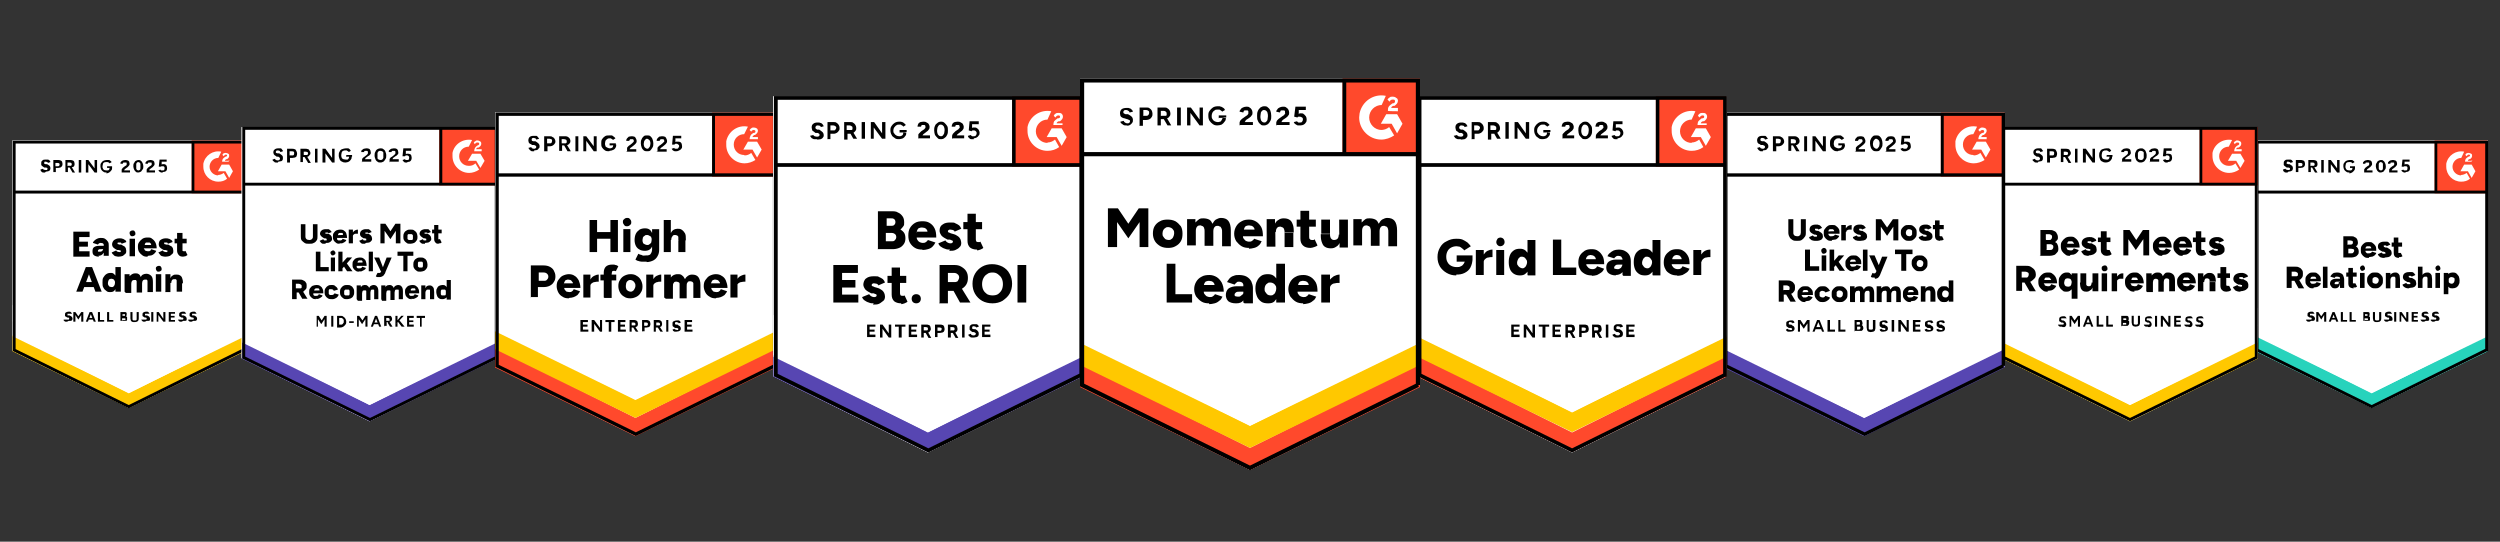 <?xml version="1.0" encoding="UTF-8"?>
<svg id="Layer_1" data-name="Layer 1" xmlns="http://www.w3.org/2000/svg" xmlns:xlink="http://www.w3.org/1999/xlink" version="1.1" viewBox="0 0 600 130">
  <rect x="0" y="0" width="600" height="130" fill="#333333" stroke="none"/>
  <defs>
    <style>
      .cls-1 {
        clip-path: url(#clippath);
      }

      .cls-2, .cls-3, .cls-4, .cls-5, .cls-6, .cls-7 {
        fill: none;
      }

      .cls-2, .cls-8, .cls-9, .cls-10, .cls-11, .cls-12, .cls-13, .cls-14 {
        stroke-width: 0px;
      }

      .cls-3 {
        stroke-width: .9px;
      }

      .cls-3, .cls-4, .cls-5, .cls-6, .cls-7 {
        stroke: #000;
      }

      .cls-8 {
        fill: #ffc800;
      }

      .cls-9 {
        fill: #27d3bc;
      }

      .cls-4 {
        stroke-width: .7px;
      }

      .cls-15 {
        clip-path: url(#clippath-1);
      }

      .cls-16 {
        clip-path: url(#clippath-4);
      }

      .cls-17 {
        clip-path: url(#clippath-3);
      }

      .cls-18 {
        clip-path: url(#clippath-2);
      }

      .cls-19 {
        clip-path: url(#clippath-7);
      }

      .cls-20 {
        clip-path: url(#clippath-8);
      }

      .cls-21 {
        clip-path: url(#clippath-6);
      }

      .cls-22 {
        clip-path: url(#clippath-5);
      }

      .cls-10 {
        fill: #000;
      }

      .cls-11 {
        fill: #ff492c;
      }

      .cls-5 {
        stroke-width: .7px;
      }

      .cls-12 {
        fill: #5746b2;
      }

      .cls-6 {
        stroke-width: .8px;
      }

      .cls-13 {
        fill-rule: evenodd;
      }

      .cls-13, .cls-14 {
        fill: #fff;
      }

      .cls-7 {
        stroke-width: 1px;
      }
    </style>
    <clipPath id="clippath">
      <rect class="cls-2" x="46" y="33.7" width="12.7" height="12.7"/>
    </clipPath>
    <clipPath id="clippath-1">
      <rect class="cls-2" x="584.3" y="33.7" width="12.7" height="12.7"/>
    </clipPath>
    <clipPath id="clippath-2">
      <rect class="cls-2" x="105.4" y="30.5" width="14" height="14"/>
    </clipPath>
    <clipPath id="clippath-3">
      <rect class="cls-2" x="527.9" y="30.5" width="14" height="14"/>
    </clipPath>
    <clipPath id="clippath-4">
      <rect class="cls-2" x="170.9" y="27" width="15.4" height="15.4"/>
    </clipPath>
    <clipPath id="clippath-5">
      <rect class="cls-2" x="465.8" y="27" width="15.4" height="15.4"/>
    </clipPath>
    <clipPath id="clippath-6">
      <rect class="cls-2" x="397.4" y="23.1" width="16.9" height="16.9"/>
    </clipPath>
    <clipPath id="clippath-7">
      <rect class="cls-2" x="242.9" y="23.1" width="16.9" height="16.9"/>
    </clipPath>
    <clipPath id="clippath-8">
      <rect class="cls-2" x="322.2" y="18.8" width="18.6" height="18.6"/>
    </clipPath>
  </defs>
  <g>
    <path class="cls-14" d="M3,84.2l27.9,13.7,27.9-13.7v-50.5H3s0,50.5,0,50.5Z"/>
    <path class="cls-14" d="M3,84.2l27.9,13.7,27.9-13.7v-50.5H3s0,50.5,0,50.5Z"/>
    <path class="cls-10" d="M10.8,41.4c-.1,0-.3,0-.4,0-.1,0-.3,0-.4-.2-.1,0-.2-.1-.2-.2,0,0-.1-.2-.1-.3l.6-.2c0,0,.1.2.2.2,0,0,.2.1.4.1.1,0,.3,0,.4,0,0,0,.1-.2.1-.3,0,0,0-.2-.1-.2,0,0-.2-.1-.3-.1h-.4c-.1-.1-.3-.2-.4-.3-.1,0-.2-.2-.3-.3,0-.1,0-.2,0-.4,0-.3,0-.5.3-.7.2-.2.4-.2.8-.2s.4,0,.5,0c.1,0,.3.1.4.2,0,.1.2.2.2.4l-.6.2c0,0,0-.2-.2-.2,0,0-.2-.1-.3-.1s-.3,0-.3,0-.1.2-.1.3c0,0,0,.2,0,.2,0,0,.2,0,.3.1h.4c.3.2.5.3.6.4s.2.3.2.5c0,.2,0,.3-.1.5,0,.1-.2.2-.4.3-.2,0-.4.1-.6.1ZM12.8,41.4v-3h1.1c.2,0,.4,0,.6.1.2,0,.3.2.4.3,0,.1.1.3.1.5s0,.4-.1.5c0,.1-.2.3-.4.4-.2,0-.3.1-.5.1h-.6v1h-.6ZM13.3,39.9h.6c.1,0,.2,0,.3-.1,0,0,.1-.2.1-.3s0-.2-.1-.3c0,0-.2-.1-.4-.1h-.5v.9ZM15.7,41.4v-3h1.1c.2,0,.4,0,.6.1.2,0,.3.2.4.3,0,.1.1.3.1.5s0,.4-.1.5c0,.1-.2.3-.4.3-.2,0-.3.1-.6.1h-.5v1.1h-.6ZM17.4,41.4l-.7-1.2.4-.3.9,1.5h-.7ZM16.3,39.8h.5c0,0,.2,0,.2,0,0,0,.1,0,.2-.2s0-.1,0-.2c0-.1,0-.2-.1-.3,0,0-.2-.1-.4-.1h-.5v.9ZM18.9,41.4v-3h.6v3h-.6ZM20.6,41.4v-3h.6l1.5,2v-2h.6v3h-.6l-1.5-2v2h-.6ZM25.6,41.4c-.3,0-.6,0-.8-.2-.2-.1-.4-.3-.5-.5-.1-.2-.2-.5-.2-.8s0-.6.2-.8c.1-.2.3-.4.5-.5.2-.1.5-.2.8-.2s.3,0,.5,0c.2,0,.3.1.4.2.1,0,.2.2.3.3l-.5.3c0,0-.1-.1-.2-.2,0,0-.2-.1-.3-.1,0,0-.2,0-.3,0-.2,0-.4,0-.5.1-.1,0-.3.2-.3.4,0,.1-.1.3-.1.5s0,.4.1.5c0,.2.2.3.3.4.1,0,.3.1.5.1s.3,0,.4,0c.1,0,.2-.1.3-.2,0-.1.1-.2.1-.4h.6c0,.2,0,.4-.2.6-.1.2-.3.3-.5.5-.2.1-.4.2-.7.2ZM25.7,40.3v-.4h1.2v.4h-.3c0,0-.9,0-.9,0ZM29.2,41.4v-.4c0,0,0-.2,0-.3,0-.1.1-.2.2-.3,0-.1.2-.2.3-.3l.4-.3c0,0,.1,0,.2-.1,0,0,.1-.1.1-.2,0,0,0-.1,0-.2,0,0,0-.1,0-.2,0,0,0-.1-.2-.1,0,0-.2,0-.3,0s-.2,0-.2,0c0,0-.1,0-.2.1,0,0,0,.1,0,.2h-.6c0-.2,0-.4.2-.5,0-.1.2-.2.4-.3.2,0,.3-.1.5-.1s.4,0,.6.1c.2,0,.3.2.4.3,0,.1.1.3.1.5,0,.2,0,.3-.2.5-.1.1-.2.3-.4.4l-.4.3c0,0-.2.1-.2.2,0,0-.1.1-.1.2h1.4v.5h-2ZM33.2,41.4c-.2,0-.5,0-.6-.2-.2-.1-.3-.3-.4-.5-.1-.2-.2-.5-.2-.8,0-.3,0-.6.2-.8.1-.2.2-.4.4-.5.2-.1.4-.2.6-.2s.5,0,.6.2c.2.1.3.3.4.5s.2.5.2.8,0,.6-.2.8-.2.4-.4.5c-.2.1-.4.2-.6.2ZM33.2,40.9c.1,0,.2,0,.3-.1.1,0,.2-.2.2-.4,0-.1,0-.3,0-.5s0-.4,0-.5c0-.2-.1-.3-.2-.4-.1,0-.2-.1-.3-.1s-.2,0-.3.1c0,0-.2.2-.2.4,0,.2,0,.3,0,.5s0,.4,0,.5c0,.2.1.3.2.4,0,0,.2.1.3.1ZM35.2,41.4v-.4c0,0,0-.2,0-.3,0-.1.1-.2.2-.3,0-.1.2-.2.3-.3l.4-.3c0,0,.1,0,.2-.1,0,0,0-.1.1-.2s0-.1,0-.2,0-.1,0-.2c0,0,0-.1-.2-.1,0,0-.2,0-.3,0s-.2,0-.2,0c0,0-.1,0-.2.1,0,0,0,.1,0,.2h-.6c0-.2,0-.4.2-.5,0-.1.2-.2.4-.3.2,0,.3-.1.5-.1s.4,0,.6.1c.2,0,.3.2.4.3,0,.1.1.3.1.5s0,.3-.2.5c-.1.1-.2.3-.4.4l-.4.3c0,0-.2.1-.2.2,0,0-.1.1-.1.2h1.4v.5h-2.1ZM39.1,41.4c-.1,0-.3,0-.4,0-.1,0-.3-.1-.4-.2-.1,0-.2-.2-.3-.3l.5-.2c0,0,.1.2.2.2,0,0,.2,0,.3,0,.1,0,.3,0,.4-.1,0,0,.1-.2.1-.4s0-.3-.1-.4-.2-.1-.4-.1-.2,0-.2,0c0,0-.1,0-.2.1h-.5c0-.1.2-1.7.2-1.7h1.7v.5h-1.2v.7s0,0,.2-.1c0,0,.2,0,.3,0,.2,0,.3,0,.4.1.1,0,.2.2.3.3,0,.1.1.3.1.5,0,.2,0,.4-.1.5,0,.2-.2.3-.4.4-.2,0-.3.1-.6.1Z"/>
    <path class="cls-10" d="M17.6,61.5v-5.9h3.9v1.3h-2.5v1.1h2.1v1.2h-2.1v1.1h2.5v1.3h-3.9ZM24.9,61.5v-.9s0-1.2,0-1.2c0-.2,0-.4,0-.6s-.1-.3-.2-.4c-.1,0-.3-.1-.5-.1s-.3,0-.4.1c-.1,0-.2.2-.3.3l-1.2-.4c0-.2.2-.4.4-.6s.4-.3.6-.4c.2-.1.5-.2.8-.2s.8,0,1.1.2c.3.2.5.4.7.7.2.3.2.6.2,1v2.4h-1.3ZM23.8,61.6c-.5,0-.9-.1-1.2-.3-.3-.2-.4-.5-.4-1s.1-.8.4-1c.3-.2.7-.3,1.2-.3h1.2v.8h-.7c-.3,0-.5,0-.6.1-.1,0-.2.2-.2.3s0,.2.1.2c0,0,.2,0,.4,0,.2,0,.3,0,.4-.1.1,0,.2-.2.3-.3,0-.1.1-.2.1-.4h.3c0,.6-.1,1-.4,1.3-.2.3-.6.5-1.1.5ZM28.6,61.6c-.3,0-.5,0-.8-.1-.2,0-.5-.2-.6-.4-.2-.1-.3-.3-.4-.5l1.1-.5c0,.1.2.3.3.3.1,0,.3.1.4.1s.3,0,.3,0c0,0,.1-.1.1-.2,0,0,0-.2-.1-.2,0,0-.2,0-.4-.1h-.4c-.4-.2-.7-.4-.9-.6-.2-.2-.3-.5-.3-.8s.2-.8.5-1c.3-.2.7-.4,1.2-.4s.6,0,.8.1c.2,0,.4.2.6.3.2.1.3.3.3.5l-1.1.4c0-.1-.1-.2-.2-.3-.1,0-.3,0-.4,0s-.2,0-.3,0c0,0-.1.1-.1.2s0,.1.1.2c0,0,.2,0,.4.1h.4c.3.2.5.3.7.4.2.1.3.3.4.5,0,.2.1.4.1.6s0,.5-.2.7c-.2.2-.4.3-.6.5-.3.1-.6.2-1,.2ZM31.1,61.5v-4.2h1.3v4.2h-1.3ZM31.8,56.7c-.2,0-.4,0-.5-.2s-.2-.3-.2-.5,0-.4.2-.5c.1-.1.3-.2.5-.2s.4,0,.5.2c.1.1.2.3.2.5s0,.4-.2.5c-.1.1-.3.2-.5.2ZM35.4,61.6c-.4,0-.8,0-1.2-.3s-.6-.5-.8-.8c-.2-.3-.3-.7-.3-1.2s0-.8.3-1.2c.2-.3.5-.6.8-.8.3-.2.7-.3,1.2-.3s.8,0,1.1.3c.3.2.6.5.8.9.2.4.3.9.3,1.4h-3.2v-.2c.1.2.2.4.3.5,0,.1.2.3.3.3.1,0,.3.1.5.1.2,0,.4,0,.5-.1.1,0,.2-.2.3-.4l1.2.4c-.1.3-.3.5-.5.7-.2.2-.4.3-.7.4-.3,0-.5.1-.8.1ZM34.6,59v-.2c-.1,0,1.8,0,1.8,0v.2c-.1-.2-.2-.4-.2-.5s-.2-.2-.3-.3c-.1,0-.2,0-.4,0s-.3,0-.4,0c-.1,0-.2.1-.3.3,0,.1-.1.3-.1.5ZM39.8,61.6c-.3,0-.5,0-.8-.1-.2,0-.5-.2-.6-.4s-.3-.3-.4-.5l1.1-.5c0,.1.2.3.3.3.1,0,.3.1.4.1s.3,0,.3,0c0,0,.1-.1.1-.2s0-.2-.1-.2c0,0-.2,0-.4-.1h-.4c-.4-.2-.7-.4-.9-.6-.2-.2-.3-.5-.3-.8s.1-.8.4-1c.3-.2.7-.4,1.2-.4s.6,0,.8.1c.2,0,.4.2.6.3.2.1.3.3.3.5l-1.1.4c0-.1-.1-.2-.2-.3-.1,0-.3,0-.4,0s-.2,0-.3,0c0,0,0,.1,0,.2s0,.1.1.2c0,0,.2,0,.4.1h.5c.3.2.5.3.7.4.2.1.3.3.4.5,0,.2.1.4.1.6s0,.5-.2.7c-.2.2-.4.3-.6.5-.3.1-.6.2-1,.2ZM44,61.6c-.5,0-.9-.1-1.1-.4-.2-.2-.4-.6-.4-1v-4.3h1.3v3.9c0,.2,0,.3,0,.4,0,0,.2.1.3.1s.1,0,.2,0c0,0,.1,0,.2-.1l.5,1c-.1.1-.3.2-.5.3-.2,0-.4.1-.6.1ZM41.9,58.4v-1.1h2.9v1.1h-2.9ZM22.9,70l-2.2-5.9h1.4l2.3,5.9h-1.4ZM18.3,70l2.3-5.9h1.4l-2.2,5.9h-1.4ZM19.4,68.9v-1.2h3.9v1.2h-3.9ZM27.7,70v-.8c0,0,0-5.1,0-5.1h1.3v5.9h-1.3ZM26.5,70.1c-.4,0-.7,0-1-.3-.3-.2-.5-.4-.7-.8-.2-.3-.2-.7-.2-1.2s0-.9.2-1.2c.2-.3.4-.6.7-.8.3-.2.6-.3,1-.3s.6,0,.9.3c.2.2.4.4.5.8.1.3.2.7.2,1.2s0,.9-.2,1.2c-.1.3-.3.6-.5.8-.2.2-.5.3-.9.3ZM26.8,68.9c.2,0,.3,0,.4-.1s.2-.2.3-.4c0-.1.1-.3.1-.5s0-.4-.1-.5c0-.1-.2-.3-.3-.4-.1,0-.3-.1-.4-.1s-.3,0-.5.1c-.1,0-.2.2-.3.4,0,.1-.1.3-.1.5,0,.2,0,.4.1.5,0,.1.2.3.3.4.1,0,.3.1.5.1ZM29.9,70v-4.2h1.2v.5c.2-.2.4-.4.6-.5.2-.1.4-.2.7-.2.4,0,.6,0,.9.2.2.1.4.4.5.7.1-.3.3-.5.5-.6.2-.1.5-.2.8-.2.5,0,.9.2,1.2.5.3.3.4.8.4,1.5v2.4h-1.3v-2.2c0-.2,0-.4,0-.5s-.1-.2-.2-.3c0,0-.2,0-.3,0-.2,0-.4,0-.6.2-.1.1-.2.4-.2.7v2.2h-1.3v-2.2c0-.2,0-.4,0-.5,0-.1-.1-.2-.2-.3,0,0-.2,0-.3,0-.2,0-.4,0-.6.2-.1.1-.2.4-.2.7v2.2h-1.3ZM37.4,70v-4.2h1.3v4.2h-1.3ZM38.1,65.2c-.2,0-.4,0-.5-.2s-.2-.3-.2-.5c0-.2,0-.4.2-.5.1-.1.3-.2.5-.2s.4,0,.5.2c.1.1.2.3.2.5s0,.4-.2.5c-.1.1-.3.2-.5.2ZM39.7,70v-4.2h1.2v.8c0,0,0,3.5,0,3.5h-1.3ZM42.4,70v-2.2h1.3v2.2h-1.3ZM42.4,67.8c0-.2,0-.4,0-.5,0-.1-.1-.2-.2-.3,0,0-.2,0-.3,0-.3,0-.4,0-.6.2-.1.1-.2.4-.2.7h-.4c0-.4,0-.8.2-1.1.1-.3.3-.6.6-.7.2-.2.5-.2.8-.2s.6,0,.9.2c.2.1.4.3.5.6.1.3.2.6.2,1.1v.2h-1.3Z"/>
    <path class="cls-10" d="M16.1,77.2c-.1,0-.2,0-.3,0-.1,0-.2,0-.3-.1,0,0-.1-.1-.2-.2s0-.1,0-.2h.4c0,0,0,0,.2,0,0,0,.2,0,.3,0,.1,0,.2,0,.3,0,0,0,.1-.1.1-.2s0-.1,0-.2c0,0-.1,0-.2-.1h-.3c-.1-.1-.2-.2-.3-.2,0,0-.2-.1-.2-.2,0,0,0-.2,0-.3,0-.2,0-.4.2-.5.1-.1.4-.2.6-.2s.3,0,.4,0c.1,0,.2.1.3.2,0,0,.1.2.2.3h-.4c0,0,0,0-.1,0,0,0-.2,0-.3,0s-.2,0-.3,0c0,0,0,.1,0,.2s0,.1,0,.2c0,0,.1,0,.2,0h.3c.2.1.4.2.5.3.1.1.2.3.2.4,0,.1,0,.3-.1.4,0,.1-.2.2-.3.2-.1,0-.3,0-.5,0h0ZM17.6,77.2v-2.3h.5l.7,1,.7-1h.5v2.3h-.5v-1.6l-.7,1.1-.7-1.1v1.6h-.5ZM22.5,77.2l-.9-2.3h.5l.9,2.3h-.5ZM20.6,77.2l.9-2.3h.5l-.9,2.3h-.5ZM21,76.7v-.4h1.5v.4h-1.5ZM23.5,77.2v-2.3h.5v1.9h1v.4h-1.5ZM25.7,77.2v-2.3h.5v1.9h1v.4h-1.5ZM28.9,77.2v-2.3h.8c.2,0,.3,0,.4,0,.1,0,.2.1.3.2,0,.1,0,.2,0,.4s0,.2,0,.2c0,0-.1.1-.2.2.1,0,.2.1.3.2,0,0,0,.2,0,.3s0,.3,0,.4c0,.1-.1.2-.3.2-.1,0-.3,0-.4,0h-.9ZM29.4,76.8h.4c.1,0,.2,0,.3,0,0,0,0-.1,0-.2s0-.2-.1-.2c0,0-.2,0-.3,0h-.4v.6ZM29.4,75.8h.4c.1,0,.2,0,.2,0,0,0,0-.1,0-.2s0-.2,0-.2-.2,0-.3,0h-.3v.6ZM32.2,77.3c-.2,0-.4,0-.5-.1-.1,0-.3-.2-.3-.3,0-.1-.1-.3-.1-.5v-1.5h.5v1.5c0,.1,0,.2,0,.3,0,0,.1.1.2.2,0,0,.2,0,.3,0s.2,0,.3,0c0,0,.1,0,.2-.2,0,0,0-.2,0-.3v-1.5h.5v1.5c0,.2,0,.3-.1.5,0,.1-.2.2-.3.3-.1,0-.3.1-.5.1ZM34.8,77.2c-.1,0-.2,0-.3,0-.1,0-.2,0-.3-.1,0,0-.1-.1-.2-.2,0,0,0-.1-.1-.2h.4c0,0,0,0,.2,0,0,0,.2,0,.3,0,.1,0,.2,0,.3,0,0,0,.1-.1.1-.2s0-.1,0-.2c0,0-.1,0-.2-.1h-.3c-.1-.1-.2-.2-.3-.2,0,0-.2-.1-.2-.2,0,0,0-.2,0-.3,0-.2,0-.4.2-.5.1-.1.4-.2.6-.2s.3,0,.4,0c.1,0,.2.1.3.2,0,0,.1.2.2.3h-.4c0,0,0,0-.1,0,0,0-.2,0-.3,0s-.2,0-.3,0c0,0,0,.1,0,.2s0,.1,0,.2c0,0,.1,0,.2,0h.3c.2.1.4.2.5.3.1.1.2.3.2.4,0,.1,0,.3,0,.4,0,.1-.2.2-.3.2-.1,0-.3,0-.5,0h0ZM36.3,77.2v-2.3h.5v2.3h-.5ZM37.6,77.2v-2.3h.5l1.1,1.6v-1.6h.5v2.3h-.5l-1.2-1.6v1.6h-.5ZM40.5,77.2v-2.3h1.5v.4h-1v.5h.9v.4h-.9v.6h1v.4h-1.5ZM43.6,77.2c-.1,0-.2,0-.3,0-.1,0-.2,0-.3-.1,0,0-.1-.1-.2-.2,0,0,0-.1-.1-.2h.4c0,0,0,0,.2,0,0,0,.2,0,.3,0,.1,0,.2,0,.3,0,0,0,.1-.1.1-.2s0-.1,0-.2c0,0-.1,0-.2-.1h-.3c-.1-.1-.2-.2-.3-.2,0,0-.2-.1-.2-.2,0,0,0-.2,0-.3,0-.2,0-.4.2-.5.1-.1.4-.2.6-.2s.3,0,.4,0c.1,0,.2.1.3.2,0,0,.1.2.2.3h-.4c0,0,0,0-.1,0,0,0-.2,0-.3,0s-.2,0-.3,0c0,0,0,.1,0,.2s0,.1,0,.2c0,0,.1,0,.2,0h.3c.2.1.4.2.5.3.1.1.2.3.2.4s0,.3,0,.4c0,.1-.2.2-.3.2-.1,0-.3,0-.5,0h0ZM46,77.2c-.1,0-.2,0-.3,0-.1,0-.2,0-.3-.1,0,0-.1-.1-.2-.2s0-.1,0-.2h.4c0,0,0,0,.2,0,0,0,.2,0,.3,0,.1,0,.2,0,.3,0,0,0,.1-.1.1-.2s0-.1,0-.2c0,0-.1,0-.2-.1h-.3c-.1-.1-.2-.2-.3-.2,0,0-.2-.1-.2-.2,0,0,0-.2,0-.3,0-.2,0-.4.2-.5.1-.1.4-.2.6-.2s.3,0,.4,0c.1,0,.2.1.3.2,0,0,.1.2.2.3h-.4c0,0,0,0-.1,0,0,0-.2,0-.3,0s-.2,0-.3,0c0,0,0,.1,0,.2s0,.1,0,.2c0,0,.1,0,.2,0h.3c.2.1.4.2.5.3.1.1.2.3.2.4s0,.3-.1.4c0,.1-.2.2-.3.2-.1,0-.3,0-.5,0h0Z"/>
    <path class="cls-11" d="M46,33.7h12.7v12.7h-12.7v-12.7Z"/>
    <g class="cls-1">
      <g>
        <path class="cls-13" d="M55.1,38.6h-1.1c0-.2.1-.3.3-.4h.2c.4-.3.5-.5.5-.8,0-.2,0-.4-.2-.5-.2-.1-.4-.2-.6-.2-.2,0-.3,0-.5.1-.1,0-.3.2-.3.4l.3.3c.1-.2.3-.4.5-.4s.3.1.3.2,0,.2-.3.3h-.1c-.3.2-.5.4-.6.5-.1.2-.2.4-.2.7h0c0,0,1.6,0,1.6,0v-.4h0ZM55,39.5h-1.8l-.9,1.6h1.8l.9,1.6.9-1.6-.9-1.6Z"/>
        <path class="cls-13" d="M52.4,42.1c-1.1,0-2.1-.9-2.1-2.1,0-1.1.9-2.1,2.1-2.1l.7-1.5c-2-.4-3.9.9-4.3,2.9,0,.2,0,.5,0,.7,0,2,1.6,3.6,3.6,3.6h0c.8,0,1.5-.2,2.1-.7l-.8-1.4c-.4.3-.9.5-1.4.5Z"/>
        <path class="cls-5" d="M46.3,34.1v12"/>
      </g>
    </g>
    <path class="cls-8" d="M3,84.3v-3.9l27.9,14,27.9-14v3.9l-27.9,13.6s-27.9-13.6-27.9-13.6Z"/>
    <path class="cls-14" d="M3,80.7v-3.9l27.9,14,27.9-14v3.9l-27.9,13.6s-27.9-13.6-27.9-13.6Z"/>
    <path class="cls-14" d="M3,77.1v-3.9l27.9,14,27.9-14v3.9l-27.9,13.6s-27.9-13.6-27.9-13.6Z"/>
    <path class="cls-5" d="M58.4,84l-27.5,13.6-27.5-13.6v-49.9h55.1s0,49.9,0,49.9ZM58.5,46.1H3.4"/>
  </g>
  <g>
    <path class="cls-14" d="M541.3,84.2l27.9,13.7,27.9-13.7v-50.5h-55.7s0,50.5,0,50.5Z"/>
    <path class="cls-14" d="M541.3,84.2l27.9,13.7,27.9-13.7v-50.5h-55.7s0,50.5,0,50.5Z"/>
    <path class="cls-10" d="M549,41.4c-.1,0-.3,0-.4,0-.1,0-.3,0-.4-.2-.1,0-.2-.1-.2-.2,0,0-.1-.2-.1-.3l.6-.2c0,0,.1.2.2.2,0,0,.2.1.4.1.1,0,.3,0,.4,0,0,0,.1-.2.1-.3,0,0,0-.2-.1-.2,0,0-.2-.1-.3-.1h-.4c-.1-.1-.3-.2-.4-.3-.1,0-.2-.2-.3-.3,0-.1,0-.2,0-.4,0-.3,0-.5.3-.7.2-.2.4-.2.8-.2s.4,0,.5,0c.1,0,.3.1.4.2,0,.1.2.2.2.4l-.6.2c0,0,0-.2-.2-.2,0,0-.2-.1-.3-.1s-.3,0-.3,0-.1.2-.1.3c0,0,0,.2,0,.2,0,0,.2,0,.3.1h.4c.3.2.5.3.6.4s.2.3.2.5c0,.2,0,.3-.1.5,0,.1-.2.2-.4.3-.2,0-.4.1-.6.1ZM551,41.4v-3h1.1c.2,0,.4,0,.6.1.2,0,.3.2.4.3,0,.1.1.3.1.5s0,.4-.1.5c0,.1-.2.3-.4.4-.2,0-.3.1-.5.1h-.6v1h-.6ZM551.6,39.9h.6c.1,0,.2,0,.3-.1,0,0,.1-.2.1-.3s0-.2-.1-.3c0,0-.2-.1-.4-.1h-.5v.9ZM554,41.4v-3h1.1c.2,0,.4,0,.6.1.2,0,.3.2.4.3,0,.1.1.3.1.5s0,.4-.1.5c0,.1-.2.3-.4.3-.2,0-.3.1-.6.1h-.5v1.1h-.6ZM555.6,41.4l-.7-1.2.4-.3.9,1.5h-.7ZM554.6,39.8h.5c0,0,.2,0,.2,0,0,0,.1,0,.2-.2s0-.1,0-.2c0-.1,0-.2-.1-.3,0,0-.2-.1-.4-.1h-.5v.9ZM557.1,41.4v-3h.6v3h-.6ZM558.8,41.4v-3h.6l1.5,2v-2h.6v3h-.6l-1.5-2v2h-.6ZM563.9,41.4c-.3,0-.6,0-.8-.2-.2-.1-.4-.3-.5-.5-.1-.2-.2-.5-.2-.8s0-.6.2-.8c.1-.2.3-.4.5-.5.2-.1.5-.2.8-.2s.3,0,.5,0c.2,0,.3.1.4.2.1,0,.2.2.3.3l-.5.3c0,0-.1-.1-.2-.2,0,0-.2-.1-.3-.1,0,0-.2,0-.3,0-.2,0-.4,0-.5.1-.1,0-.3.2-.3.4,0,.1-.1.3-.1.5s0,.4.1.5c0,.2.2.3.3.4.1,0,.3.1.5.1s.3,0,.4,0c.1,0,.2-.1.3-.2,0-.1.1-.2.1-.4h.6c0,.2,0,.4-.2.6-.1.2-.3.3-.5.5-.2.1-.4.2-.7.2ZM564,40.3v-.4h1.2v.4h-.3c0,0-.9,0-.9,0ZM567.4,41.4v-.4c0,0,0-.2,0-.3,0-.1.1-.2.2-.3,0-.1.2-.2.3-.3l.4-.3c0,0,.1,0,.2-.1,0,0,.1-.1.1-.2,0,0,0-.1,0-.2,0,0,0-.1,0-.2,0,0,0-.1-.2-.1,0,0-.2,0-.3,0s-.2,0-.2,0c0,0-.1,0-.2.1,0,0,0,.1,0,.2h-.6c0-.2,0-.4.2-.5,0-.1.2-.2.4-.3.2,0,.3-.1.5-.1s.4,0,.6.1c.2,0,.3.2.4.3,0,.1.1.3.1.5,0,.2,0,.3-.2.5-.1.1-.2.3-.4.4l-.4.3c0,0-.2.1-.2.2,0,0-.1.1-.1.2h1.4v.5h-2ZM571.4,41.4c-.2,0-.5,0-.6-.2-.2-.1-.3-.3-.4-.5-.1-.2-.2-.5-.2-.8,0-.3,0-.6.2-.8.1-.2.2-.4.4-.5.2-.1.4-.2.6-.2s.5,0,.6.2c.2.1.3.3.4.5s.2.5.2.8,0,.6-.2.8-.2.4-.4.5c-.2.1-.4.2-.6.2ZM571.4,40.9c.1,0,.2,0,.3-.1.1,0,.2-.2.2-.4,0-.1,0-.3,0-.5s0-.4,0-.5c0-.2-.1-.3-.2-.4-.1,0-.2-.1-.3-.1s-.2,0-.3.1c0,0-.2.2-.2.4,0,.2,0,.3,0,.5s0,.4,0,.5c0,.2.1.3.2.4,0,0,.2.1.3.1ZM573.4,41.4v-.4c0,0,0-.2,0-.3,0-.1.1-.2.2-.3,0-.1.2-.2.3-.3l.4-.3c0,0,.1,0,.2-.1,0,0,0-.1.1-.2s0-.1,0-.2,0-.1,0-.2c0,0,0-.1-.2-.1,0,0-.2,0-.3,0s-.2,0-.2,0c0,0-.1,0-.2.1,0,0,0,.1,0,.2h-.6c0-.2,0-.4.2-.5,0-.1.2-.2.4-.3.2,0,.3-.1.5-.1s.4,0,.6.1c.2,0,.3.2.4.3,0,.1.1.3.1.5s0,.3-.2.5c-.1.1-.2.3-.4.4l-.4.3c0,0-.2.1-.2.2,0,0-.1.1-.1.2h1.4v.5h-2.1ZM577.4,41.4c-.1,0-.3,0-.4,0-.1,0-.3-.1-.4-.2-.1,0-.2-.2-.3-.3l.5-.2c0,0,.1.2.2.2,0,0,.2,0,.3,0,.1,0,.3,0,.4-.1,0,0,.1-.2.1-.4s0-.3-.1-.4-.2-.1-.4-.1-.2,0-.2,0c0,0-.1,0-.2.1h-.5c0-.1.2-1.7.2-1.7h1.7v.5h-1.2v.7s0,0,.2-.1c0,0,.2,0,.3,0,.2,0,.3,0,.4.1.1,0,.2.2.3.3,0,.1.1.3.1.5,0,.2,0,.4-.1.5,0,.2-.2.3-.4.4-.2,0-.3.1-.6.1Z"/>
    <path class="cls-10" d="M562.4,61.8v-5.1h1.8c.3,0,.7,0,.9.2.3.1.5.3.6.5.1.2.2.5.2.8s0,.3-.1.5c0,.2-.2.3-.4.4.2.1.4.3.5.5.1.2.2.4.2.7s0,.6-.2.8-.3.4-.6.5c-.3.1-.6.2-.9.2h-2ZM563.5,60.8h.8c.2,0,.4,0,.5-.2s.2-.2.2-.4,0-.3-.2-.4c-.1,0-.3-.1-.5-.1h-.7v1.1ZM563.5,58.7h.6c.2,0,.3,0,.4-.1.1,0,.2-.2.2-.4s0-.3-.2-.4c-.1,0-.3-.1-.5-.1h-.6v1.1ZM568.5,61.9c-.4,0-.7,0-1-.2-.3-.2-.5-.4-.7-.7-.2-.3-.2-.6-.2-1s0-.7.2-1c.2-.3.4-.5.7-.7.3-.2.6-.2,1-.2s.7,0,.9.2c.3.2.5.4.7.7.2.3.2.7.2,1.2h-2.7.1s0,.2.1.3c0,.1.2.2.3.3.1,0,.3,0,.4,0s.3,0,.5-.1c.1,0,.2-.2.3-.3l1,.3c0,.2-.2.4-.4.6-.2.1-.4.3-.6.3-.2,0-.5.1-.7.1ZM567.7,59.7h-.1c0-.1,1.6-.1,1.6-.1h-.1s0-.2-.1-.3c0-.1-.2-.2-.3-.2-.1,0-.2,0-.3,0s-.2,0-.3,0c-.1,0-.2.1-.3.2,0,.1-.1.3-.1.4ZM572.2,61.9c-.2,0-.5,0-.7-.1-.2,0-.4-.2-.5-.3-.1-.1-.3-.3-.3-.5l.9-.4c0,.1.2.2.3.3.1,0,.2,0,.3,0s.2,0,.3,0c0,0,0-.1,0-.2,0,0,0-.1-.1-.2,0,0-.2,0-.3-.1h-.3c-.3-.2-.6-.3-.8-.5-.2-.2-.3-.4-.3-.7,0-.4.1-.7.4-.9.3-.2.6-.3,1.1-.3s.5,0,.7,0c.2,0,.4.2.5.3.1.1.2.3.3.4l-.9.4c0,0-.1-.2-.2-.2-.1,0-.2,0-.3,0s-.2,0-.2,0c0,0,0,.1,0,.2,0,0,0,.1.1.2,0,0,.2,0,.3.1h.4c.2.2.4.2.6.4.2.1.3.3.4.4,0,.2.1.3.1.5s0,.4-.2.6c-.1.2-.3.3-.6.4-.2,0-.5.1-.8.1ZM575.8,61.9c-.4,0-.8-.1-1-.3-.2-.2-.3-.5-.3-.9v-3.7h1.1v3.4c0,.1,0,.3,0,.3,0,0,.1,0,.2,0s0,0,.2,0c0,0,.1,0,.2,0l.4.8c-.1,0-.3.2-.4.2-.2,0-.3,0-.5,0ZM574,59.2v-1h2.5v1h-2.5ZM548.8,69.1v-5.1h2c.4,0,.7,0,1,.2.3.1.5.3.7.6.2.3.2.5.2.9s0,.6-.2.9c-.2.3-.4.5-.7.6-.3.1-.6.2-1,.2h-.8v1.7h-1.2ZM551.6,69.1l-1.1-2,.9-.6,1.6,2.7h-1.3ZM550,66.3h.8c.1,0,.3,0,.4,0,.1,0,.2-.1.3-.2,0,0,0-.2,0-.3,0-.2,0-.3-.2-.4-.1-.1-.3-.2-.5-.2h-.8v1.2ZM555.2,69.2c-.4,0-.7,0-1-.2-.3-.2-.5-.4-.7-.7-.2-.3-.2-.6-.2-1s0-.7.2-1c.2-.3.4-.5.7-.7.3-.2.6-.2,1-.2s.7,0,.9.2c.3.2.5.4.7.7.2.3.2.7.2,1.2h-2.7.1s0,.2.1.3c0,.1.2.2.3.3.1,0,.3,0,.4,0s.3,0,.5-.1c.1,0,.2-.2.3-.3l1,.3c0,.2-.2.4-.4.6-.2.1-.4.3-.6.3-.2,0-.5.1-.7.1ZM554.5,67h-.1c0-.1,1.6-.1,1.6-.1h-.1s0-.2-.1-.3c0-.1-.2-.2-.3-.2-.1,0-.2,0-.3,0s-.2,0-.3,0c-.1,0-.2.1-.3.2,0,.1-.1.3-.1.4ZM557.5,69.1v-5.1h1.1v5.1h-1.1ZM561.6,69.1v-.8s0-1,0-1c0-.2,0-.4,0-.5,0-.1,0-.3-.2-.3,0,0-.2-.1-.4-.1-.1,0-.3,0-.4,0-.1,0-.2.2-.3.3l-1-.3c0-.2.2-.3.3-.5.1-.1.3-.3.5-.4.2,0,.5-.1.7-.1s.7,0,1,.2c.3.1.5.3.6.6.1.3.2.5.2.9v2h-1.1ZM560.6,69.2c-.4,0-.8,0-1-.3s-.4-.5-.4-.8.1-.7.4-.9c.3-.2.6-.3,1-.3h1v.7h-.6c-.2,0-.4,0-.5.1-.1,0-.2.2-.2.3,0,0,0,.2.1.2,0,0,.2,0,.3,0,.1,0,.3,0,.4,0,.1,0,.2-.1.2-.2,0-.1,0-.2,0-.3h.3c0,.5-.1.9-.3,1.1-.2.3-.5.4-.9.4ZM564.9,69.2c-.4,0-.7-.1-1-.3-.2-.2-.3-.5-.3-.9v-3.7h1.1v3.4c0,.1,0,.3,0,.3,0,0,.1,0,.2,0s0,0,.2,0c0,0,.1,0,.2,0l.4.8c-.1,0-.3.2-.4.2s-.3,0-.5,0ZM563.1,66.4v-1h2.5v1h-2.5ZM566.4,69.1v-3.6h1.1v3.6h-1.1ZM567,65c-.2,0-.3,0-.4-.2-.1-.1-.2-.3-.2-.4s0-.3.2-.5c.1-.1.3-.2.4-.2s.3,0,.4.2c.1.1.2.3.2.5s0,.3-.2.4c-.1.1-.3.2-.4.2ZM570.1,69.2c-.4,0-.7,0-1-.2-.3-.2-.5-.4-.7-.7-.2-.3-.3-.6-.3-1s0-.7.2-1c.2-.3.4-.5.7-.7.3-.2.6-.2,1-.2.4,0,.7,0,1,.2.3.2.5.4.7.7.2.3.2.6.2,1,0,.4,0,.7-.2,1-.2.3-.4.5-.7.7-.3.2-.6.2-1,.2ZM570.1,68.1c.1,0,.3,0,.4-.1.1,0,.2-.2.3-.3,0-.1.1-.3.1-.4s0-.3-.1-.4c0-.1-.2-.2-.3-.3-.1,0-.2-.1-.4-.1-.1,0-.3,0-.4.1-.1,0-.2.2-.3.3,0,.1,0,.3,0,.4s0,.3,0,.4c0,.1.2.2.3.3.1,0,.3.1.4.1ZM572.6,69.1v-3.6h1.1v.7c0,0,0,3,0,3h-1.1ZM574.9,69.1v-1.9h1.1v1.9h-1.1ZM574.9,67.2c0-.2,0-.3,0-.5,0-.1-.1-.2-.2-.3,0,0-.2,0-.3,0-.2,0-.4,0-.5.2-.1.1-.2.3-.2.6h-.3c0-.4,0-.7.2-1,.1-.3.3-.5.5-.6.2-.1.4-.2.7-.2s.5,0,.7.2c.2.1.3.3.4.5,0,.2.1.6.1.9v.2h-1.1ZM578.1,69.2c-.2,0-.5,0-.7-.1s-.4-.2-.5-.3c-.1-.1-.3-.3-.3-.5l.9-.4c0,.1.2.2.3.3.1,0,.2,0,.3,0s.2,0,.3,0c0,0,.1-.1.1-.2,0,0,0-.1-.1-.2,0,0-.2,0-.3-.1h-.3c-.3-.2-.6-.3-.8-.5-.2-.2-.3-.4-.3-.7s.1-.7.4-.9c.3-.2.6-.3,1.1-.3s.5,0,.7,0c.2,0,.4.2.5.3.1.1.2.3.3.4l-.9.4c0,0-.1-.2-.2-.2-.1,0-.2,0-.3,0s-.2,0-.2,0c0,0,0,.1,0,.2s0,.1.1.2c0,0,.2,0,.3.1h.4c.2.2.4.2.6.4.2.1.3.3.3.4,0,.2.1.3.1.5s0,.4-.2.6c-.1.2-.3.3-.6.4-.2,0-.5.1-.8.1ZM580.3,69.1v-5.1h1.1v5.1h-1.1ZM582.6,69.1v-1.9h1.1v1.9h-1.1ZM582.6,67.2c0-.2,0-.3,0-.5,0-.1-.1-.2-.2-.3,0,0-.2,0-.3,0-.2,0-.4,0-.5.2-.1.1-.2.3-.2.6h-.3c0-.4,0-.7.2-1,.1-.3.3-.5.5-.6.2-.1.4-.2.7-.2s.5,0,.7.2c.2.1.3.3.4.5,0,.2.1.6.1.9v.2h-1.1ZM584.5,69.1v-3.6h1.1v3.6h-1.1ZM585.1,65c-.2,0-.3,0-.4-.2-.1-.1-.2-.3-.2-.4s0-.3.2-.5c.1-.1.3-.2.4-.2s.3,0,.4.2c.1.1.2.3.2.5s0,.3-.2.4c-.1.1-.3.2-.4.2ZM586.5,70.6v-5.1h1.1v.7c0,0,0,4.4,0,4.4h-1.1ZM588.6,69.2c-.3,0-.6,0-.8-.2-.2-.2-.4-.4-.5-.7-.1-.3-.2-.6-.2-1s0-.7.2-1c.1-.3.3-.5.5-.7.2-.1.5-.2.8-.2s.6,0,.9.2c.2.2.4.4.6.7.1.3.2.6.2,1s0,.7-.2,1c-.1.3-.3.5-.6.7-.2.1-.5.2-.9.2ZM588.3,68.1c.1,0,.3,0,.4-.1.1,0,.2-.2.3-.3,0-.1.1-.3.1-.4s0-.3,0-.4c0-.1-.1-.2-.3-.3-.1,0-.2-.1-.4-.1s-.3,0-.4.1c-.1,0-.2.2-.3.3,0,.1,0,.3,0,.4s0,.3,0,.4c0,.1.2.2.3.3.1,0,.2.1.4.1Z"/>
    <path class="cls-10" d="M554.3,77.2c-.1,0-.2,0-.3,0-.1,0-.2,0-.3-.1,0,0-.1-.1-.2-.2s0-.1,0-.2h.4c0,0,0,0,.2,0,0,0,.2,0,.3,0,.1,0,.2,0,.3,0,0,0,.1-.1.1-.2s0-.1,0-.2c0,0-.1,0-.2-.1h-.3c-.1-.1-.2-.2-.3-.2,0,0-.2-.1-.2-.2,0,0,0-.2,0-.3,0-.2,0-.4.2-.5.1-.1.4-.2.6-.2s.3,0,.4,0c.1,0,.2.1.3.2,0,0,.1.2.2.3h-.4c0,0,0,0-.1,0,0,0-.2,0-.3,0s-.2,0-.3,0c0,0,0,.1,0,.2s0,.1,0,.2c0,0,.1,0,.2,0h.3c.2.1.4.2.5.3.1.1.2.3.2.4,0,.1,0,.3-.1.4,0,.1-.2.2-.3.2-.1,0-.3,0-.5,0h0ZM555.9,77.2v-2.3h.5l.7,1,.7-1h.5v2.3h-.5v-1.6l-.7,1.1-.7-1.1v1.6h-.5ZM560.7,77.2l-.9-2.3h.5l.9,2.3h-.5ZM558.9,77.2l.9-2.3h.5l-.9,2.3h-.5ZM559.3,76.7v-.4h1.5v.4h-1.5ZM561.8,77.2v-2.3h.5v1.9h1v.4h-1.5ZM563.9,77.2v-2.3h.5v1.9h1v.4h-1.5ZM567.2,77.2v-2.3h.8c.2,0,.3,0,.4,0,.1,0,.2.1.3.2,0,.1,0,.2,0,.4s0,.2,0,.2c0,0-.1.1-.2.2.1,0,.2.1.3.2,0,0,0,.2,0,.3s0,.3,0,.4c0,.1-.1.2-.3.2-.1,0-.3,0-.4,0h-.9ZM567.6,76.8h.4c.1,0,.2,0,.3,0,0,0,0-.1,0-.2s0-.2-.1-.2c0,0-.2,0-.3,0h-.4v.6ZM567.6,75.8h.4c.1,0,.2,0,.2,0,0,0,0-.1,0-.2s0-.2,0-.2-.2,0-.3,0h-.3v.6ZM570.4,77.3c-.2,0-.4,0-.5-.1-.1,0-.3-.2-.3-.3,0-.1-.1-.3-.1-.5v-1.5h.5v1.5c0,.1,0,.2,0,.3,0,0,.1.1.2.2,0,0,.2,0,.3,0s.2,0,.3,0c0,0,.1,0,.2-.2,0,0,0-.2,0-.3v-1.5h.5v1.5c0,.2,0,.3-.1.5,0,.1-.2.2-.3.3-.1,0-.3.1-.5.1ZM573,77.2c-.1,0-.2,0-.3,0-.1,0-.2,0-.3-.1,0,0-.1-.1-.2-.2,0,0,0-.1-.1-.2h.4c0,0,0,0,.2,0,0,0,.2,0,.3,0,.1,0,.2,0,.3,0,0,0,.1-.1.1-.2s0-.1,0-.2c0,0-.1,0-.2-.1h-.3c-.1-.1-.2-.2-.3-.2,0,0-.2-.1-.2-.2,0,0,0-.2,0-.3,0-.2,0-.4.2-.5.1-.1.4-.2.6-.2s.3,0,.4,0c.1,0,.2.1.3.2,0,0,.1.2.2.3h-.4c0,0,0,0-.1,0,0,0-.2,0-.3,0s-.2,0-.3,0c0,0,0,.1,0,.2s0,.1,0,.2c0,0,.1,0,.2,0h.3c.2.1.4.2.5.3.1.1.2.3.2.4,0,.1,0,.3,0,.4,0,.1-.2.2-.3.2-.1,0-.3,0-.5,0h0ZM574.6,77.2v-2.3h.5v2.3h-.5ZM575.9,77.2v-2.3h.5l1.1,1.6v-1.6h.5v2.3h-.5l-1.2-1.6v1.6h-.5ZM578.8,77.2v-2.3h1.5v.4h-1v.5h.9v.4h-.9v.6h1v.4h-1.5ZM581.8,77.2c-.1,0-.2,0-.3,0-.1,0-.2,0-.3-.1,0,0-.1-.1-.2-.2,0,0,0-.1-.1-.2h.4c0,0,0,0,.2,0,0,0,.2,0,.3,0,.1,0,.2,0,.3,0,0,0,.1-.1.1-.2s0-.1,0-.2c0,0-.1,0-.2-.1h-.3c-.1-.1-.2-.2-.3-.2,0,0-.2-.1-.2-.2,0,0,0-.2,0-.3,0-.2,0-.4.2-.5.1-.1.4-.2.6-.2s.3,0,.4,0c.1,0,.2.1.3.2,0,0,.1.2.2.3h-.4c0,0,0,0-.1,0,0,0-.2,0-.3,0s-.2,0-.3,0c0,0,0,.1,0,.2s0,.1,0,.2c0,0,.1,0,.2,0h.3c.2.1.4.2.5.3.1.1.2.3.2.4s0,.3,0,.4c0,.1-.2.2-.3.2-.1,0-.3,0-.5,0h0ZM584.2,77.2c-.1,0-.2,0-.3,0-.1,0-.2,0-.3-.1,0,0-.1-.1-.2-.2s0-.1,0-.2h.4c0,0,0,0,.2,0,0,0,.2,0,.3,0,.1,0,.2,0,.3,0,0,0,.1-.1.1-.2s0-.1,0-.2c0,0-.1,0-.2-.1h-.3c-.1-.1-.2-.2-.3-.2,0,0-.2-.1-.2-.2,0,0,0-.2,0-.3,0-.2,0-.4.2-.5.1-.1.4-.2.6-.2s.3,0,.4,0c.1,0,.2.1.3.2,0,0,.1.2.2.3h-.4c0,0,0,0-.1,0,0,0-.2,0-.3,0s-.2,0-.3,0c0,0,0,.1,0,.2s0,.1,0,.2c0,0,.1,0,.2,0h.3c.2.1.4.2.5.3.1.1.2.3.2.4s0,.3-.1.4c0,.1-.2.2-.3.2-.1,0-.3,0-.5,0h0Z"/>
    <path class="cls-11" d="M584.3,33.7h12.7v12.7h-12.7v-12.7Z"/>
    <g class="cls-15">
      <g>
        <path class="cls-13" d="M593.4,38.6h-1.1c0-.2.1-.3.3-.4h.2c.4-.3.5-.5.5-.8,0-.2,0-.4-.2-.5-.2-.1-.4-.2-.6-.2-.2,0-.3,0-.5.1-.1,0-.3.2-.3.4l.3.3c.1-.2.3-.4.5-.4s.3.1.3.2,0,.2-.3.3h-.1c-.3.2-.5.4-.6.5-.1.2-.2.4-.2.7h0c0,0,1.6,0,1.6,0v-.4h0ZM593.2,39.5h-1.8l-.9,1.6h1.8l.9,1.6.9-1.6-.9-1.6Z"/>
        <path class="cls-13" d="M590.7,42.1c-1.1,0-2.1-.9-2.1-2.1,0-1.1.9-2.1,2.1-2.1l.7-1.5c-2-.4-3.9.9-4.3,2.9,0,.2,0,.5,0,.7,0,2,1.6,3.6,3.6,3.6h0c.8,0,1.5-.2,2.1-.7l-.8-1.4c-.4.3-.9.5-1.4.5Z"/>
        <path class="cls-5" d="M584.6,34.1v12"/>
      </g>
    </g>
    <path class="cls-9" d="M541.3,84.3v-3.9l27.9,14,27.9-14v3.9l-27.9,13.6s-27.9-13.6-27.9-13.6Z"/>
    <path class="cls-14" d="M541.3,80.7v-3.9l27.9,14,27.9-14v3.9l-27.9,13.6s-27.9-13.6-27.9-13.6Z"/>
    <path class="cls-14" d="M541.3,77.1v-3.9l27.9,14,27.9-14v3.9l-27.9,13.6s-27.9-13.6-27.9-13.6Z"/>
    <path class="cls-5" d="M596.7,84l-27.5,13.6-27.5-13.6v-49.9h55.1s0,49.9,0,49.9ZM596.7,46.1h-55.1"/>
  </g>
  <g>
    <path class="cls-14" d="M58.1,86l30.6,15.1,30.6-15.1V30.5h-61.3s0,55.5,0,55.5Z"/>
    <path class="cls-14" d="M58.1,86l30.6,15.1,30.6-15.1V30.5h-61.3s0,55.5,0,55.5Z"/>
    <path class="cls-10" d="M66.7,39c-.2,0-.3,0-.5,0-.1,0-.3,0-.4-.2-.1,0-.2-.2-.3-.2,0,0-.1-.2-.1-.3l.6-.2c0,.1.1.2.2.3.1,0,.2.1.4.1.2,0,.3,0,.4-.1.1,0,.2-.2.2-.3,0-.1,0-.2-.1-.3,0,0-.2-.1-.3-.2h-.4c-.2-.2-.3-.2-.4-.3-.1,0-.2-.2-.3-.3,0-.1-.1-.3-.1-.4,0-.3.1-.6.3-.7.2-.2.5-.3.9-.3s.4,0,.5,0c.2,0,.3.1.4.3.1.1.2.2.2.4l-.6.2c0-.1-.1-.2-.2-.3-.1,0-.2-.1-.4-.1s-.3,0-.4.1-.1.2-.1.3c0,.1,0,.2.1.2,0,0,.2.1.3.1h.4c.3.2.5.3.7.5s.2.4.2.6c0,.2,0,.4-.1.5,0,.1-.2.3-.4.3-.2,0-.4.1-.6.1ZM68.9,39v-3.3h1.2c.2,0,.4,0,.6.1.2,0,.3.2.4.4.1.2.2.4.2.6s0,.4-.1.6c0,.2-.2.3-.4.4-.2,0-.4.1-.6.1h-.6v1.1h-.6ZM69.5,37.3h.6c.1,0,.3,0,.4-.1,0,0,.1-.2.1-.4s0-.3-.1-.4c-.1,0-.2-.1-.4-.1h-.6v1ZM72.1,39v-3.3h1.2c.2,0,.4,0,.6.1.2,0,.3.2.4.4.1.2.2.3.2.5s0,.4-.2.5c-.1.2-.2.3-.4.4-.2,0-.4.1-.6.1h-.6v1.2h-.6ZM73.9,39l-.8-1.3.5-.3,1,1.7h-.7ZM72.8,37.2h.6c0,0,.2,0,.3,0,0,0,.1,0,.2-.2s0-.2,0-.2c0-.1,0-.3-.1-.3-.1,0-.2-.1-.4-.1h-.5v.9ZM75.6,39v-3.3h.6v3.3h-.6ZM77.4,39v-3.3h.7l1.6,2.2v-2.2h.6v3.3h-.6l-1.6-2.2v2.2h-.6ZM83,39c-.3,0-.6,0-.9-.2-.3-.1-.5-.3-.6-.6-.1-.3-.2-.5-.2-.9s0-.6.2-.9c.1-.3.3-.5.6-.6.3-.1.6-.2.9-.2s.4,0,.5,0c.2,0,.3.1.4.2.1.1.2.2.3.4l-.5.3c0,0-.1-.2-.2-.2,0,0-.2-.1-.3-.2-.1,0-.2,0-.3,0-.2,0-.4,0-.5.1-.2,0-.3.2-.4.4,0,.2-.1.4-.1.6s0,.4.1.6c0,.2.2.3.4.4.2,0,.3.1.6.1s.3,0,.4,0c.1,0,.2-.2.3-.3,0-.1.1-.3.1-.4h.6c0,.2,0,.5-.2.7-.1.2-.3.4-.5.5-.2.1-.5.2-.8.2ZM83.1,37.7v-.5h1.4v.4h-.3c0,0-1,0-1,0ZM86.9,39v-.5c0,0,0-.2,0-.3,0-.1.1-.2.2-.3.1-.1.2-.2.4-.3l.5-.4c0,0,.1-.1.2-.2,0,0,.1-.1.1-.2,0,0,0-.1,0-.2,0,0,0-.2,0-.2,0,0,0-.1-.2-.2,0,0-.2,0-.3,0s-.2,0-.2,0c0,0-.1,0-.2.1,0,0,0,.1,0,.2h-.7c0-.3,0-.4.2-.5.1-.1.2-.2.4-.3.2,0,.4-.1.6-.1s.5,0,.6.1c.2,0,.3.2.4.4,0,.2.1.3.1.5,0,.2,0,.4-.2.5-.1.2-.3.3-.5.4l-.4.3c0,0-.2.1-.2.2,0,0-.1.2-.1.2h1.5v.6h-2.3ZM91.3,39c-.3,0-.5,0-.7-.2-.2-.1-.4-.3-.5-.6-.1-.3-.2-.5-.2-.9,0-.3,0-.6.2-.9.1-.3.3-.5.5-.6.2-.1.4-.2.7-.2s.5,0,.7.2c.2.1.4.3.5.6s.2.5.2.9,0,.6-.2.9-.3.5-.5.6c-.2.1-.4.2-.7.2ZM91.3,38.4c.1,0,.3,0,.4-.1.1,0,.2-.2.3-.4,0-.2,0-.4,0-.6s0-.4,0-.6c0-.2-.1-.3-.3-.4-.1,0-.2-.1-.4-.1s-.3,0-.4.1c-.1,0-.2.2-.3.4,0,.2,0,.4,0,.6s0,.4,0,.6c0,.2.1.3.3.4.1,0,.2.1.4.1ZM93.5,39v-.5c0,0,0-.2,0-.3,0-.1.1-.2.2-.3,0-.1.2-.2.4-.3l.5-.4c0,0,.1-.1.2-.2,0,0,.1-.1.1-.2s0-.1,0-.2,0-.2,0-.2c0,0,0-.1-.2-.2,0,0-.2,0-.3,0s-.2,0-.2,0c0,0-.1,0-.2.1,0,0,0,.1,0,.2h-.7c0-.3,0-.4.2-.5.1-.1.2-.2.4-.3.2,0,.4-.1.6-.1s.5,0,.6.1c.2,0,.3.2.4.4,0,.2.1.3.1.5s0,.4-.2.5c-.1.2-.3.3-.5.4l-.4.3c0,0-.2.1-.2.2,0,0-.1.2-.1.2h1.5v.6h-2.3ZM97.8,39c-.1,0-.3,0-.5,0-.2,0-.3-.1-.4-.2-.1-.1-.2-.2-.3-.4l.6-.2c0,.1.2.2.2.2,0,0,.2,0,.3,0,.2,0,.3,0,.4-.1,0,0,.1-.2.1-.4s0-.3-.1-.4-.2-.2-.4-.2-.2,0-.3,0c0,0-.1,0-.2.2h-.6c0-.1.2-1.9.2-1.9h1.9v.6h-1.3v.8s0,0,.2-.1c.1,0,.2,0,.3,0,.2,0,.3,0,.5.1.1,0,.3.2.3.3,0,.1.1.3.1.5,0,.2,0,.4-.1.6-.1.2-.2.3-.4.4-.2,0-.4.1-.6.1Z"/>
    <path class="cls-10" d="M74.1,58.5c-.4,0-.7,0-1-.2-.3-.2-.5-.4-.7-.6-.2-.3-.2-.6-.2-1v-2.9h1.1v2.9c0,.2,0,.3.1.5s.2.2.3.3c.1,0,.3.1.5.1s.3,0,.5-.1.2-.2.3-.3.1-.3.1-.5v-2.9h1.1v2.9c0,.4,0,.7-.2,1-.2.3-.4.5-.7.6-.3.2-.6.2-1.1.2ZM78.1,58.5c-.2,0-.4,0-.6,0-.2,0-.4-.2-.5-.3-.1-.1-.2-.3-.3-.4l.9-.4c0,.1.1.2.2.3.1,0,.2,0,.3,0s.2,0,.3,0c0,0,0,0,0-.2,0,0,0-.1,0-.2,0,0-.2,0-.3-.1h-.3c-.3-.2-.5-.3-.7-.5-.2-.2-.3-.4-.3-.6s.1-.6.4-.8c.2-.2.6-.3,1-.3s.4,0,.6,0c.2,0,.3.2.5.3.1.1.2.2.3.4l-.8.3c0,0,0-.2-.2-.2,0,0-.2,0-.3,0s-.2,0-.2,0c0,0,0,0,0,.2s0,0,0,.1c0,0,.2,0,.3,0h.4c.2.1.4.2.5.3.1.1.2.2.3.4,0,.1.1.3.1.5s0,.4-.2.5c-.1.2-.3.3-.5.4s-.5.1-.8.1h0ZM81.6,58.5c-.3,0-.7,0-.9-.2-.3-.2-.5-.4-.6-.6-.2-.3-.2-.6-.2-.9s0-.7.2-.9c.2-.3.4-.5.6-.6.3-.1.6-.2.9-.2s.6,0,.9.2c.3.2.5.4.6.7.1.3.2.7.2,1.1h-2.5.1s0,.2,0,.3c0,.1.1.2.3.3.1,0,.2,0,.4,0s.3,0,.4-.1c.1,0,.2-.2.2-.3l.9.3c0,.2-.2.4-.4.5-.2.1-.3.2-.6.3-.2,0-.4,0-.7,0ZM80.9,56.5h-.1c0-.1,1.5-.1,1.5-.1h0s0-.2,0-.3-.1-.2-.2-.2c0,0-.2,0-.3,0s-.2,0-.3,0c-.1,0-.2.1-.3.2,0,0-.1.2-.1.4ZM84.5,56.7c0-.4,0-.7.2-.9.1-.2.3-.4.5-.5.2-.1.4-.2.7-.2v1c-.2,0-.4,0-.6,0-.2,0-.3.1-.4.2-.1,0-.2.2-.2.3h-.3ZM83.7,58.4v-3.3h1v3.3h-1ZM87.6,58.5c-.2,0-.4,0-.6,0-.2,0-.4-.2-.5-.3-.1-.1-.2-.3-.3-.4l.9-.4c0,.1.1.2.2.3.1,0,.2,0,.3,0s.2,0,.3,0c0,0,0,0,0-.2s0-.1,0-.2c0,0-.2,0-.3-.1h-.3c-.3-.2-.6-.3-.7-.5-.2-.2-.2-.4-.2-.6s.1-.6.4-.8.6-.3,1-.3.4,0,.6,0c.2,0,.3.2.5.3.1.1.2.2.3.4l-.8.3c0,0,0-.2-.2-.2,0,0-.2,0-.3,0s-.2,0-.2,0c0,0,0,0,0,.2s0,0,0,.1c0,0,.2,0,.3,0h.4c.2.1.4.2.5.3.1.1.2.2.3.4,0,.1.1.3.1.5s0,.4-.2.5c-.1.2-.3.3-.5.4-.2,0-.5.1-.8.1h0ZM91.3,58.4v-4.7h1.2l1.2,1.8,1.2-1.8h1.2v4.7h-1.1v-3l-1.3,2-1.4-2v3h-1.1ZM98.5,58.5c-.4,0-.7,0-.9-.2-.3-.2-.5-.4-.6-.6-.2-.3-.2-.6-.2-.9,0-.3,0-.6.2-.9.1-.3.4-.5.6-.6.3-.2.6-.2.9-.2s.7,0,.9.2c.3.2.5.4.6.6.1.3.2.6.2.9s0,.6-.2.9c-.2.3-.4.5-.6.6-.3.1-.6.2-.9.2ZM98.5,57.6c.1,0,.3,0,.4,0,.1,0,.2-.2.2-.3,0-.1,0-.3,0-.4s0-.3,0-.4c0-.1-.1-.2-.3-.3-.1,0-.2,0-.4,0s-.3,0-.4,0c-.1,0-.2.2-.2.3,0,.1,0,.3,0,.4s0,.3,0,.4c0,.1.1.2.3.3.1,0,.2,0,.4,0ZM102,58.5c-.2,0-.4,0-.6,0-.2,0-.3-.2-.5-.3-.1-.1-.2-.3-.3-.4l.9-.4c0,.1.1.2.2.3.1,0,.2,0,.3,0s.2,0,.3,0c0,0,0,0,0-.2s0-.1,0-.2c0,0-.2,0-.3-.1h-.3c-.3-.2-.5-.3-.7-.5-.2-.2-.3-.4-.3-.6s.1-.6.4-.8.6-.3,1-.3.4,0,.6,0c.2,0,.3.2.4.3.1.1.2.2.3.4l-.8.3c0,0,0-.2-.2-.2,0,0-.2,0-.3,0s-.2,0-.2,0c0,0,0,0,0,.2s0,0,0,.1c0,0,.2,0,.3,0h.4c.2.1.4.2.5.3.1.1.2.2.3.4,0,.1.1.3.1.5s0,.4-.2.5c-.1.2-.3.3-.5.4-.2,0-.5.1-.8.1h0ZM105.4,58.5c-.4,0-.7,0-.9-.3-.2-.2-.3-.5-.3-.8v-3.4h1v3.1c0,.1,0,.2,0,.3s.1,0,.2,0,0,0,.1,0c0,0,.1,0,.1,0l.4.8c-.1,0-.2.2-.4.2-.2,0-.3,0-.4,0ZM103.7,56v-.9h2.3v.9h-2.3ZM75.8,65.1v-4.7h1.1v3.7h2v1h-3.1ZM79.4,65.1v-3.3h1v3.3h-1ZM79.9,61.3c-.2,0-.3,0-.4-.2-.1-.1-.2-.3-.2-.4s0-.3.2-.4c.1-.1.3-.2.4-.2s.3,0,.4.2c.1.1.2.2.2.4s0,.3-.2.4c-.1.1-.3.2-.4.2ZM82.2,64.4l-.6-.7,1.7-1.9h1.2l-2.3,2.6ZM81.2,65.1v-4.7h1v4.7h-1ZM83.3,65.1l-1-1.5.7-.7,1.6,2.2h-1.2ZM86.3,65.2c-.3,0-.7,0-.9-.2-.3-.2-.5-.4-.6-.6-.2-.3-.2-.6-.2-.9s0-.7.2-.9c.2-.3.4-.5.6-.6.3-.1.6-.2.9-.2.3,0,.6,0,.9.2.3.2.5.4.6.7.1.3.2.7.2,1.1h-2.5.1s0,.2,0,.3c0,.1.1.2.3.3.1,0,.2,0,.4,0s.3,0,.4-.1c.1,0,.2-.2.2-.3l.9.3c0,.2-.2.4-.4.5-.2.1-.4.2-.6.3s-.4,0-.7,0ZM85.6,63.1h-.1c0-.1,1.5-.1,1.5-.1h0s0-.2,0-.3c0,0-.1-.2-.2-.2,0,0-.2,0-.3,0s-.2,0-.3,0c-.1,0-.2.1-.3.2,0,0-.1.2-.1.4ZM88.5,65.1v-4.7h1v4.7h-1ZM91,66.5c-.1,0-.3,0-.4,0-.2,0-.3-.1-.4-.2l.4-.8c0,0,.1,0,.2,0,0,0,.1,0,.2,0,0,0,.2,0,.2,0,0,0,.1-.1.2-.2l.4-.9,1-2.6h1.2l-1.5,3.5c0,.2-.2.5-.3.6-.1.2-.2.3-.4.4-.2.1-.4.2-.6.2h0ZM91.4,65.1l-1.6-3.3h1.2l1,2.6.4.7h-1ZM96.8,65.1v-3.7h-1.4v-1h3.8v1h-1.4v3.7h-1.1ZM100.9,65.2c-.4,0-.7,0-.9-.2-.3-.2-.5-.4-.6-.6-.2-.3-.2-.6-.2-.9s0-.6.2-.9c.1-.3.4-.5.6-.6.3-.2.6-.2.9-.2s.7,0,.9.2c.3.1.5.4.6.6.1.3.2.6.2.9s0,.6-.2.9c-.2.3-.4.5-.6.6-.3.1-.6.2-.9.2ZM100.9,64.2c.1,0,.3,0,.4,0,.1,0,.2-.2.2-.3,0-.1,0-.3,0-.4s0-.3,0-.4c0-.1-.1-.2-.2-.3-.1,0-.2,0-.4,0s-.3,0-.4,0c-.1,0-.2.2-.2.3,0,.1,0,.3,0,.4,0,.2,0,.3,0,.4,0,.1.1.2.3.3.1,0,.2,0,.4,0ZM70.1,71.8v-4.7h1.8c.3,0,.6,0,.9.2.3.1.5.3.6.5.2.2.2.5.2.8s0,.6-.2.8c-.2.2-.4.4-.6.6-.3.1-.6.2-.9.2h-.7v1.6h-1.1ZM72.6,71.8l-1.1-1.9.8-.6,1.5,2.4h-1.2ZM71.2,69.2h.7c.1,0,.2,0,.3,0,0,0,.2-.1.2-.2,0,0,0-.2,0-.3,0-.2,0-.3-.2-.4-.1-.1-.3-.2-.5-.2h-.7v1.1ZM75.9,71.8c-.3,0-.7,0-.9-.2-.3-.2-.5-.4-.6-.6-.2-.3-.2-.6-.2-.9s0-.7.2-.9c.2-.3.4-.5.6-.6.3-.1.6-.2.9-.2.3,0,.6,0,.9.2.3.2.5.4.6.7.2.3.2.7.2,1.1h-2.5.1s0,.2,0,.3.1.2.3.3c.1,0,.2,0,.4,0s.3,0,.4-.1c.1,0,.2-.2.2-.3l.9.3c0,.2-.2.4-.4.5-.2.1-.3.2-.6.3s-.4,0-.7,0ZM75.3,69.8h-.1c0-.1,1.5-.1,1.5-.1h0s0-.2-.1-.3c0,0-.1-.2-.2-.2,0,0-.2,0-.3,0s-.2,0-.3,0c0,0-.2.1-.3.2,0,0-.1.2-.1.4ZM79.7,71.8c-.4,0-.7,0-1-.2-.3-.2-.5-.4-.6-.6-.2-.3-.2-.6-.2-.9s0-.6.2-.9.4-.5.6-.6c.3-.2.6-.2.9-.2.3,0,.7,0,.9.3.3.2.5.4.6.8l-1,.3c0-.1-.1-.2-.2-.3-.1,0-.2-.1-.4-.1-.1,0-.3,0-.4,0-.1,0-.2.2-.2.3,0,.1,0,.2,0,.4s0,.3,0,.4c0,.1.1.2.3.3.1,0,.2,0,.4,0,.1,0,.3,0,.4-.1.1,0,.2-.2.3-.3l1,.3c-.1.3-.3.6-.6.8-.3.2-.6.3-.9.3ZM83.3,71.8c-.4,0-.7,0-.9-.2-.3-.2-.5-.4-.6-.6-.2-.3-.2-.6-.2-.9s0-.6.2-.9c.2-.3.4-.5.6-.6.3-.2.6-.2.9-.2.4,0,.7,0,.9.2.3.1.5.4.6.6.2.3.2.6.2.9s0,.6-.2.9c-.1.3-.4.5-.6.6-.3.1-.6.2-.9.2ZM83.3,70.9c.1,0,.3,0,.4,0,.1,0,.2-.2.2-.3,0-.1,0-.3,0-.4s0-.3,0-.4c0-.1-.1-.2-.2-.3-.1,0-.2,0-.4,0-.1,0-.3,0-.4,0-.1,0-.2.2-.3.3,0,.1,0,.3,0,.4s0,.3,0,.4c0,.1.1.2.3.3.1,0,.2,0,.4,0ZM85.6,71.8v-3.3h1v.4c.2-.2.3-.3.4-.4.2,0,.3-.1.5-.1.3,0,.5,0,.7.2.2.1.3.3.4.5.1-.2.2-.4.4-.5.2-.1.4-.2.6-.2.4,0,.7.1.9.4.2.2.3.6.3,1.1v1.9h-1v-1.7c0-.2,0-.3,0-.4,0-.1,0-.2-.2-.2,0,0-.1,0-.2,0-.2,0-.3,0-.4.2,0,.1-.1.3-.1.5v1.8h-1v-1.7c0-.2,0-.3,0-.4,0-.1,0-.2-.2-.2s-.2,0-.3,0c-.2,0-.3,0-.4.2,0,.1-.1.3-.1.5v1.8h-1ZM91.5,71.8v-3.3h1v.4c.1-.2.3-.3.4-.4.2,0,.3-.1.5-.1.3,0,.5,0,.7.2.2.1.3.3.4.5.1-.2.2-.4.4-.5.2-.1.4-.2.6-.2.4,0,.7.1.9.4.2.2.3.6.3,1.1v1.9h-1v-1.7c0-.2,0-.3,0-.4,0-.1,0-.2-.2-.2s-.2,0-.3,0c-.2,0-.3,0-.4.2,0,.1-.1.3-.1.5v1.8h-1v-1.7c0-.2,0-.3,0-.4,0-.1,0-.2-.2-.2s-.2,0-.3,0c-.2,0-.3,0-.4.2,0,.1-.1.3-.1.5v1.8h-1ZM98.9,71.8c-.3,0-.7,0-.9-.2-.3-.2-.5-.4-.6-.6s-.2-.6-.2-.9,0-.7.2-.9c.2-.3.4-.5.6-.6.3-.1.6-.2.9-.2.3,0,.6,0,.9.2.3.2.5.4.6.7.2.3.2.7.2,1.1h-2.5.1s0,.2,0,.3c0,.1.1.2.3.3.1,0,.2,0,.4,0s.3,0,.4-.1c.1,0,.2-.2.2-.3l.9.3c0,.2-.2.4-.4.5-.2.1-.3.2-.6.3s-.4,0-.7,0ZM98.3,69.8h-.1c0-.1,1.5-.1,1.5-.1h0s0-.2,0-.3c0,0-.1-.2-.2-.2,0,0-.2,0-.3,0s-.2,0-.3,0c0,0-.2.1-.3.2,0,0,0,.2,0,.4ZM101.1,71.8v-3.3h1v.6c0,0,0,2.7,0,2.7h-1ZM103.2,71.8v-1.7h1v1.7h-1ZM103.2,70.1c0-.2,0-.3,0-.4,0-.1,0-.2-.2-.2,0,0-.2,0-.3,0-.2,0-.3,0-.4.2-.1.1-.2.3-.2.5h-.3c0-.4,0-.6.2-.9.1-.2.3-.4.4-.6.2-.1.4-.2.6-.2.3,0,.5,0,.7.2.2.1.3.3.4.5,0,.2.1.5.1.9v.2h-1ZM107.2,71.8v-.6s0-4,0-4h1v4.7h-1ZM106.2,71.8c-.3,0-.6,0-.8-.2-.2-.1-.4-.3-.5-.6-.1-.3-.2-.6-.2-.9s0-.7.2-.9c.1-.3.3-.5.5-.6.2-.1.5-.2.8-.2s.5,0,.7.2c.2.1.3.3.4.6,0,.3.1.6.1.9s0,.7-.1.9c0,.3-.2.5-.4.6-.2.1-.4.2-.7.2ZM106.5,70.9c.1,0,.2,0,.3,0,.1,0,.2-.2.2-.3,0-.1,0-.3,0-.4s0-.3,0-.4c0-.1-.1-.2-.2-.3-.1,0-.2,0-.4,0s-.3,0-.4,0c0,0-.2.2-.2.3,0,.1,0,.3,0,.4s0,.3,0,.4c0,.1.1.2.2.3.1,0,.2,0,.4,0Z"/>
    <path class="cls-10" d="M76,78.4v-2.6h.5l.7,1.1.7-1.1h.5v2.6h-.5v-1.8l-.8,1.2-.8-1.2v1.8h-.5ZM79.5,78.4v-2.6h.5v2.6h-.5ZM80.9,78.4v-2.6h.8c.3,0,.5,0,.7.2.2.1.4.3.5.5.1.2.2.4.2.7s0,.5-.2.7c-.1.2-.3.3-.5.5-.2.1-.4.2-.7.2h-.8ZM81.4,77.9h.3c.1,0,.2,0,.3,0,.1,0,.2-.1.3-.2,0,0,.1-.2.2-.3,0,0,0-.2,0-.3s0-.2,0-.3c0,0-.1-.2-.2-.3,0,0-.2-.1-.3-.2,0,0-.2,0-.3,0h-.3v1.6ZM83.8,77.5v-.4h1.1v.4h-1.1ZM85.7,78.4v-2.6h.5l.8,1.1.7-1.1h.5v2.6h-.5v-1.8l-.8,1.2-.8-1.2v1.8h-.5ZM91,78.4l-1-2.6h.5l1,2.6h-.5ZM89,78.4l1-2.6h.5l-1,2.6h-.5ZM89.4,77.8v-.4h1.6v.4h-1.6ZM92.2,78.4v-2.6h1c.2,0,.3,0,.5,0,.1,0,.2.2.3.3,0,.1.1.3.1.4s0,.3-.1.4c0,.1-.2.2-.3.3-.1,0-.3.1-.5.1h-.4v.9h-.5ZM93.6,78.4l-.6-1,.4-.3.8,1.3h-.6ZM92.7,77h.5c0,0,.1,0,.2,0,0,0,.1,0,.1-.1,0,0,0-.1,0-.2,0-.1,0-.2-.1-.3,0,0-.2-.1-.3-.1h-.4v.7ZM95.2,77.7v-.6c0,0,1.1-1.3,1.1-1.3h.6l-1.8,1.9ZM94.9,78.4v-2.6h.5v2.6h-.5ZM96.4,78.4l-1-1.3.4-.3,1.3,1.6h-.6ZM97.7,78.4v-2.6h1.6v.5h-1.1v.6h1v.4h-1v.6h1.1v.5h-1.6ZM100.8,78.4v-2.1h-.8v-.5h2v.5h-.8v2.1h-.5Z"/>
    <path class="cls-11" d="M105.4,30.5h14v14h-14v-14Z"/>
    <g class="cls-18">
      <g>
        <path class="cls-13" d="M115.5,35.8h-1.2c0-.2.1-.3.4-.4h.2c.4-.3.6-.5.6-.9,0-.2,0-.4-.3-.6-.2-.1-.4-.2-.6-.2-.2,0-.4,0-.5.2-.2,0-.3.2-.4.4l.3.3c.1-.3.3-.4.6-.4s.4.1.4.3,0,.2-.3.4h-.1c-.3.2-.5.4-.6.6-.1.2-.2.5-.2.8h0c0,0,1.8,0,1.8,0v-.5h0ZM115.3,36.9h-2l-1,1.7h2l1,1.7,1-1.7-1-1.7Z"/>
        <path class="cls-13" d="M112.5,39.8c-1.3,0-2.3-1-2.3-2.3,0-1.3,1-2.3,2.3-2.3l.8-1.6c-2.2-.4-4.3,1-4.7,3.1,0,.3,0,.5,0,.8,0,2.2,1.8,4,4,4h0c.8,0,1.7-.3,2.4-.8l-.9-1.5c-.4.4-.9.6-1.5.6Z"/>
        <path class="cls-4" d="M105.8,30.9v13.2"/>
      </g>
    </g>
    <path class="cls-12" d="M58.1,86.1v-4.3l30.6,15.4,30.6-15.4v4.3l-30.6,15s-30.6-15-30.6-15Z"/>
    <path class="cls-14" d="M58.1,82.2v-4.3l30.6,15.4,30.6-15.4v4.3l-30.6,15s-30.6-15-30.6-15Z"/>
    <path class="cls-14" d="M58.1,78.2v-4.3l30.6,15.4,30.6-15.4v4.3l-30.6,15s-30.6-15-30.6-15Z"/>
    <path class="cls-4" d="M119.1,85.8l-30.3,14.9-30.3-14.9V30.8h60.6s0,54.9,0,54.9ZM119.1,44.2h-60.6"/>
  </g>
  <g>
    <path class="cls-14" d="M480.6,86l30.6,15.1,30.6-15.1V30.5h-61.3s0,55.5,0,55.5Z"/>
    <path class="cls-14" d="M480.6,86l30.6,15.1,30.6-15.1V30.5h-61.3s0,55.5,0,55.5Z"/>
    <path class="cls-10" d="M489.1,39c-.2,0-.3,0-.5,0-.1,0-.3,0-.4-.2-.1,0-.2-.2-.3-.2,0,0-.1-.2-.1-.3l.6-.2c0,.1.1.2.2.3.1,0,.2.1.4.1.2,0,.3,0,.4-.1.1,0,.2-.2.2-.3,0-.1,0-.2-.1-.3,0,0-.2-.1-.3-.2h-.4c-.2-.2-.3-.2-.4-.3-.1,0-.2-.2-.3-.3,0-.1-.1-.3-.1-.4,0-.3.1-.6.3-.7.2-.2.5-.3.9-.3s.4,0,.5,0c.2,0,.3.1.4.3.1.1.2.2.2.4l-.6.2c0-.1-.1-.2-.2-.3-.1,0-.2-.1-.4-.1s-.3,0-.4.1-.1.2-.1.3c0,.1,0,.2.1.2,0,0,.2.1.3.1h.4c.3.2.5.3.7.5s.2.4.2.6c0,.2,0,.4-.1.5,0,.1-.2.3-.4.3-.2,0-.4.1-.6.1ZM491.3,39v-3.3h1.2c.2,0,.4,0,.6.1.2,0,.3.2.4.4.1.2.2.4.2.6s0,.4-.1.6c0,.2-.2.3-.4.4-.2,0-.4.1-.6.1h-.6v1.1h-.6ZM491.9,37.3h.6c.1,0,.3,0,.4-.1,0,0,.1-.2.1-.4s0-.3-.1-.4c-.1,0-.2-.1-.4-.1h-.6v1ZM494.6,39v-3.3h1.2c.2,0,.4,0,.6.1.2,0,.3.2.4.4.1.2.2.3.2.5s0,.4-.2.5c-.1.2-.2.3-.4.4-.2,0-.4.1-.6.1h-.6v1.2h-.6ZM496.4,39l-.8-1.3.5-.3,1,1.7h-.7ZM495.2,37.2h.6c0,0,.2,0,.3,0,0,0,.1,0,.2-.2s0-.2,0-.2c0-.1,0-.3-.1-.3-.1,0-.2-.1-.4-.1h-.5v.9ZM498,39v-3.3h.6v3.3h-.6ZM499.9,39v-3.3h.7l1.6,2.2v-2.2h.6v3.3h-.6l-1.6-2.2v2.2h-.6ZM505.5,39c-.3,0-.6,0-.9-.2-.3-.1-.5-.3-.6-.6-.1-.3-.2-.5-.2-.9s0-.6.2-.9c.1-.3.3-.5.6-.6.3-.1.6-.2.9-.2s.4,0,.5,0c.2,0,.3.1.4.2.1.1.2.2.3.4l-.5.3c0,0-.1-.2-.2-.2,0,0-.2-.1-.3-.2-.1,0-.2,0-.3,0-.2,0-.4,0-.5.1-.2,0-.3.2-.4.4,0,.2-.1.4-.1.6s0,.4.1.6c0,.2.2.3.4.4.2,0,.3.1.6.1s.3,0,.4,0c.1,0,.2-.2.3-.3,0-.1.1-.3.1-.4h.6c0,.2,0,.5-.2.7-.1.2-.3.4-.5.5-.2.1-.5.2-.8.2ZM505.6,37.7v-.5h1.4v.4h-.3c0,0-1,0-1,0ZM509.3,39v-.5c0,0,0-.2,0-.3,0-.1.1-.2.2-.3.1-.1.2-.2.4-.3l.5-.4c0,0,.1-.1.2-.2,0,0,.1-.1.1-.2,0,0,0-.1,0-.2,0,0,0-.2,0-.2,0,0,0-.1-.2-.2,0,0-.2,0-.3,0s-.2,0-.2,0c0,0-.1,0-.2.1,0,0,0,.1,0,.2h-.7c0-.3,0-.4.2-.5.1-.1.2-.2.4-.3.2,0,.4-.1.6-.1s.5,0,.6.1c.2,0,.3.2.4.4,0,.2.1.3.1.5,0,.2,0,.4-.2.5-.1.2-.3.3-.5.4l-.4.3c0,0-.2.1-.2.2,0,0-.1.2-.1.2h1.5v.6h-2.3ZM513.8,39c-.3,0-.5,0-.7-.2-.2-.1-.4-.3-.5-.6-.1-.3-.2-.5-.2-.9,0-.3,0-.6.2-.9.1-.3.3-.5.5-.6.2-.1.4-.2.7-.2s.5,0,.7.2c.2.1.4.3.5.6s.2.5.2.9,0,.6-.2.9-.3.5-.5.6c-.2.1-.4.2-.7.2ZM513.8,38.4c.1,0,.3,0,.4-.1.1,0,.2-.2.3-.4,0-.2,0-.4,0-.6s0-.4,0-.6c0-.2-.1-.3-.3-.4-.1,0-.2-.1-.4-.1s-.3,0-.4.1c-.1,0-.2.2-.3.4,0,.2,0,.4,0,.6s0,.4,0,.6c0,.2.1.3.3.4.1,0,.2.1.4.1ZM516,39v-.5c0,0,0-.2,0-.3,0-.1.1-.2.2-.3,0-.1.2-.2.4-.3l.5-.4c0,0,.1-.1.2-.2,0,0,.1-.1.1-.2s0-.1,0-.2,0-.2,0-.2c0,0,0-.1-.2-.2,0,0-.2,0-.3,0s-.2,0-.2,0c0,0-.1,0-.2.1,0,0,0,.1,0,.2h-.7c0-.3,0-.4.2-.5.1-.1.2-.2.4-.3.2,0,.4-.1.6-.1s.5,0,.6.1c.2,0,.3.2.4.4,0,.2.1.3.1.5s0,.4-.2.5c-.1.2-.3.3-.5.4l-.4.3c0,0-.2.1-.2.2,0,0-.1.2-.1.2h1.5v.6h-2.3ZM520.3,39c-.1,0-.3,0-.5,0-.2,0-.3-.1-.4-.2-.1-.1-.2-.2-.3-.4l.6-.2c0,.1.2.2.2.2,0,0,.2,0,.3,0,.2,0,.3,0,.4-.1,0,0,.1-.2.1-.4s0-.3-.1-.4-.2-.2-.4-.2-.2,0-.3,0c0,0-.1,0-.2.2h-.6c0-.1.2-1.9.2-1.9h1.9v.6h-1.3v.8s0,0,.2-.1c.1,0,.2,0,.3,0,.2,0,.3,0,.5.1.1,0,.3.2.3.3,0,.1.1.3.1.5,0,.2,0,.4-.1.6-.1.2-.2.3-.4.4-.2,0-.4.1-.6.1Z"/>
    <path class="cls-10" d="M489.7,61.3v-6.1h2.1c.4,0,.8,0,1.1.2.3.1.6.3.7.6.2.3.3.6.3,1s0,.4-.2.6c-.1.2-.3.4-.5.5.3.1.5.3.6.6.1.2.2.5.2.9s0,.7-.3,1-.4.5-.7.6c-.3.1-.7.2-1.1.2h-2.4ZM491.1,60h.9c.2,0,.4,0,.6-.2.1-.1.2-.3.2-.5s0-.4-.2-.5c-.1-.1-.3-.2-.6-.2h-.8v1.3ZM491.1,57.6h.7c.2,0,.4,0,.5-.2.1-.1.2-.3.2-.5s0-.4-.2-.5c-.1-.1-.3-.2-.6-.2h-.7v1.3ZM496.9,61.4c-.5,0-.9,0-1.2-.3-.3-.2-.6-.5-.8-.8-.2-.3-.3-.7-.3-1.2s0-.8.3-1.2c.2-.3.5-.6.8-.8s.7-.3,1.2-.3.8,0,1.1.3c.3.2.6.5.8.9.2.4.3.9.3,1.4h-3.3v-.2c.1.2.2.4.3.5,0,.2.2.3.3.3.1,0,.3.1.5.1s.4,0,.5-.1c.1,0,.2-.2.3-.4l1.2.4c-.1.3-.3.5-.5.7-.2.2-.4.3-.7.4-.3,0-.6.1-.9.1ZM496.1,58.7v-.2c-.1,0,1.8,0,1.8,0v.2c-.1-.2-.2-.4-.3-.5,0-.1-.2-.2-.3-.3-.1,0-.3,0-.4,0s-.3,0-.4,0c-.1,0-.2.1-.3.3,0,.1-.1.3-.1.5ZM501.3,61.4c-.3,0-.5,0-.8-.1-.2,0-.5-.2-.6-.4-.2-.2-.3-.3-.4-.6l1.1-.5c0,.2.2.3.3.3.1,0,.3.1.4.1s.3,0,.3,0c0,0,.1-.1.1-.2s0-.2-.1-.2c0,0-.2,0-.4-.1h-.4c-.4-.2-.7-.4-.9-.6-.2-.2-.3-.5-.3-.8,0-.4.2-.8.5-1,.3-.2.7-.4,1.3-.4s.6,0,.8.1c.2,0,.4.2.6.3s.3.3.3.5l-1.1.4c0-.1-.1-.2-.2-.3-.1,0-.3,0-.4,0s-.2,0-.3,0c0,0-.1.1-.1.2s0,.1.1.2c0,0,.2,0,.4.1h.5c.3.2.5.3.7.4s.3.3.4.5c0,.2.1.4.1.6s0,.5-.2.7c-.2.2-.4.4-.7.5s-.6.2-1,.2ZM505.7,61.4c-.5,0-.9-.1-1.1-.4-.3-.2-.4-.6-.4-1.1v-4.4h1.4v4c0,.2,0,.3,0,.4,0,0,.2.1.3.1s.1,0,.2,0c0,0,.1,0,.2,0l.5,1c-.1.1-.3.2-.5.3-.2,0-.4.1-.6.1ZM503.5,58.1v-1.1h3v1.1h-3ZM509.6,61.3v-6.1h1.5l1.6,2.4,1.6-2.4h1.5v6.1h-1.4v-3.9l-1.8,2.6-1.8-2.6v3.9h-1.4ZM519,61.4c-.5,0-.9,0-1.2-.3-.3-.2-.6-.5-.8-.8-.2-.3-.3-.7-.3-1.2s0-.8.3-1.2c.2-.3.5-.6.8-.8.3-.2.7-.3,1.2-.3s.8,0,1.1.3c.3.2.6.5.8.9.2.4.3.9.3,1.4h-3.3v-.2c.1.2.2.4.3.5,0,.2.2.3.3.3.1,0,.3.1.5.1s.4,0,.5-.1c.1,0,.2-.2.3-.4l1.2.4c-.1.3-.3.5-.5.7-.2.2-.4.3-.7.4-.3,0-.6.1-.9.1ZM518.1,58.7v-.2c-.1,0,1.8,0,1.8,0v.2c-.1-.2-.2-.4-.3-.5,0-.1-.2-.2-.3-.3-.1,0-.3,0-.4,0s-.3,0-.4,0c-.1,0-.2.1-.3.3,0,.1-.1.3-.1.5ZM523.9,61.4c-.5,0-.9,0-1.2-.3-.3-.2-.6-.5-.8-.8-.2-.3-.3-.7-.3-1.2s0-.8.3-1.2c.2-.3.5-.6.8-.8.3-.2.7-.3,1.2-.3s.8,0,1.1.3c.3.2.6.5.8.9.2.4.3.9.3,1.4h-3.3v-.2c.1.2.2.4.3.5,0,.2.2.3.3.3.1,0,.3.1.5.1s.4,0,.5-.1c.1,0,.2-.2.3-.4l1.2.4c-.1.3-.3.5-.5.7-.2.2-.4.3-.7.4-.3,0-.6.1-.9.1ZM523,58.7v-.2c-.1,0,1.8,0,1.8,0v.2c-.1-.2-.2-.4-.3-.5,0-.1-.2-.2-.3-.3-.1,0-.3,0-.4,0s-.3,0-.4,0c-.1,0-.2.1-.3.3,0,.1-.1.3-.1.5ZM528.5,61.4c-.5,0-.9-.1-1.1-.4-.2-.2-.4-.6-.4-1.1v-4.4h1.3v4c0,.2,0,.3,0,.4,0,0,.2.1.3.1s.1,0,.2,0c0,0,.1,0,.2,0l.5,1c-.1.1-.3.2-.5.3-.2,0-.4.1-.6.1ZM526.3,58.1v-1.1h3v1.1h-3ZM531.9,61.4c-.3,0-.5,0-.8-.1-.2,0-.5-.2-.6-.4-.2-.2-.3-.3-.4-.6l1.1-.5c0,.2.2.3.3.3.1,0,.3.1.4.1s.3,0,.3,0c0,0,.1-.1.1-.2s0-.2-.1-.2c0,0-.2,0-.4-.1h-.4c-.4-.2-.7-.4-.9-.6-.2-.2-.3-.5-.3-.8s.2-.8.5-1c.3-.2.7-.4,1.3-.4s.6,0,.8.1c.2,0,.4.2.6.3.2.1.3.3.3.5l-1.1.4c0-.1-.1-.2-.2-.3s-.3,0-.4,0-.2,0-.3,0c0,0,0,.1,0,.2s0,.1.1.2c0,0,.2,0,.4.1h.5c.3.2.5.3.7.4.2.1.3.3.4.5s.1.4.1.6,0,.5-.2.7c-.2.2-.4.4-.7.5-.3.1-.6.2-1,.2ZM483.9,69.9v-6.1h2.4c.4,0,.8,0,1.2.3.3.2.6.4.8.7.2.3.3.7.3,1s0,.7-.3,1-.5.5-.8.7c-.3.2-.7.3-1.2.3h-1v2h-1.4ZM487.1,69.9l-1.4-2.4,1-.8,1.9,3.2h-1.6ZM485.2,66.6h.9c.2,0,.3,0,.4,0,.1,0,.2-.2.3-.3,0-.1.1-.2.1-.4,0-.2,0-.4-.2-.5-.2-.1-.4-.2-.6-.2h-.9v1.5ZM491.5,70c-.5,0-.9,0-1.2-.3-.3-.2-.6-.5-.8-.8-.2-.3-.3-.7-.3-1.2s0-.8.3-1.2c.2-.3.5-.6.8-.8s.7-.3,1.2-.3.8,0,1.1.3c.3.2.6.5.8.9.2.4.3.9.3,1.4h-3.3v-.2c.1.2.2.4.3.5,0,.2.2.3.3.3.1,0,.3.1.5.1s.4,0,.5-.1c.1,0,.2-.2.3-.4l1.2.4c-.1.3-.3.5-.5.7-.2.2-.4.3-.7.4-.3,0-.6.1-.9.1ZM490.6,67.4v-.2c-.1,0,1.8,0,1.8,0v.2c-.1-.2-.2-.4-.3-.5,0-.1-.2-.2-.3-.3-.1,0-.3,0-.4,0s-.3,0-.4,0c-.1,0-.2.1-.3.3,0,.1-.1.3-.1.5ZM497.2,71.7v-6.1h1.4v6.1h-1.4ZM496,70c-.4,0-.8,0-1-.3-.3-.2-.5-.4-.7-.8-.2-.3-.2-.7-.2-1.2s0-.9.2-1.2c.2-.3.4-.6.7-.8.3-.2.6-.3,1-.3s.7,0,.9.3c.2.2.4.4.6.8.1.3.2.7.2,1.2s0,.9-.2,1.2c-.1.3-.3.6-.6.8-.2.2-.5.3-.9.3ZM496.3,68.8c.2,0,.3,0,.5-.1.1,0,.2-.2.3-.4,0-.2.1-.3.1-.5s0-.4-.1-.5c0-.2-.2-.3-.3-.4-.1,0-.3-.1-.5-.1s-.3,0-.5.1c-.1,0-.2.2-.3.4,0,.2-.1.3-.1.5,0,.2,0,.4.1.5,0,.2.2.3.3.4.1,0,.3.1.5.1ZM502.2,69.9v-.8c0,0,0-3.5,0-3.5h1.4v4.3h-1.3ZM499.3,67.8v-2.2h1.4v2.2h-1.4ZM500.7,67.8c0,.2,0,.4,0,.5,0,.1.1.2.2.3,0,0,.2.1.3.1.3,0,.5,0,.6-.2.1-.1.2-.4.2-.7h.4c0,.5,0,.8-.2,1.2-.1.3-.3.6-.6.7-.2.2-.5.3-.8.3s-.6,0-.9-.2c-.2-.1-.4-.4-.5-.6-.1-.3-.2-.7-.2-1.1v-.3h1.4ZM504.4,69.9v-4.3h1.3v4.3h-1.3ZM505.1,65.1c-.2,0-.4,0-.5-.2-.2-.2-.2-.3-.2-.5s0-.4.2-.5c.2-.1.3-.2.5-.2.2,0,.4,0,.5.2.1.1.2.3.2.5s0,.4-.2.5c-.2.2-.3.2-.5.2ZM507.7,67.7c0-.5,0-.9.3-1.2.2-.3.4-.5.7-.7.3-.2.6-.2.9-.2v1.3c-.3,0-.5,0-.8,0-.2,0-.4.1-.6.3-.1.1-.2.3-.2.5h-.4ZM506.8,69.9v-4.3h1.3v4.3h-1.3ZM512.3,70c-.4,0-.8,0-1.2-.3-.3-.2-.6-.5-.8-.8-.2-.3-.3-.7-.3-1.2s0-.8.3-1.2c.2-.3.5-.6.8-.8.3-.2.7-.3,1.2-.3s.8,0,1.1.3c.3.2.6.5.8.9.2.4.3.9.3,1.4h-3.3v-.2c.1.2.2.4.3.5,0,.2.2.3.3.3.1,0,.3.1.5.1s.4,0,.5-.1c.1,0,.2-.2.3-.4l1.2.4c-.1.3-.3.5-.5.7-.2.2-.5.3-.7.4-.3,0-.6.1-.9.1ZM511.4,67.4v-.2c-.1,0,1.8,0,1.8,0v.2c-.1-.2-.2-.4-.2-.5,0-.1-.2-.2-.3-.3-.1,0-.3,0-.4,0-.1,0-.3,0-.4,0-.1,0-.2.1-.3.3,0,.1-.1.3-.1.5ZM515.1,69.9v-4.3h1.3v.5c.2-.2.4-.4.6-.5.2-.1.4-.2.7-.2.4,0,.7,0,.9.2.2.1.4.4.5.7.1-.3.3-.5.5-.7.2-.2.5-.2.8-.2.5,0,.9.2,1.2.5.3.3.4.8.4,1.5v2.5h-1.4v-2.2c0-.2,0-.4,0-.5,0-.1-.1-.2-.2-.3,0,0-.2,0-.3-.1-.2,0-.4,0-.6.2-.1.1-.2.4-.2.7v2.3h-1.3v-2.2c0-.2,0-.4,0-.5,0-.1-.1-.2-.2-.3,0,0-.2,0-.3-.1-.2,0-.4,0-.6.2-.1.1-.2.4-.2.7v2.3h-1.4ZM524.8,70c-.4,0-.8,0-1.2-.3-.3-.2-.6-.5-.8-.8s-.3-.7-.3-1.2,0-.8.3-1.2c.2-.3.5-.6.8-.8.3-.2.7-.3,1.2-.3s.8,0,1.1.3c.3.2.6.5.8.9.2.4.3.9.3,1.4h-3.3v-.2c.1.2.2.4.3.5,0,.2.2.3.3.3.1,0,.3.1.5.1s.4,0,.5-.1c.1,0,.2-.2.3-.4l1.2.4c-.1.3-.3.5-.5.7-.2.2-.5.3-.7.4-.3,0-.6.1-.9.1ZM523.9,67.4v-.2c-.1,0,1.8,0,1.8,0v.2c-.1-.2-.2-.4-.3-.5,0-.1-.2-.2-.3-.3-.1,0-.3,0-.4,0-.1,0-.3,0-.4,0-.1,0-.2.1-.3.3,0,.1-.1.3-.1.5ZM527.5,69.9v-4.3h1.3v.8c0,0,0,3.5,0,3.5h-1.4ZM530.3,69.9v-2.2h1.4v2.2h-1.4ZM530.3,67.7c0-.2,0-.4,0-.5,0-.1-.1-.2-.2-.3,0,0-.2,0-.3-.1-.3,0-.5,0-.6.2s-.2.4-.2.7h-.4c0-.5,0-.8.2-1.2.1-.3.3-.6.6-.7.2-.2.5-.3.8-.3s.6,0,.9.2c.2.1.4.4.5.6.1.3.2.7.2,1.1v.2h-1.4ZM534.4,70c-.5,0-.9-.1-1.1-.4-.3-.2-.4-.6-.4-1.1v-4.4h1.4v4c0,.2,0,.3,0,.4,0,0,.2.1.3.1,0,0,.1,0,.2,0,0,0,.1,0,.2,0l.5,1c-.1.1-.3.2-.5.3-.2,0-.4.1-.6.1ZM532.2,66.7v-1.1h3v1.1h-3ZM537.7,70c-.3,0-.5,0-.8-.1s-.5-.2-.6-.4c-.2-.2-.3-.3-.4-.6l1.1-.5c0,.2.2.3.3.3.1,0,.3.1.4.1s.3,0,.3,0c0,0,.1-.1.1-.2s0-.2-.1-.2c0,0-.2,0-.4-.1h-.4c-.4-.2-.7-.4-.9-.6-.2-.2-.3-.5-.3-.8s.2-.8.5-1c.3-.2.7-.4,1.3-.4s.6,0,.8.1c.2,0,.4.2.6.3.2.1.3.3.3.5l-1.1.4c0-.1-.1-.2-.2-.3-.1,0-.3,0-.4,0-.1,0-.2,0-.3,0,0,0-.1.1-.1.2s0,.1.1.2c0,0,.2,0,.4.1h.5c.3.2.5.3.7.4.2.1.3.3.4.5s.1.4.1.6c0,.3,0,.5-.2.7-.2.2-.4.4-.7.5-.3.1-.6.2-1,.2Z"/>
    <path class="cls-10" d="M494.9,78.4c-.1,0-.3,0-.4,0-.1,0-.2,0-.3-.1,0,0-.2-.1-.2-.2s0-.1-.1-.2h.5c0,0,0,0,.2,0,0,0,.2,0,.3,0,.1,0,.2,0,.3,0,0,0,.1-.1.1-.2s0-.1,0-.2c0,0-.2,0-.3-.1h-.3c-.1-.1-.2-.2-.3-.2,0,0-.2-.1-.2-.2,0,0,0-.2,0-.3,0-.2,0-.4.2-.6.2-.1.4-.2.7-.2s.3,0,.4,0c.1,0,.2.1.3.2,0,0,.1.2.2.3h-.5c0,0,0,0-.2,0,0,0-.2,0-.3,0s-.2,0-.3,0c0,0,0,.1,0,.2s0,.1,0,.2c0,0,.1,0,.2.1h.3c.2.1.4.2.5.4.1.1.2.3.2.5,0,.2,0,.3-.1.4,0,.1-.2.2-.3.3-.1,0-.3,0-.5,0h0ZM496.7,78.4v-2.6h.5l.7,1.1.8-1.1h.5v2.6h-.5v-1.8l-.8,1.2-.8-1.2v1.8h-.5ZM501.9,78.4l-1-2.6h.5l1,2.6h-.5ZM499.9,78.4l1-2.6h.5l-1,2.6h-.5ZM500.4,77.8v-.4h1.6v.4h-1.6ZM503.2,78.4v-2.6h.5v2.1h1.1v.5h-1.6ZM505.5,78.4v-2.6h.5v2.1h1.1v.5h-1.6ZM509.1,78.4v-2.6h.9c.2,0,.3,0,.5,0,.1,0,.2.1.3.2,0,.1.1.2.1.4s0,.2,0,.3c0,0-.1.2-.2.2.1,0,.2.1.3.2,0,.1,0,.2,0,.4s0,.3-.1.4c0,.1-.2.2-.3.3-.1,0-.3,0-.4,0h-1ZM509.6,77.9h.4c.1,0,.2,0,.3,0,0,0,0-.1,0-.2s0-.2-.1-.2c0,0-.2,0-.3,0h-.4v.7ZM509.6,76.8h.4c.1,0,.2,0,.3,0,0,0,0-.1,0-.2s0-.2-.1-.2-.2,0-.3,0h-.3v.6ZM512.7,78.4c-.2,0-.4,0-.6-.1-.2,0-.3-.2-.4-.4,0-.2-.1-.3-.1-.5v-1.6h.5v1.6c0,.1,0,.2,0,.3,0,0,.1.1.2.2,0,0,.2,0,.3,0s.2,0,.3,0c0,0,.1-.1.2-.2,0,0,0-.2,0-.3v-1.6h.5v1.6c0,.2,0,.4-.1.5,0,.2-.2.3-.4.4-.2,0-.3.1-.6.1ZM515.5,78.4c-.1,0-.3,0-.4,0-.1,0-.2,0-.3-.1,0,0-.2-.1-.2-.2,0,0,0-.1-.1-.2h.5c0,0,0,0,.2,0,0,0,.2,0,.3,0,.1,0,.2,0,.3,0,0,0,.1-.1.1-.2s0-.1,0-.2c0,0-.2,0-.3-.1h-.3c-.1-.1-.2-.2-.3-.2,0,0-.2-.1-.2-.2,0,0,0-.2,0-.3,0-.2,0-.4.2-.6.2-.1.4-.2.7-.2s.3,0,.4,0c.1,0,.2.1.3.2,0,0,.1.2.2.3h-.5c0,0,0,0-.2,0,0,0-.2,0-.3,0s-.2,0-.3,0c0,0-.1.1-.1.2s0,.1,0,.2c0,0,.1,0,.2.1h.3c.2.1.4.2.5.4.1.1.2.3.2.5,0,.2,0,.3-.1.4,0,.1-.2.2-.3.3-.1,0-.3,0-.5,0h0ZM517.2,78.4v-2.6h.5v2.6h-.5ZM518.6,78.4v-2.6h.5l1.3,1.7v-1.7h.5v2.6h-.5l-1.3-1.8v1.8h-.5ZM521.8,78.4v-2.6h1.6v.5h-1.1v.6h1v.4h-1v.6h1.1v.5h-1.6ZM525.2,78.4c-.1,0-.3,0-.4,0-.1,0-.2,0-.3-.1,0,0-.2-.1-.2-.2,0,0,0-.1-.1-.2h.5c0,0,0,0,.2,0,0,0,.2,0,.3,0,.1,0,.2,0,.3,0,0,0,.1-.1.1-.2s0-.1,0-.2c0,0-.2,0-.3-.1h-.3c-.1-.1-.2-.2-.3-.2,0,0-.2-.1-.2-.2,0,0,0-.2,0-.3,0-.2,0-.4.2-.6.2-.1.4-.2.7-.2s.3,0,.4,0c.1,0,.2.1.3.2,0,0,.1.2.2.3h-.5c0,0,0,0-.2,0,0,0-.2,0-.3,0s-.2,0-.3,0c0,0,0,.1,0,.2s0,.1,0,.2c0,0,.1,0,.2.1h.3c.2.1.4.2.5.4.1.1.2.3.2.5s0,.3-.1.4c0,.1-.2.2-.3.3-.1,0-.3,0-.5,0h0ZM527.8,78.4c-.1,0-.3,0-.4,0-.1,0-.2,0-.3-.1,0,0-.2-.1-.2-.2s0-.1-.1-.2h.5c0,0,0,0,.2,0,0,0,.2,0,.3,0,.1,0,.2,0,.3,0,0,0,.1-.1.1-.2s0-.1,0-.2c0,0-.2,0-.3-.1h-.3c-.1-.1-.2-.2-.3-.2,0,0-.2-.1-.2-.2,0,0,0-.2,0-.3,0-.2,0-.4.2-.6.2-.1.4-.2.7-.2s.3,0,.4,0c.1,0,.2.1.3.2,0,0,.1.2.2.3h-.5c0,0,0,0-.2,0,0,0-.2,0-.3,0s-.2,0-.3,0c0,0,0,.1,0,.2s0,.1,0,.2c0,0,.1,0,.2.1h.3c.2.1.4.2.5.4.1.1.2.3.2.5s0,.3-.1.4c0,.1-.2.2-.3.3-.1,0-.3,0-.5,0h0Z"/>
    <path class="cls-11" d="M527.9,30.5h14v14h-14v-14Z"/>
    <g class="cls-17">
      <g>
        <path class="cls-13" d="M537.9,35.8h-1.2c0-.2.1-.3.4-.4h.2c.4-.3.6-.5.6-.9,0-.2,0-.4-.3-.6-.2-.1-.4-.2-.6-.2-.2,0-.4,0-.5.2-.2,0-.3.2-.4.4l.3.3c.1-.3.3-.4.6-.4s.4.1.4.3,0,.2-.3.4h-.1c-.3.2-.5.4-.6.6-.1.2-.2.5-.2.8h0c0,0,1.8,0,1.8,0v-.5h0ZM537.7,36.9h-2l-1,1.7h2l1,1.7,1-1.7-1-1.7Z"/>
        <path class="cls-13" d="M534.9,39.8c-1.3,0-2.3-1-2.3-2.3,0-1.3,1-2.3,2.3-2.3l.8-1.6c-2.2-.4-4.3,1-4.7,3.1,0,.3,0,.5,0,.8,0,2.2,1.8,4,4,4h0c.8,0,1.7-.3,2.4-.8l-.9-1.5c-.4.4-.9.6-1.5.6Z"/>
        <path class="cls-4" d="M528.2,30.9v13.2"/>
      </g>
    </g>
    <path class="cls-8" d="M480.6,86.1v-4.3l30.6,15.4,30.6-15.4v4.3l-30.6,15s-30.6-15-30.6-15Z"/>
    <path class="cls-14" d="M480.6,82.2v-4.3l30.6,15.4,30.6-15.4v4.3l-30.6,15s-30.6-15-30.6-15Z"/>
    <path class="cls-14" d="M480.6,78.2v-4.3l30.6,15.4,30.6-15.4v4.3l-30.6,15s-30.6-15-30.6-15Z"/>
    <path class="cls-4" d="M541.5,85.8l-30.3,14.9-30.3-14.9V30.8h60.6s0,54.9,0,54.9ZM541.6,44.2h-60.6"/>
  </g>
  <g>
    <path class="cls-14" d="M118.8,88l33.7,16.6,33.7-16.6V27h-67.4s0,61.1,0,61.1Z"/>
    <path class="cls-14" d="M118.8,88l33.7,16.6,33.7-16.6V27h-67.4s0,61.1,0,61.1Z"/>
    <path class="cls-10" d="M128.2,36.3c-.2,0-.3,0-.5,0-.2,0-.3-.1-.4-.2-.1,0-.2-.2-.3-.3,0,0-.1-.2-.2-.3l.7-.2c0,.1.1.2.2.3.1,0,.3.1.4.1.2,0,.3,0,.4-.1.1,0,.2-.2.2-.3,0-.1,0-.2-.1-.3,0,0-.2-.1-.4-.2h-.5c-.2-.2-.3-.2-.5-.3-.1,0-.2-.2-.3-.3,0-.1-.1-.3-.1-.5,0-.3.1-.6.3-.8.2-.2.5-.3,1-.3s.4,0,.6,0c.2,0,.3.2.4.3.1.1.2.3.3.4l-.7.2c0-.1-.1-.2-.2-.3-.1,0-.3-.1-.4-.1s-.3,0-.4.1-.1.2-.1.3c0,.1,0,.2.1.3,0,0,.2.1.3.1h.5c.3.2.5.3.7.5s.3.4.3.7c0,.2,0,.4-.2.5-.1.2-.2.3-.4.4-.2,0-.4.1-.7.1ZM130.6,36.3v-3.6h1.3c.3,0,.5,0,.7.2.2,0,.3.2.5.4.1.2.2.4.2.6s0,.4-.2.6c-.1.2-.3.3-.4.4-.2.1-.4.2-.6.2h-.7v1.2h-.7ZM131.3,34.4h.7c.2,0,.3,0,.4-.2,0-.1.1-.2.1-.4s0-.3-.2-.4c-.1,0-.3-.1-.4-.1h-.6v1.1ZM134.2,36.3v-3.6h1.3c.3,0,.5,0,.7.1.2.1.3.2.5.4.1.2.2.4.2.6s0,.4-.2.6c-.1.2-.3.3-.5.4-.2,0-.4.1-.7.1h-.6v1.3h-.7ZM136.2,36.3l-.8-1.4.5-.4,1.1,1.8h-.8ZM134.9,34.4h.6c.1,0,.2,0,.3,0,0,0,.1-.1.2-.2s0-.2,0-.3c0-.2,0-.3-.2-.4-.1,0-.3-.1-.4-.1h-.6v1ZM138.1,36.3v-3.6h.7v3.6h-.7ZM140,36.3v-3.6h.7l1.8,2.4v-2.4h.7v3.6h-.7l-1.8-2.5v2.5h-.7ZM146.2,36.3c-.4,0-.7,0-1-.2-.3-.2-.5-.4-.7-.7-.2-.3-.2-.6-.2-1s0-.7.2-1c.2-.3.4-.5.7-.7.3-.2.6-.2,1-.2s.4,0,.6,0c.2,0,.3.2.5.3.1.1.3.2.4.4l-.6.4c0,0-.1-.2-.2-.2,0,0-.2-.1-.3-.2-.1,0-.2,0-.3,0-.2,0-.4,0-.6.2-.2.1-.3.3-.4.4,0,.2-.1.4-.1.6s0,.4.1.6c0,.2.2.3.4.4.2.1.4.2.6.2s.3,0,.5-.1c.1,0,.3-.2.3-.3,0-.1.1-.3.1-.5h.7c0,.2,0,.5-.2.8-.1.2-.3.4-.6.5-.2.1-.5.2-.8.2ZM146.3,34.9v-.5h1.5v.4h-.4c0,.1-1.1.1-1.1.1ZM150.5,36.3v-.5c0,0,0-.2,0-.3,0-.1.1-.2.3-.4.1-.1.2-.2.4-.3l.5-.4c0,0,.1-.1.2-.2,0,0,.1-.1.2-.2,0,0,0-.2,0-.2,0,0,0-.2,0-.2,0,0-.1-.1-.2-.2,0,0-.2,0-.3,0s-.2,0-.3,0c0,0-.1,0-.2.2,0,0,0,.1-.1.2h-.7c0-.3.1-.5.2-.6.1-.1.3-.3.4-.4.2,0,.4-.1.6-.1s.5,0,.7.1c.2,0,.3.2.4.4.1.2.2.4.2.6,0,.2,0,.4-.2.6-.1.2-.3.3-.5.5l-.5.4c0,0-.2.1-.3.2,0,0-.1.2-.2.3h1.6v.6h-2.5ZM155.3,36.3c-.3,0-.5,0-.8-.2-.2-.2-.4-.4-.5-.7-.1-.3-.2-.6-.2-1,0-.4,0-.7.2-1,.1-.3.3-.5.5-.7.2-.2.5-.2.8-.2s.6,0,.8.2c.2.2.4.4.5.7s.2.6.2,1,0,.7-.2,1-.3.5-.5.7c-.2.2-.5.2-.8.2ZM155.3,35.7c.2,0,.3,0,.4-.2.1-.1.2-.2.3-.4,0-.2.1-.4.1-.6s0-.5-.1-.6c0-.2-.2-.3-.3-.4-.1-.1-.3-.2-.4-.2s-.3,0-.4.2c-.1.1-.2.2-.3.4,0,.2-.1.4-.1.6s0,.4.1.6c0,.2.2.3.3.4.1.1.3.2.4.2ZM157.8,36.3v-.5c0,0,0-.2,0-.3,0-.1.1-.2.3-.4.1-.1.2-.2.4-.3l.5-.4c0,0,.1-.1.2-.2,0,0,.1-.1.2-.2s0-.2,0-.2,0-.2,0-.2c0,0-.1-.1-.2-.2,0,0-.2,0-.3,0s-.2,0-.3,0c0,0-.1,0-.2.2,0,0,0,.1-.1.2h-.7c0-.3.1-.5.2-.6.1-.1.3-.3.4-.4.2,0,.4-.1.6-.1s.5,0,.7.1c.2,0,.3.2.4.4.1.2.2.4.2.6s0,.4-.2.6c-.1.2-.3.3-.5.5l-.5.4c0,0-.2.1-.3.2,0,0-.1.2-.2.3h1.6v.6h-2.5ZM162.5,36.3c-.2,0-.3,0-.5,0-.2,0-.3-.1-.5-.2-.1-.1-.2-.2-.3-.4l.6-.2c0,.1.2.2.3.2.1,0,.2,0,.3,0,.2,0,.3,0,.4-.2.1-.1.2-.3.2-.4s0-.3-.2-.4-.2-.2-.4-.2-.2,0-.3,0c0,0-.2.1-.2.2h-.6c0-.1.2-2.1.2-2.1h2v.6h-1.4v.9s0,0,.2-.1c.1,0,.2,0,.4,0,.2,0,.4,0,.5.1.2,0,.3.2.4.4,0,.2.1.3.1.6,0,.2,0,.5-.2.6-.1.2-.3.3-.5.4-.2.1-.4.2-.7.2Z"/>
    <path class="cls-10" d="M146.5,60.5v-7.7h1.8v7.7s-1.8,0-1.8,0ZM141.5,60.5v-7.7h1.8v7.7h-1.8ZM142.7,57.3v-1.6h4.7v1.6h-4.7ZM149.6,60.5v-5.5h1.7v5.5h-1.7ZM150.5,54.3c-.3,0-.5,0-.7-.3s-.3-.4-.3-.7,0-.5.3-.7c.2-.2.4-.3.7-.3s.5,0,.7.3c.2.2.3.4.3.7,0,.3,0,.5-.3.7-.2.2-.4.3-.7.3ZM155.2,62.8c-.4,0-.8,0-1.2,0-.3,0-.6-.1-.9-.2-.2,0-.4-.2-.6-.3l.7-1.4.4.2c.2,0,.4.1.6.2s.5,0,.9,0,.5,0,.7-.1c.2,0,.4-.3.5-.5.1-.2.2-.5.2-.8v-4.9h1.7v4.9c0,.6-.1,1.1-.4,1.6-.2.4-.6.8-1,1-.4.2-1,.4-1.6.4ZM154.8,60.2c-.5,0-1-.1-1.3-.3-.4-.2-.7-.5-.9-.9-.2-.4-.3-.9-.3-1.4s.1-1.1.3-1.5c.2-.4.5-.7.9-1,.4-.2.8-.3,1.3-.3s.8.1,1.1.3c.3.2.5.6.7,1,.2.4.3.9.3,1.5s0,1-.3,1.4c-.2.4-.4.7-.7.9-.3.2-.7.3-1.1.3ZM155.3,58.8c.2,0,.4,0,.6-.2.2-.1.3-.3.4-.4,0-.2.1-.4.1-.6s0-.5-.1-.6c0-.2-.2-.3-.4-.4s-.3-.2-.6-.2-.4,0-.6.2c-.2.1-.3.2-.4.4,0,.2-.1.4-.1.6,0,.2,0,.4.1.6,0,.2.2.3.4.4.2.1.4.2.6.2ZM159.3,60.5v-7.7h1.7v7.7h-1.7ZM162.8,60.5v-2.8h1.7v2.8h-1.7ZM162.8,57.6c0-.3,0-.5,0-.7,0-.2-.2-.3-.3-.4-.1,0-.3-.1-.4-.1-.3,0-.6,0-.7.3-.2.2-.3.5-.3.9h-.5c0-.6,0-1.1.3-1.5.2-.4.4-.7.7-.9.3-.2.7-.3,1-.3s.8,0,1.1.3c.3.2.5.5.7.8.2.4.2.8.2,1.4v.3h-1.7ZM127.4,71.4v-7.7h3c.6,0,1.1.1,1.5.3.4.2.8.5,1,.9.2.4.4.8.4,1.4s-.1,1-.4,1.4c-.2.4-.6.7-1,.9-.4.2-.9.3-1.5.3h-1.3v2.4h-1.8ZM129.2,67.4h1.3c.3,0,.6,0,.8-.3.2-.2.3-.4.3-.7s-.1-.5-.3-.7c-.2-.2-.5-.3-.8-.3h-1.2v2ZM136.5,71.6c-.6,0-1.1-.1-1.5-.4-.4-.2-.8-.6-1-1-.2-.4-.4-.9-.4-1.5s.1-1.1.4-1.5c.3-.4.6-.8,1-1,.4-.2,1-.4,1.5-.4.5,0,1,.1,1.4.4.4.2.7.6,1,1.1.2.5.4,1.1.4,1.8h-4.1l.2-.2c0,.2,0,.5.2.7s.2.3.4.4c.2,0,.4.1.6.1.3,0,.5,0,.7-.2.2-.1.3-.3.4-.5l1.5.5c-.1.3-.4.6-.6.9-.3.2-.6.4-.9.5-.3.1-.7.2-1.1.2ZM135.4,68.2l-.2-.2h2.5l-.2.2c0-.3,0-.5-.2-.6-.1-.2-.2-.3-.4-.4-.2,0-.3-.1-.5-.1s-.3,0-.5.1c-.2,0-.3.2-.4.4-.1.2-.2.4-.2.6ZM141.3,68.6c0-.6.1-1.1.4-1.5.2-.4.5-.7.9-.9.4-.2.7-.3,1.1-.3v1.7c-.3,0-.7,0-1,.1-.3,0-.5.2-.7.3-.2.2-.3.3-.3.6h-.5ZM140,71.4v-5.5h1.7v5.5h-1.7ZM144.9,71.4v-6c0-.6.2-1.1.5-1.4.3-.3.8-.5,1.5-.5s.5,0,.8.1c.3,0,.5.2.7.3l-.6,1.2c0,0-.2-.1-.3-.1s-.2,0-.2,0c-.2,0-.3,0-.4.2,0,.1-.1.3-.1.6v5.7h-1.7ZM144.1,67.3v-1.4h3.8v1.4h-3.8ZM151.3,71.6c-.6,0-1.1-.1-1.5-.4-.4-.2-.8-.6-1-1-.2-.4-.4-.9-.4-1.5s.1-1.1.4-1.5c.2-.4.6-.8,1-1,.4-.2.9-.4,1.5-.4.6,0,1.1.1,1.5.4.4.2.8.6,1,1,.2.4.4.9.4,1.5,0,.6-.1,1.1-.4,1.5-.2.4-.6.8-1,1-.4.2-.9.4-1.5.4ZM151.3,70c.2,0,.4,0,.6-.2.2-.1.3-.3.4-.5.1-.2.2-.4.2-.7s0-.5-.2-.7c0-.2-.2-.3-.4-.5-.2-.1-.4-.2-.6-.2-.2,0-.4,0-.6.2-.2.1-.3.3-.4.5,0,.2-.1.4-.1.7s0,.5.1.7c0,.2.2.3.4.5.2.1.4.2.6.2ZM156.3,68.6c0-.6.1-1.1.4-1.5s.5-.7.9-.9c.4-.2.7-.3,1.1-.3v1.7c-.3,0-.7,0-.9.1-.3,0-.5.2-.7.3-.2.2-.3.3-.3.6h-.5ZM155.1,71.4v-5.5h1.7v5.5h-1.7ZM159.4,71.4v-5.5h1.6v.7c.2-.3.5-.5.7-.6.3-.1.5-.2.9-.2.5,0,.8,0,1.1.3.3.2.5.5.7.9.2-.4.4-.6.7-.8.3-.2.6-.3,1-.3.7,0,1.2.2,1.5.6.3.4.5,1,.5,1.9v3.1h-1.7v-2.8c0-.3,0-.5,0-.7s-.2-.3-.3-.4c-.1,0-.3-.1-.4-.1-.3,0-.6,0-.7.3-.2.2-.2.5-.2.9v2.9h-1.7v-2.8c0-.3,0-.5,0-.7,0-.2-.1-.3-.3-.4-.1,0-.3-.1-.4-.1-.3,0-.6,0-.7.3-.2.2-.2.5-.2.9v2.9h-1.7ZM171.8,71.6c-.6,0-1.1-.1-1.5-.4-.4-.2-.8-.6-1-1-.2-.4-.4-.9-.4-1.5s.1-1.1.4-1.5c.3-.4.6-.8,1-1,.4-.2.9-.4,1.5-.4.5,0,1,.1,1.4.4.4.2.8.6,1,1.1.2.5.4,1.1.4,1.8h-4.1l.2-.2c0,.2,0,.5.2.7s.2.3.4.4c.2,0,.4.1.6.1.3,0,.5,0,.7-.2.2-.1.3-.3.4-.5l1.5.5c-.1.3-.4.6-.6.9-.3.2-.6.4-.9.5-.3.1-.7.2-1.1.2ZM170.7,68.2l-.2-.2h2.5l-.2.2c0-.3,0-.5-.2-.6-.1-.2-.2-.3-.4-.4-.2,0-.3-.1-.5-.1s-.3,0-.5.1c-.2,0-.3.2-.4.4-.1.2-.2.4-.2.6ZM176.5,68.6c0-.6.1-1.1.4-1.5.2-.4.5-.7.9-.9.4-.2.7-.3,1.1-.3v1.7c-.3,0-.7,0-1,.1-.3,0-.5.2-.7.3-.2.2-.3.3-.3.6h-.4ZM175.3,71.4v-5.5h1.7v5.5h-1.7Z"/>
    <path class="cls-10" d="M139.3,79.6v-2.8h1.8v.5h-1.2v.6h1.1v.5h-1.1v.7h1.3v.5h-1.8ZM142,79.6v-2.8h.6l1.4,1.9v-1.9h.5v2.8h-.5l-1.4-1.9v1.9h-.5ZM146.1,79.6v-2.3h-.8v-.5h2.2v.5h-.8v2.3h-.6ZM148.3,79.6v-2.8h1.8v.5h-1.2v.6h1.1v.5h-1.1v.7h1.3v.5h-1.8ZM151.1,79.6v-2.8h1c.2,0,.4,0,.5.1.2,0,.3.2.4.3,0,.1.1.3.1.5s0,.3-.1.5c0,.1-.2.2-.4.3-.2,0-.3.1-.5.1h-.5v1h-.5ZM152.6,79.6l-.7-1.1.4-.3.9,1.4h-.6ZM151.6,78.1h.5c0,0,.2,0,.2,0,0,0,.1,0,.2-.1,0,0,0-.1,0-.2,0-.1,0-.2-.1-.3,0,0-.2-.1-.3-.1h-.5v.8ZM154.1,79.6v-2.8h1c.2,0,.4,0,.5.1.2,0,.3.2.4.3,0,.1.1.3.1.5s0,.3-.1.5c0,.1-.2.3-.3.3-.1,0-.3.1-.5.1h-.5v.9h-.5ZM154.6,78.2h.5c.1,0,.2,0,.3-.1,0,0,.1-.2.1-.3s0-.2-.1-.3c0,0-.2-.1-.3-.1h-.5v.9ZM156.9,79.6v-2.8h1c.2,0,.4,0,.5.1.2,0,.3.2.4.3,0,.1.1.3.1.5s0,.3-.1.5c0,.1-.2.2-.4.3-.2,0-.3.1-.5.1h-.5v1h-.6ZM158.5,79.6l-.7-1.1.4-.3.9,1.4h-.6ZM157.5,78.1h.5c0,0,.2,0,.2,0,0,0,.1,0,.2-.1,0,0,0-.1,0-.2,0-.1,0-.2-.1-.3,0,0-.2-.1-.3-.1h-.5v.8ZM159.9,79.6v-2.8h.5v2.8h-.5ZM162.4,79.6c-.1,0-.3,0-.4,0s-.2,0-.3-.1c0,0-.2-.1-.2-.2,0,0-.1-.2-.1-.2l.5-.2c0,0,0,.2.2.2,0,0,.2,0,.3.1.1,0,.3,0,.3,0,0,0,.1-.1.1-.2s0-.2-.1-.2c0,0-.2-.1-.3-.1h-.4c-.1-.1-.3-.2-.4-.3-.1,0-.2-.2-.2-.3,0-.1,0-.2,0-.4,0-.3,0-.5.3-.6.2-.1.4-.2.7-.2s.3,0,.5,0c.1,0,.2.1.3.2,0,0,.2.2.2.3l-.5.2c0,0,0-.2-.2-.2,0,0-.2-.1-.3-.1s-.2,0-.3,0c0,0-.1.2-.1.3s0,.2,0,.2c0,0,.1,0,.2.1h.4c.2.2.4.3.6.4.1.2.2.3.2.5s0,.3-.1.4c0,.1-.2.2-.4.3-.2,0-.3.1-.6.1h0ZM164.3,79.6v-2.8h1.8v.5h-1.2v.6h1.1v.5h-1.1v.7h1.3v.5h-1.8Z"/>
    <path class="cls-11" d="M170.9,27h15.4v15.4h-15.4v-15.4Z"/>
    <g class="cls-16">
      <g>
        <path class="cls-13" d="M181.9,32.9h-1.3c0-.2.2-.3.4-.5h.2c.4-.3.7-.6.7-1,0-.2-.1-.5-.3-.6-.2-.1-.4-.2-.7-.2-.2,0-.4,0-.6.2-.2.1-.3.3-.4.4l.4.4c.1-.3.4-.4.6-.4s.4.1.4.3,0,.3-.3.4h-.2c-.3.2-.6.4-.7.7-.1.2-.2.5-.2.8h0c0,0,2,0,2,0v-.5h0ZM181.7,34h-2.2l-1.1,1.9h2.2l1.1,1.9,1.1-1.9-1.1-1.9Z"/>
        <path class="cls-13" d="M178.6,37.2c-1.4,0-2.5-1.1-2.5-2.5,0-1.4,1.1-2.5,2.5-2.5l.9-1.8c-2.4-.5-4.7,1.1-5.2,3.5,0,.3,0,.6,0,.9,0,2.4,2,4.4,4.4,4.4h0c.9,0,1.8-.3,2.6-.8l-1-1.7c-.5.4-1,.6-1.6.6Z"/>
        <path class="cls-6" d="M171.2,27.4v14.6"/>
      </g>
    </g>
    <path class="cls-11" d="M118.8,88.2v-4.8l33.7,16.9,33.7-16.9v4.8l-33.7,16.5s-33.7-16.5-33.7-16.5Z"/>
    <path class="cls-8" d="M118.8,83.8v-4.8l33.7,16.9,33.7-16.9v4.8l-33.7,16.5s-33.7-16.5-33.7-16.5Z"/>
    <path class="cls-14" d="M118.8,79.5v-4.8l33.7,16.9,33.7-16.9v4.8l-33.7,16.5s-33.7-16.5-33.7-16.5Z"/>
    <path class="cls-6" d="M185.9,87.8l-33.3,16.4-33.3-16.4V27.4h66.6s0,60.4,0,60.4ZM185.9,42h-66.7"/>
  </g>
  <g>
    <path class="cls-14" d="M413.7,88l33.7,16.6,33.7-16.6V27h-67.4s0,61.1,0,61.1Z"/>
    <path class="cls-14" d="M413.7,88l33.7,16.6,33.7-16.6V27h-67.4s0,61.1,0,61.1Z"/>
    <path class="cls-10" d="M423.1,36.3c-.2,0-.3,0-.5,0-.2,0-.3-.1-.4-.2-.1,0-.2-.2-.3-.3,0,0-.1-.2-.2-.3l.7-.2c0,.1.1.2.2.3.1,0,.3.1.4.1.2,0,.3,0,.4-.1.1,0,.2-.2.2-.3,0-.1,0-.2-.1-.3,0,0-.2-.1-.4-.2h-.5c-.2-.2-.3-.2-.5-.3-.1,0-.2-.2-.3-.3,0-.1-.1-.3-.1-.5,0-.3.1-.6.3-.8.2-.2.5-.3,1-.3s.4,0,.6,0c.2,0,.3.2.4.3.1.1.2.3.3.4l-.7.2c0-.1-.1-.2-.2-.3-.1,0-.3-.1-.4-.1s-.3,0-.4.1-.1.2-.1.3c0,.1,0,.2.1.3,0,0,.2.1.3.1h.5c.3.2.5.3.7.5s.3.4.3.7c0,.2,0,.4-.2.5-.1.2-.2.3-.4.4-.2,0-.4.1-.7.1ZM425.5,36.3v-3.6h1.3c.3,0,.5,0,.7.2.2,0,.3.2.5.4.1.2.2.4.2.6s0,.4-.2.6c-.1.2-.3.3-.4.4-.2.1-.4.2-.6.2h-.7v1.2h-.7ZM426.2,34.4h.7c.2,0,.3,0,.4-.2,0-.1.1-.2.1-.4s0-.3-.2-.4c-.1,0-.3-.1-.4-.1h-.6v1.1ZM429.2,36.3v-3.6h1.3c.3,0,.5,0,.7.1.2.1.3.2.5.4.1.2.2.4.2.6s0,.4-.2.6c-.1.2-.3.3-.5.4-.2,0-.4.1-.7.1h-.6v1.3h-.7ZM431.1,36.3l-.8-1.4.5-.4,1.1,1.8h-.8ZM429.9,34.4h.6c.1,0,.2,0,.3,0,0,0,.1-.1.2-.2s0-.2,0-.3c0-.2,0-.3-.2-.4-.1,0-.3-.1-.4-.1h-.6v1ZM433,36.3v-3.6h.7v3.6h-.7ZM435,36.3v-3.6h.7l1.8,2.4v-2.4h.7v3.6h-.7l-1.8-2.5v2.5h-.7ZM441.1,36.3c-.4,0-.7,0-1-.2-.3-.2-.5-.4-.7-.7-.2-.3-.2-.6-.2-1s0-.7.2-1c.2-.3.4-.5.7-.7.3-.2.6-.2,1-.2s.4,0,.6,0c.2,0,.3.2.5.3.1.1.3.2.4.4l-.6.4c0,0-.1-.2-.2-.2,0,0-.2-.1-.3-.2-.1,0-.2,0-.3,0-.2,0-.4,0-.6.2-.2.1-.3.3-.4.4,0,.2-.1.4-.1.6s0,.4.1.6c0,.2.2.3.4.4.2.1.4.2.6.2s.3,0,.5-.1c.1,0,.3-.2.3-.3,0-.1.1-.3.1-.5h.7c0,.2,0,.5-.2.8-.1.2-.3.4-.6.5-.2.1-.5.2-.8.2ZM441.2,34.9v-.5h1.5v.4h-.4c0,.1-1.1.1-1.1.1ZM445.4,36.3v-.5c0,0,0-.2,0-.3,0-.1.1-.2.3-.4.1-.1.2-.2.4-.3l.5-.4c0,0,.1-.1.2-.2,0,0,.1-.1.2-.2,0,0,0-.2,0-.2,0,0,0-.2,0-.2,0,0-.1-.1-.2-.2,0,0-.2,0-.3,0s-.2,0-.3,0c0,0-.1,0-.2.2,0,0,0,.1-.1.2h-.7c0-.3.1-.5.2-.6.1-.1.3-.3.4-.4.2,0,.4-.1.6-.1s.5,0,.7.1c.2,0,.3.2.4.4.1.2.2.4.2.6,0,.2,0,.4-.2.6-.1.2-.3.3-.5.5l-.5.4c0,0-.2.1-.3.2,0,0-.1.2-.2.3h1.6v.6h-2.5ZM450.3,36.3c-.3,0-.5,0-.8-.2-.2-.2-.4-.4-.5-.7-.1-.3-.2-.6-.2-1,0-.4,0-.7.2-1,.1-.3.3-.5.5-.7.2-.2.5-.2.8-.2s.6,0,.8.2c.2.2.4.4.5.7s.2.6.2,1,0,.7-.2,1-.3.5-.5.7c-.2.2-.5.2-.8.2ZM450.3,35.7c.2,0,.3,0,.4-.2.1-.1.2-.2.3-.4,0-.2.1-.4.1-.6s0-.5-.1-.6c0-.2-.2-.3-.3-.4-.1-.1-.3-.2-.4-.2s-.3,0-.4.2c-.1.1-.2.2-.3.4,0,.2-.1.4-.1.6s0,.4.1.6c0,.2.2.3.3.4.1.1.3.2.4.2ZM452.7,36.3v-.5c0,0,0-.2,0-.3,0-.1.1-.2.3-.4.1-.1.2-.2.4-.3l.5-.4c0,0,.1-.1.2-.2,0,0,.1-.1.2-.2s0-.2,0-.2,0-.2,0-.2c0,0-.1-.1-.2-.2,0,0-.2,0-.3,0s-.2,0-.3,0c0,0-.1,0-.2.2,0,0,0,.1-.1.2h-.7c0-.3.1-.5.2-.6.1-.1.3-.3.4-.4.2,0,.4-.1.6-.1s.5,0,.7.1c.2,0,.3.2.4.4.1.2.2.4.2.6s0,.4-.2.6c-.1.2-.3.3-.5.5l-.5.4c0,0-.2.1-.3.2,0,0-.1.2-.2.3h1.6v.6h-2.5ZM457.4,36.3c-.2,0-.3,0-.5,0-.2,0-.3-.1-.5-.2-.1-.1-.2-.2-.3-.4l.6-.2c0,.1.2.2.3.2.1,0,.2,0,.3,0,.2,0,.3,0,.4-.2.1-.1.2-.3.2-.4s0-.3-.2-.4-.2-.2-.4-.2-.2,0-.3,0c0,0-.2.1-.2.2h-.6c0-.1.2-2.1.2-2.1h2v.6h-1.4v.9s0,0,.2-.1c.1,0,.2,0,.4,0,.2,0,.4,0,.5.1.2,0,.3.2.4.4,0,.2.1.3.1.6,0,.2,0,.5-.2.6-.1.2-.3.3-.5.4-.2.1-.4.2-.7.2Z"/>
    <path class="cls-10" d="M431.3,57.8c-.4,0-.8,0-1.1-.2-.3-.2-.6-.4-.7-.7-.2-.3-.3-.7-.3-1.1v-3.2h1.2v3.2c0,.2,0,.4.1.5s.2.3.3.3c.1,0,.3.1.5.1s.4,0,.5-.1.3-.2.3-.3.1-.3.1-.5v-3.2h1.2v3.2c0,.4,0,.8-.3,1.1-.2.3-.4.5-.7.7-.3.2-.7.2-1.2.2ZM435.7,57.8c-.2,0-.5,0-.7-.1-.2,0-.4-.2-.5-.3-.2-.1-.3-.3-.3-.5l.9-.4c0,.1.2.2.3.3.1,0,.2,0,.3,0s.2,0,.3,0c0,0,.1-.1.1-.2,0,0,0-.1-.1-.2,0,0-.2,0-.3-.1h-.3c-.3-.2-.6-.3-.8-.5-.2-.2-.3-.4-.3-.7s.1-.7.4-.9c.3-.2.6-.3,1.1-.3s.5,0,.7.1c.2,0,.4.2.5.3.1.1.2.3.3.4l-.9.4c0,0-.1-.2-.2-.2-.1,0-.2,0-.4,0s-.2,0-.2,0c0,0,0,.1,0,.2s0,.1.1.2c0,0,.2,0,.3.1h.4c.2.2.4.2.6.4.2.1.3.3.4.4,0,.2.1.3.1.5s0,.4-.2.6c-.1.2-.3.3-.6.4s-.5.1-.8.1h0ZM439.6,57.8c-.4,0-.7,0-1-.2-.3-.2-.5-.4-.7-.7-.2-.3-.2-.6-.2-1s0-.7.3-1c.2-.3.4-.5.7-.7.3-.2.6-.2,1-.2s.7,0,.9.2c.3.2.5.4.7.7.2.3.2.7.2,1.2h-2.8.1s0,.2.1.3c0,.1.2.2.3.3.1,0,.3,0,.4,0s.3,0,.5-.1c.1,0,.2-.2.3-.3l1,.3c0,.2-.2.4-.4.6-.2.2-.4.3-.6.3-.2,0-.5.1-.7.1ZM438.8,55.6h-.1c0-.1,1.6-.1,1.6-.1h-.1s0-.2-.1-.3-.2-.2-.3-.2c-.1,0-.2,0-.3,0s-.2,0-.3,0c-.1,0-.2.1-.3.2,0,.1-.1.3-.1.4ZM442.8,55.8c0-.4,0-.7.2-1,.2-.3.4-.5.6-.6.2-.1.5-.2.8-.2v1.1c-.2,0-.4,0-.6,0-.2,0-.4.1-.5.2-.1,0-.2.2-.2.4h-.3ZM441.9,57.7v-3.7h1.1v3.7h-1.1ZM446.2,57.8c-.2,0-.5,0-.7-.1-.2,0-.4-.2-.5-.3-.2-.1-.3-.3-.3-.5l.9-.4c0,.1.2.2.3.3.1,0,.2,0,.3,0s.2,0,.3,0c0,0,.1-.1.1-.2s0-.1-.1-.2c0,0-.2,0-.3-.1h-.3c-.3-.2-.6-.3-.8-.5-.2-.2-.3-.4-.3-.7s.1-.7.4-.9.6-.3,1.1-.3.5,0,.7.1c.2,0,.4.2.5.3.1.1.2.3.3.4l-.9.4c0,0-.1-.2-.2-.2-.1,0-.2,0-.3,0s-.2,0-.2,0c0,0,0,.1,0,.2s0,.1.1.2c0,0,.2,0,.3.1h.4c.2.2.4.2.6.4.2.1.3.3.4.4,0,.2.1.3.1.5s0,.4-.2.6c-.1.2-.3.3-.6.4-.2,0-.5.1-.8.1h0ZM450.2,57.7v-5.1h1.3l1.4,2,1.4-2h1.3v5.1h-1.2v-3.3l-1.5,2.2-1.5-2.2v3.3h-1.2ZM458.2,57.8c-.4,0-.7,0-1-.2-.3-.2-.5-.4-.7-.7-.2-.3-.3-.6-.3-1,0-.4,0-.7.2-1,.2-.3.4-.5.7-.7.3-.2.6-.2,1-.2s.7,0,1,.2c.3.2.5.4.7.7.2.3.2.6.2,1s0,.7-.2,1c-.2.3-.4.5-.7.7-.3.2-.6.2-1,.2ZM458.2,56.7c.1,0,.3,0,.4-.1.1,0,.2-.2.3-.3,0-.1,0-.3,0-.5s0-.3,0-.4c0-.1-.2-.2-.3-.3-.1,0-.3-.1-.4-.1s-.3,0-.4.1c-.1,0-.2.2-.3.3,0,.1-.1.3-.1.4s0,.3.1.5c0,.1.2.2.3.3.1,0,.3.1.4.1ZM462,57.8c-.2,0-.5,0-.7-.1-.2,0-.4-.2-.5-.3-.2-.1-.3-.3-.3-.5l.9-.4c0,.1.2.2.3.3.1,0,.2,0,.3,0s.2,0,.3,0c0,0,.1-.1.1-.2s0-.1-.1-.2c0,0-.2,0-.3-.1h-.3c-.3-.2-.6-.3-.8-.5-.2-.2-.3-.4-.3-.7s.1-.7.4-.9.6-.3,1.1-.3.5,0,.7.1c.2,0,.4.2.5.3.1.1.2.3.3.4l-.9.4c0,0-.1-.2-.2-.2-.1,0-.2,0-.4,0s-.2,0-.2,0c0,0,0,.1,0,.2s0,.1.1.2c0,0,.2,0,.3.1h.4c.2.2.4.2.6.4.2.1.3.3.4.4,0,.2.1.3.1.5s0,.4-.2.6c-.1.2-.3.3-.6.4-.2,0-.5.1-.8.1h0ZM465.7,57.8c-.4,0-.8-.1-1-.3-.2-.2-.3-.5-.3-.9v-3.7h1.1v3.4c0,.1,0,.3,0,.3s.1.1.2.1,0,0,.2,0c0,0,.1,0,.2,0l.4.8c-.1,0-.3.2-.4.2-.2,0-.3,0-.5,0ZM463.9,55v-1h2.6v1h-2.6ZM433.2,65v-5.1h1.2v4h2.2v1.1h-3.4ZM437.2,65v-3.7h1.1v3.7h-1.1ZM437.7,60.9c-.2,0-.3,0-.4-.2-.1-.1-.2-.3-.2-.5s0-.3.2-.5c.1-.1.3-.2.4-.2s.3,0,.5.2c.1.1.2.3.2.5s0,.3-.2.5c-.1.1-.3.2-.5.2ZM440.2,64.2l-.7-.8,1.8-2.1h1.3l-2.5,2.9ZM439.1,65v-5.1h1.1v5.1h-1.1ZM441.5,65l-1.1-1.6.7-.8,1.7,2.4h-1.3ZM444.8,65.1c-.4,0-.7,0-1-.2-.3-.2-.5-.4-.7-.7-.2-.3-.2-.6-.2-1s0-.7.3-1c.2-.3.4-.5.7-.7.3-.2.6-.2,1-.2.3,0,.7,0,.9.2.3.2.5.4.7.7.2.3.2.7.2,1.2h-2.8.1s0,.2.1.3c0,.1.2.2.3.3.1,0,.3,0,.4,0s.3,0,.5-.1c.1,0,.2-.2.3-.3l1,.3c0,.2-.2.4-.4.6-.2.2-.4.3-.6.3s-.5.1-.7.1ZM444,62.9h-.1c0-.1,1.6-.1,1.6-.1h-.1s0-.2-.1-.3c0-.1-.2-.2-.3-.2-.1,0-.2,0-.3,0s-.2,0-.3,0c-.1,0-.2.1-.3.2,0,.1-.1.3-.1.4ZM447.1,65v-5.1h1.1v5.1h-1.1ZM449.9,66.6c-.2,0-.3,0-.5,0-.2,0-.3-.1-.4-.2l.4-.9c0,0,.1,0,.2.1,0,0,.1,0,.2,0,0,0,.2,0,.2,0,0,0,.1-.1.2-.2l.4-1,1.1-2.8h1.3l-1.6,3.9c-.1.3-.2.5-.3.7-.1.2-.3.4-.4.5-.2.1-.4.2-.7.2h0ZM450.3,65l-1.7-3.7h1.3l1.2,2.8.4.8h-1.1ZM456.3,65v-4h-1.5v-1.1h4.2v1.1h-1.5v4h-1.2ZM460.8,65.1c-.4,0-.7,0-1-.2-.3-.2-.5-.4-.7-.7-.2-.3-.3-.6-.3-1s0-.7.2-1c.2-.3.4-.5.7-.7.3-.2.6-.2,1-.2s.7,0,1,.2c.3.2.5.4.7.7.2.3.2.6.2,1s0,.7-.2,1c-.2.3-.4.5-.7.7-.3.2-.6.2-1,.2ZM460.8,64.1c.1,0,.3,0,.4-.1.1,0,.2-.2.3-.3,0-.1.1-.3.1-.5s0-.3-.1-.4c0-.1-.2-.2-.3-.3-.1,0-.3-.1-.4-.1s-.3,0-.4.1c-.1,0-.2.2-.3.3,0,.1-.1.3-.1.4,0,.2,0,.3.1.5,0,.1.2.2.3.3.1,0,.3.1.4.1ZM426.9,72.4v-5.1h2c.4,0,.7,0,1,.2.3.1.5.3.7.6.2.3.2.5.2.9s0,.6-.2.9c-.2.3-.4.5-.7.6-.3.1-.6.2-1,.2h-.8v1.7h-1.2ZM429.7,72.4l-1.2-2,.9-.7,1.6,2.7h-1.3ZM428.1,69.6h.8c.1,0,.3,0,.4,0,.1,0,.2-.1.2-.2,0,0,0-.2,0-.3,0-.2,0-.3-.2-.4-.1-.1-.3-.2-.5-.2h-.8v1.2ZM433.3,72.5c-.4,0-.7,0-1-.2-.3-.2-.5-.4-.7-.7-.2-.3-.2-.6-.2-1s0-.7.2-1c.2-.3.4-.5.7-.7.3-.2.6-.2,1-.2.3,0,.7,0,.9.2.3.2.5.4.7.7.2.3.2.7.2,1.2h-2.8.1s0,.2.1.3.2.2.3.3c.1,0,.3,0,.4,0s.3,0,.5-.1c.1,0,.2-.2.3-.3l1,.3c0,.2-.2.4-.4.6-.2.2-.4.3-.6.3s-.5.1-.7.1ZM432.6,70.2h-.1c0-.1,1.6-.1,1.6-.1h-.1s0-.2-.1-.3c0-.1-.2-.2-.3-.2-.1,0-.2,0-.3,0s-.2,0-.3,0c-.1,0-.2.1-.3.2,0,.1-.1.3-.1.4ZM437.5,72.5c-.4,0-.7,0-1-.2-.3-.2-.5-.4-.7-.7-.2-.3-.3-.6-.3-1s0-.7.3-1,.4-.5.7-.7c.3-.2.6-.2,1-.2.4,0,.7,0,1,.3.3.2.5.5.7.8l-1.1.4c0-.1-.1-.2-.3-.3-.1,0-.3-.1-.4-.1-.2,0-.3,0-.4.1-.1,0-.2.2-.3.3,0,.1,0,.3,0,.4s0,.3,0,.4c0,.1.2.2.3.3.1,0,.3.1.4.1.1,0,.3,0,.4-.1.1,0,.2-.2.3-.3l1.1.4c-.1.4-.4.6-.7.8-.3.2-.6.3-1,.3ZM441.5,72.5c-.4,0-.7,0-1-.2-.3-.2-.5-.4-.7-.7-.2-.3-.2-.6-.2-1s0-.7.2-1c.2-.3.4-.5.7-.7.3-.2.6-.2,1-.2.4,0,.7,0,1,.2.3.2.5.4.7.7.2.3.2.6.2,1s0,.7-.2,1c-.2.3-.4.5-.7.7-.3.2-.6.2-1,.2ZM441.5,71.4c.1,0,.3,0,.4-.1.1,0,.2-.2.3-.3,0-.1.1-.3.1-.5s0-.3-.1-.4c0-.1-.2-.2-.3-.3-.1,0-.3-.1-.4-.1-.2,0-.3,0-.4.1-.1,0-.2.2-.3.3,0,.1,0,.3,0,.4s0,.3,0,.5c0,.1.2.2.3.3.1,0,.3.1.4.1ZM444,72.4v-3.7h1.1v.5c.2-.2.3-.3.5-.4.2,0,.4-.1.6-.1.3,0,.6,0,.7.2.2.1.3.3.4.6.1-.2.3-.4.5-.6.2-.1.4-.2.7-.2.4,0,.8.1,1,.4.2.3.3.7.3,1.3v2.1h-1.1v-1.9c0-.2,0-.3,0-.5,0-.1-.1-.2-.2-.3,0,0-.2,0-.3,0-.2,0-.4,0-.5.2-.1.1-.2.3-.2.6v1.9h-1.1v-1.9c0-.2,0-.3,0-.5,0-.1,0-.2-.2-.3s-.2,0-.3,0c-.2,0-.4,0-.5.2-.1.1-.2.3-.2.6v1.9h-1.1ZM450.4,72.4v-3.7h1.1v.5c.2-.2.3-.3.5-.4.2,0,.4-.1.6-.1.3,0,.6,0,.7.2.2.1.3.3.4.6.1-.2.3-.4.5-.6.2-.1.4-.2.7-.2.4,0,.8.1,1,.4.2.3.3.7.3,1.3v2.1h-1.1v-1.9c0-.2,0-.3,0-.5,0-.1,0-.2-.2-.3s-.2,0-.3,0c-.2,0-.4,0-.5.2-.1.1-.2.3-.2.6v1.9h-1.1v-1.9c0-.2,0-.3,0-.5,0-.1,0-.2-.2-.3s-.2,0-.3,0c-.2,0-.4,0-.5.2-.1.1-.2.3-.2.6v1.9h-1.1ZM458.6,72.5c-.4,0-.7,0-1-.2-.3-.2-.5-.4-.7-.7s-.2-.6-.2-1,0-.7.2-1c.2-.3.4-.5.7-.7.3-.2.6-.2,1-.2.3,0,.7,0,.9.2.3.2.5.4.7.7.2.3.2.7.2,1.2h-2.8.1s0,.2.1.3c0,.1.2.2.3.3.1,0,.3,0,.4,0s.3,0,.5-.1c.1,0,.2-.2.3-.3l1,.3c0,.2-.2.4-.4.6-.2.2-.4.3-.6.3s-.5.1-.7.1ZM457.9,70.2h-.1c0-.1,1.6-.1,1.6-.1h-.1s0-.2-.1-.3c0-.1-.2-.2-.3-.2-.1,0-.2,0-.3,0s-.2,0-.3,0c-.1,0-.2.1-.3.2,0,.1-.1.3-.1.4ZM461,72.4v-3.7h1.1v.7c0,0,0,3,0,3h-1.2ZM463.3,72.4v-1.9h1.2v1.9h-1.2ZM463.3,70.5c0-.2,0-.3,0-.5,0-.1-.1-.2-.2-.3,0,0-.2,0-.3,0-.2,0-.4,0-.5.2-.1.1-.2.3-.2.6h-.3c0-.4,0-.7.2-1,.1-.3.3-.5.5-.6.2-.1.4-.2.7-.2.3,0,.5,0,.7.2.2.1.3.3.4.5.1.2.2.6.2.9v.2h-1.2ZM467.7,72.4v-.7s0-4.4,0-4.4h1.1v5.1h-1.1ZM466.6,72.5c-.3,0-.6,0-.9-.2-.2-.2-.4-.4-.6-.7-.1-.3-.2-.6-.2-1s0-.7.2-1c.1-.3.3-.5.6-.7.2-.2.5-.2.9-.2s.6,0,.8.2c.2.2.4.4.5.7.1.3.2.6.2,1s0,.7-.2,1c0,.3-.3.5-.5.7-.2.2-.5.2-.8.2ZM466.9,71.4c.1,0,.3,0,.4-.1.1,0,.2-.2.3-.3,0-.1.1-.3.1-.5s0-.3-.1-.4c0-.1-.2-.2-.3-.3-.1,0-.2-.1-.4-.1s-.3,0-.4.1c-.1,0-.2.2-.3.3,0,.1-.1.3-.1.4s0,.3.1.5c0,.1.2.2.3.3.1,0,.2.1.4.1Z"/>
    <path class="cls-10" d="M429.6,79.6c-.1,0-.3,0-.4,0-.1,0-.2,0-.3-.1,0,0-.2-.1-.2-.2s-.1-.2-.1-.2l.5-.2c0,0,0,.2.2.2,0,0,.2,0,.3.1.1,0,.3,0,.4,0,0,0,.1-.1.1-.2s0-.2-.1-.2c0,0-.2-.1-.3-.1h-.4c-.1-.1-.3-.2-.4-.3-.1,0-.2-.2-.2-.3,0-.1,0-.2,0-.4,0-.3,0-.5.3-.6.2-.1.4-.2.7-.2s.3,0,.5,0c.1,0,.3.1.3.2,0,0,.2.2.2.3l-.5.2c0,0,0-.2-.2-.2,0,0-.2-.1-.3-.1s-.2,0-.3,0c0,0-.1.2-.1.3s0,.2,0,.2c0,0,.1,0,.2.1h.4c.2.2.4.3.6.4.1.2.2.3.2.5,0,.2,0,.3-.1.4,0,.1-.2.2-.3.3-.2,0-.3.1-.6.1h0ZM431.5,79.6v-2.8h.6l.8,1.2.8-1.2h.6v2.8h-.5v-2l-.9,1.3-.9-1.3v2h-.6ZM437.3,79.6l-1.1-2.8h.5l1.1,2.8h-.6ZM435,79.6l1.1-2.8h.5l-1.1,2.8h-.6ZM435.6,79v-.5h1.8v.5h-1.8ZM438.6,79.6v-2.8h.6v2.3h1.2v.5h-1.8ZM441.2,79.6v-2.8h.5v2.3h1.2v.5h-1.8ZM445.1,79.6v-2.8h1c.2,0,.4,0,.5,0,.1,0,.3.1.3.3,0,.1.1.3.1.4s0,.2,0,.3c0,0-.1.2-.2.2.1,0,.2.2.3.3,0,.1.1.2.1.4s0,.3-.1.4c0,.1-.2.2-.3.3-.1,0-.3,0-.5,0h-1.1ZM445.6,79.1h.5c.1,0,.2,0,.3-.1,0,0,.1-.2.1-.3s0-.2-.1-.3c0,0-.2,0-.3,0h-.4v.7ZM445.6,77.9h.4c.1,0,.2,0,.3,0,0,0,.1-.2.1-.3s0-.2-.1-.3-.2,0-.3,0h-.4v.7ZM449.1,79.7c-.2,0-.4,0-.6-.1-.2,0-.3-.2-.4-.4,0-.2-.1-.4-.1-.6v-1.8h.5v1.8c0,.1,0,.2,0,.3,0,0,.1.2.2.2,0,0,.2,0,.3,0s.2,0,.3,0c0,0,.2-.1.2-.2,0,0,0-.2,0-.3v-1.8h.6v1.8c0,.2,0,.4-.1.6,0,.2-.2.3-.4.4-.2,0-.4.1-.6.1ZM452.1,79.6c-.1,0-.3,0-.4,0-.1,0-.2,0-.3-.1,0,0-.2-.1-.2-.2,0,0-.1-.2-.1-.2l.5-.2c0,0,0,.2.2.2,0,0,.2,0,.3.1.1,0,.3,0,.3,0,0,0,.1-.1.1-.2s0-.2-.1-.2c0,0-.2-.1-.3-.1h-.4c-.1-.1-.3-.2-.4-.3-.1,0-.2-.2-.2-.3,0-.1,0-.2,0-.4,0-.3,0-.5.3-.6.2-.1.4-.2.7-.2s.3,0,.5,0c.1,0,.2.1.3.2,0,0,.2.2.2.3l-.5.2c0,0,0-.2-.2-.2,0,0-.2-.1-.3-.1s-.2,0-.3,0c0,0-.1.2-.1.3s0,.2,0,.2c0,0,.1,0,.2.1h.4c.2.2.4.3.6.4.1.2.2.3.2.5,0,.2,0,.3-.1.4,0,.1-.2.2-.4.3-.2,0-.3.1-.6.1h0ZM454,79.6v-2.8h.6v2.8h-.6ZM455.6,79.6v-2.8h.6l1.4,1.9v-1.9h.5v2.8h-.5l-1.4-1.9v1.9h-.6ZM459.1,79.6v-2.8h1.8v.5h-1.2v.6h1.1v.5h-1.1v.7h1.2v.5h-1.8ZM462.9,79.6c-.1,0-.3,0-.4,0-.1,0-.2,0-.3-.1,0,0-.2-.1-.2-.2,0,0-.1-.2-.1-.2l.5-.2c0,0,.1.2.2.2,0,0,.2,0,.3.1.1,0,.3,0,.4,0,0,0,.1-.1.1-.2s0-.2-.1-.2c0,0-.2-.1-.3-.1h-.4c-.1-.1-.3-.2-.4-.3-.1,0-.2-.2-.2-.3,0-.1,0-.2,0-.4,0-.3,0-.5.3-.6.2-.1.4-.2.7-.2s.3,0,.5,0c.1,0,.3.1.3.2,0,0,.2.2.2.3l-.5.2c0,0,0-.2-.2-.2,0,0-.2-.1-.3-.1s-.2,0-.3,0c0,0-.1.2-.1.3s0,.2,0,.2c0,0,.1,0,.2.1h.4c.2.2.4.3.6.4.1.2.2.3.2.5s0,.3-.1.4c0,.1-.2.2-.4.3-.2,0-.3.1-.6.1h0ZM465.7,79.6c-.1,0-.3,0-.4,0-.1,0-.2,0-.3-.1,0,0-.2-.1-.2-.2s-.1-.2-.1-.2l.5-.2c0,0,0,.2.2.2,0,0,.2,0,.3.1.1,0,.3,0,.4,0,0,0,.1-.1.1-.2s0-.2-.1-.2c0,0-.2-.1-.3-.1h-.4c-.1-.1-.3-.2-.4-.3-.1,0-.2-.2-.2-.3,0-.1,0-.2,0-.4,0-.3,0-.5.3-.6.2-.1.4-.2.7-.2s.3,0,.5,0c.1,0,.3.1.3.2,0,0,.2.2.2.3l-.5.2c0,0,0-.2-.2-.2,0,0-.2-.1-.3-.1s-.2,0-.3,0c0,0-.1.2-.1.3s0,.2,0,.2c0,0,.1,0,.2.1h.4c.2.2.4.3.6.4.1.2.2.3.2.5s0,.3-.1.4c0,.1-.2.2-.3.3-.2,0-.3.1-.6.1h0Z"/>
    <path class="cls-11" d="M465.8,27h15.4v15.4h-15.4v-15.4Z"/>
    <g class="cls-22">
      <g>
        <path class="cls-13" d="M476.8,32.9h-1.3c0-.2.2-.3.4-.5h.2c.4-.3.7-.6.7-1,0-.2-.1-.5-.3-.6-.2-.1-.4-.2-.7-.2-.2,0-.4,0-.6.2-.2.1-.3.3-.4.4l.4.4c.1-.3.4-.4.6-.4s.4.1.4.3,0,.3-.3.4h-.2c-.3.2-.6.4-.7.7-.1.2-.2.5-.2.8h0c0,0,2,0,2,0v-.5h0ZM476.6,34h-2.2l-1.1,1.9h2.2l1.1,1.9,1.1-1.9-1.1-1.9Z"/>
        <path class="cls-13" d="M473.6,37.2c-1.4,0-2.5-1.1-2.5-2.5,0-1.4,1.1-2.5,2.5-2.5l.9-1.8c-2.4-.5-4.7,1.1-5.2,3.5,0,.3,0,.6,0,.9,0,2.4,2,4.4,4.4,4.4h0c.9,0,1.8-.3,2.6-.8l-1-1.7c-.5.4-1,.6-1.6.6Z"/>
        <path class="cls-6" d="M466.1,27.4v14.6"/>
      </g>
    </g>
    <path class="cls-12" d="M413.7,88.2v-4.8l33.7,16.9,33.7-16.9v4.8l-33.7,16.5s-33.7-16.5-33.7-16.5Z"/>
    <path class="cls-14" d="M413.7,83.8v-4.8l33.7,16.9,33.7-16.9v4.8l-33.7,16.5s-33.7-16.5-33.7-16.5Z"/>
    <path class="cls-14" d="M413.7,79.5v-4.8l33.7,16.9,33.7-16.9v4.8l-33.7,16.5s-33.7-16.5-33.7-16.5Z"/>
    <path class="cls-6" d="M480.8,87.8l-33.3,16.4-33.3-16.4V27.4h66.6s0,60.4,0,60.4ZM480.9,42h-66.7"/>
  </g>
  <g>
    <path class="cls-14" d="M340.2,90.3l37.1,18.3,37.1-18.3V23.1h-74.2s0,67.2,0,67.2Z"/>
    <path class="cls-14" d="M340.2,90.3l37.1,18.3,37.1-18.3V23.1h-74.2s0,67.2,0,67.2Z"/>
    <path class="cls-10" d="M350.5,33.4c-.2,0-.4,0-.6,0-.2,0-.3-.1-.5-.2-.1,0-.2-.2-.3-.3,0-.1-.2-.2-.2-.3l.8-.2c0,.1.1.2.3.3.1,0,.3.1.5.1.2,0,.4,0,.5-.1.1,0,.2-.2.2-.3,0-.1,0-.2-.1-.3-.1,0-.2-.2-.4-.2h-.5c-.2-.2-.4-.3-.5-.4-.1,0-.3-.2-.3-.4,0-.1-.1-.3-.1-.5,0-.4.1-.7.4-.9.2-.2.6-.3,1-.3s.5,0,.7.1c.2,0,.4.2.5.3.1.1.2.3.3.5l-.7.2c0-.1-.1-.2-.2-.3-.1,0-.3-.1-.5-.1s-.3,0-.4.1-.2.2-.2.4c0,.1,0,.2.1.3,0,0,.2.1.3.2h.5c.3.2.6.4.8.6s.3.5.3.7c0,.2,0,.4-.2.6-.1.2-.3.3-.5.4-.2,0-.5.1-.8.1ZM353.2,33.3v-4h1.5c.3,0,.5,0,.7.2.2.1.4.3.5.5.1.2.2.4.2.7s0,.5-.2.7c-.1.2-.3.4-.5.5-.2.1-.4.2-.7.2h-.8v1.3h-.8ZM353.9,31.3h.7c.2,0,.3,0,.4-.2.1-.1.2-.3.2-.4s0-.3-.2-.4c-.1-.1-.3-.2-.5-.2h-.7v1.2ZM357.1,33.3v-4h1.5c.3,0,.5,0,.7.2.2.1.4.3.5.5.1.2.2.4.2.7s0,.5-.2.7c-.1.2-.3.3-.5.5-.2.1-.5.2-.7.2h-.7v1.4h-.8ZM359.3,33.3l-.9-1.6.6-.4,1.2,2h-.9ZM357.9,31.2h.7c.1,0,.2,0,.3,0,0,0,.2-.1.2-.2s0-.2,0-.3c0-.2,0-.3-.2-.4-.1-.1-.3-.2-.5-.2h-.7v1.1ZM361.3,33.3v-4h.8v4h-.8ZM363.5,33.3v-4h.8l1.9,2.7v-2.7h.8v4h-.8l-2-2.7v2.7h-.8ZM370.3,33.4c-.4,0-.8,0-1.1-.3-.3-.2-.6-.4-.7-.7-.2-.3-.3-.7-.3-1.1s0-.7.3-1.1c.2-.3.4-.5.7-.7.3-.2.7-.3,1.1-.3s.5,0,.7.1c.2,0,.4.2.5.3.2.1.3.3.4.4l-.6.4c0-.1-.2-.2-.3-.3-.1,0-.2-.1-.3-.2-.1,0-.2,0-.4,0-.2,0-.5,0-.7.2-.2.1-.3.3-.5.5-.1.2-.2.4-.2.7s0,.5.2.7c.1.2.3.4.5.5.2.1.4.2.7.2s.4,0,.5-.1c.2,0,.3-.2.4-.3,0-.1.1-.3.1-.5h.7c0,.3,0,.6-.2.8-.2.3-.4.5-.6.6-.3.1-.6.2-.9.2ZM370.4,31.8v-.6h1.7v.5h-.4c0,.1-1.2.1-1.2.1ZM375,33.3v-.6c0-.1,0-.2,0-.4,0-.1.2-.3.3-.4.1-.1.3-.3.4-.4l.6-.4c0,0,.2-.1.2-.2,0,0,.1-.1.2-.2,0,0,0-.2,0-.2,0-.1,0-.2,0-.3,0,0-.1-.1-.2-.2,0,0-.2,0-.3,0s-.2,0-.3,0c0,0-.2.1-.2.2,0,0,0,.2-.1.2h-.8c0-.3.1-.5.2-.7.1-.2.3-.3.5-.4.2,0,.4-.1.7-.1s.5,0,.8.2c.2.1.4.2.5.4.1.2.2.4.2.6,0,.2,0,.5-.2.7-.1.2-.3.4-.5.5l-.5.4c-.1,0-.2.2-.3.2,0,0-.1.2-.2.3h1.8v.7h-2.7ZM380.4,33.4c-.3,0-.6,0-.8-.3-.2-.2-.4-.4-.6-.7-.1-.3-.2-.7-.2-1.1,0-.4,0-.7.2-1.1.1-.3.3-.5.6-.7.2-.2.5-.3.8-.3s.6,0,.9.3c.2.2.4.4.6.7s.2.7.2,1.1,0,.7-.2,1.1-.3.5-.6.7c-.2.2-.5.3-.8.3ZM380.4,32.7c.2,0,.3,0,.5-.2.1-.1.2-.3.3-.5,0-.2.1-.4.1-.7s0-.5-.1-.7c0-.2-.2-.4-.3-.5-.1-.1-.3-.2-.5-.2s-.3,0-.5.2c-.1.1-.2.3-.3.5,0,.2-.1.4-.1.7s0,.5.1.7c0,.2.2.4.3.5.1.1.3.2.5.2ZM383,33.3v-.6c0-.1,0-.2.1-.4,0-.1.2-.3.3-.4.1-.1.3-.3.4-.4l.6-.4c0,0,.2-.1.2-.2,0,0,.1-.1.2-.2s0-.2,0-.2,0-.2,0-.3c0,0-.1-.1-.2-.2,0,0-.2,0-.3,0s-.2,0-.3,0c0,0-.2.1-.2.2,0,0,0,.2-.1.2h-.8c0-.3.1-.5.2-.7.1-.2.3-.3.5-.4.2,0,.4-.1.7-.1s.5,0,.8.2c.2.1.4.2.5.4.1.2.2.4.2.6s0,.5-.2.7c-.1.2-.3.4-.5.5l-.5.4c-.1,0-.2.2-.3.2,0,0-.1.2-.2.3h1.8v.7h-2.7ZM388.2,33.4c-.2,0-.4,0-.6,0-.2,0-.4-.1-.5-.3-.2-.1-.3-.3-.3-.5l.7-.2c0,.1.2.2.3.3.1,0,.2,0,.4,0,.2,0,.4,0,.5-.2.1-.1.2-.3.2-.5s0-.3-.2-.5-.3-.2-.5-.2-.2,0-.3,0c0,0-.2.1-.2.2l-.7-.2.2-2.2h2.2v.7h-1.6v.9c0,0,.1,0,.2-.1.1,0,.3,0,.4,0,.2,0,.4,0,.6.2.2.1.3.2.4.4.1.2.2.4.2.6,0,.3,0,.5-.2.7-.1.2-.3.4-.5.5-.2.1-.5.2-.7.2ZM349.5,66.1c-.9,0-1.6-.2-2.3-.6-.7-.4-1.2-.9-1.6-1.5-.4-.7-.6-1.4-.6-2.3s.2-1.6.6-2.3c.4-.7.9-1.2,1.6-1.5.7-.4,1.4-.6,2.3-.6.5,0,1,0,1.5.2.4.2.8.4,1.2.7.3.3.6.6.8.9l-1.6,1c-.1-.2-.3-.4-.5-.5-.2-.2-.4-.3-.6-.4-.2,0-.5-.1-.7-.1-.5,0-.9.1-1.3.3-.4.2-.7.5-.9.9-.2.4-.3.8-.3,1.3s.1,1,.3,1.3c.2.4.5.7.9.9.4.2.8.3,1.3.3.4,0,.7,0,1-.2.3-.1.5-.3.7-.6.2-.3.3-.6.3-.9l1.8-.3c0,.8-.2,1.5-.5,2.1-.3.6-.8,1-1.4,1.3-.6.3-1.2.4-2,.4ZM349.6,62.8v-1.5h3.8v1.2l-1.1.3h-2.7ZM355.6,62.8c0-.7.1-1.2.4-1.6.3-.4.6-.8,1-1,.4-.2.8-.3,1.2-.3v1.8c-.4,0-.7,0-1,.1-.3,0-.6.2-.8.4-.2.2-.3.4-.3.6h-.5ZM354.2,66v-6h1.9v6h-1.9ZM359.1,66v-6h1.9v6h-1.9ZM360.1,59.1c-.3,0-.5-.1-.7-.3-.2-.2-.3-.5-.3-.7s.1-.5.3-.8c.2-.2.5-.3.7-.3s.5.1.7.3c.2.2.3.5.3.8s-.1.5-.3.7c-.2.2-.5.3-.7.3ZM366.6,66v-1.1c0,0,0-7.3,0-7.3h1.9v8.5h-1.8ZM364.8,66.1c-.6,0-1-.1-1.5-.4-.4-.3-.7-.6-.9-1.1-.2-.5-.3-1-.3-1.7s.1-1.2.3-1.7c.2-.5.5-.8.9-1.1.4-.3.9-.4,1.5-.4.5,0,.9.1,1.3.4.3.3.6.6.8,1.1.2.5.3,1,.3,1.7s0,1.2-.3,1.7c-.2.5-.4.8-.8,1.1-.3.3-.8.4-1.3.4ZM365.3,64.4c.2,0,.4,0,.6-.2.2-.1.3-.3.4-.5.1-.2.2-.5.2-.7s0-.5-.2-.7c-.1-.2-.3-.4-.4-.5-.2-.1-.4-.2-.6-.2-.2,0-.5,0-.6.2-.2.1-.3.3-.4.5-.1.2-.2.5-.2.7,0,.3,0,.5.2.7.1.2.3.4.5.5.2.1.4.2.6.2ZM372.7,66v-8.5h2v6.7h3.6v1.8h-5.6ZM382,66.1c-.6,0-1.2-.1-1.7-.4-.5-.3-.9-.6-1.1-1.1-.3-.5-.4-1-.4-1.6s.1-1.2.4-1.7c.3-.5.7-.8,1.1-1.1.5-.3,1-.4,1.7-.4.6,0,1.1.1,1.5.4.5.3.8.7,1.1,1.2.3.5.4,1.2.4,2h-4.5l.2-.2c0,.3,0,.5.2.7s.3.4.5.5c.2.1.4.2.7.2.3,0,.5,0,.8-.2.2-.1.3-.3.4-.5l1.7.6c-.2.4-.4.7-.7.9-.3.2-.6.4-1,.6-.4.1-.8.2-1.2.2ZM380.7,62.4l-.2-.2h2.7l-.2.2c0-.3,0-.5-.2-.7-.1-.2-.3-.3-.5-.4-.2,0-.4-.1-.5-.1s-.3,0-.5.1c-.2,0-.3.2-.5.4-.1.2-.2.4-.2.7ZM389.4,66v-1.3s0-1.7,0-1.7c0-.3,0-.6,0-.8,0-.2-.2-.4-.3-.6-.1-.1-.4-.2-.7-.2-.2,0-.4,0-.6.2-.2.1-.3.3-.4.4l-1.6-.5c.1-.3.3-.6.6-.8.2-.2.5-.4.9-.6.3-.1.7-.2,1.2-.2s1.2.1,1.6.4c.4.2.8.6,1,1,.2.4.3.9.3,1.5v3.4h-1.8ZM387.8,66.1c-.7,0-1.3-.2-1.7-.5-.4-.3-.6-.8-.6-1.4s.2-1.1.6-1.4c.4-.3,1-.5,1.7-.5h1.7v1.2h-.9c-.4,0-.7,0-.9.2s-.3.3-.3.5,0,.3.2.3c.1,0,.3.1.6.1s.4,0,.6-.2c.2,0,.3-.2.4-.4.1-.2.2-.4.2-.6h.5c0,.8-.2,1.4-.5,1.9-.3.4-.9.7-1.6.7ZM396.6,66v-1.1c0,0,0-7.3,0-7.3h1.9v8.5h-1.8ZM394.8,66.1c-.6,0-1.1-.1-1.5-.4-.4-.3-.7-.6-.9-1.1-.2-.5-.3-1-.3-1.7s.1-1.2.3-1.7c.2-.5.5-.8.9-1.1.4-.3.9-.4,1.5-.4.5,0,.9.1,1.3.4.3.3.6.6.8,1.1.2.5.2,1,.2,1.7s0,1.2-.2,1.7c-.2.5-.4.8-.8,1.1-.3.3-.8.4-1.3.4ZM395.3,64.4c.2,0,.4,0,.6-.2.2-.1.3-.3.4-.5.1-.2.2-.5.2-.7s0-.5-.2-.7c-.1-.2-.3-.4-.4-.5-.2-.1-.4-.2-.6-.2-.2,0-.5,0-.6.2-.2.1-.3.3-.4.5-.1.2-.2.5-.2.7,0,.3,0,.5.2.7.1.2.3.4.4.5.2.1.4.2.6.2ZM402.5,66.1c-.6,0-1.2-.1-1.7-.4-.5-.3-.9-.6-1.1-1.1-.3-.5-.4-1-.4-1.6s.1-1.2.4-1.7c.3-.5.7-.8,1.1-1.1.5-.3,1-.4,1.7-.4.6,0,1.1.1,1.5.4.5.3.8.7,1.1,1.2.3.5.4,1.2.4,2h-4.5l.2-.2c0,.3,0,.5.2.7.1.2.3.4.5.5.2.1.4.2.7.2.3,0,.6,0,.8-.2.2-.1.3-.3.4-.5l1.7.6c-.2.4-.4.7-.7.9-.3.2-.6.4-1,.6-.4.1-.8.2-1.2.2h0ZM401.3,62.4l-.2-.2h2.7l-.2.2c0-.3,0-.5-.2-.7-.1-.2-.3-.3-.4-.4-.2,0-.4-.1-.5-.1s-.4,0-.5.1c-.2,0-.3.2-.5.4-.1.2-.2.4-.2.7ZM407.8,62.8c0-.7.1-1.2.4-1.6.3-.4.6-.8,1-1,.4-.2.8-.3,1.3-.3v1.8c-.4,0-.7,0-1,.1-.3,0-.6.2-.8.4-.2.2-.3.4-.3.6h-.5ZM406.4,66v-6h1.9v6h-1.9ZM362.7,81v-3.1h2v.5h-1.4v.7h1.2v.5h-1.2v.7h1.4v.6h-2ZM365.7,81v-3.1h.6l1.5,2.1v-2.1h.6v3.1h-.6l-1.5-2.1v2.1h-.6ZM370.2,81v-2.6h-.9v-.5h2.5v.5h-.9v2.6h-.6ZM372.6,81v-3.1h2v.5h-1.4v.7h1.2v.5h-1.2v.7h1.4v.6h-2ZM375.7,81v-3.1h1.2c.2,0,.4,0,.6.1.2,0,.3.2.4.4,0,.2.1.3.1.5s0,.4-.2.5c0,.2-.2.3-.4.4-.2,0-.4.1-.6.1h-.5v1.1h-.6ZM377.4,81l-.7-1.2.5-.3.9,1.6h-.7ZM376.3,79.3h.6c0,0,.2,0,.2,0,0,0,.1,0,.2-.2,0,0,0-.1,0-.2,0-.1,0-.2-.1-.3,0,0-.2-.1-.4-.1h-.5v.9ZM379,81v-3.1h1.2c.2,0,.4,0,.6.1.2,0,.3.2.4.4,0,.2.1.3.1.5s0,.4-.1.5c0,.2-.2.3-.4.4-.2,0-.3.1-.6.1h-.6v1h-.6ZM379.6,79.4h.6c.1,0,.2,0,.3-.1,0,0,.1-.2.1-.3s0-.3-.1-.3c0,0-.2-.1-.4-.1h-.5v1ZM382.1,81v-3.1h1.2c.2,0,.4,0,.6.1.2,0,.3.2.4.4,0,.2.1.3.1.5s0,.4-.1.5c-.1.2-.2.3-.4.4-.2,0-.4.1-.6.1h-.5v1.1h-.6ZM383.8,81l-.7-1.2.5-.3.9,1.6h-.7ZM382.7,79.3h.5c0,0,.2,0,.2,0,0,0,.1,0,.2-.2,0,0,0-.1,0-.2,0-.1,0-.2-.1-.3,0,0-.2-.1-.4-.1h-.5v.9ZM385.4,81v-3.1h.6v3.1h-.6ZM388.2,81c-.2,0-.3,0-.4,0s-.3,0-.4-.2c-.1,0-.2-.1-.3-.2,0,0-.1-.2-.1-.3l.6-.2c0,.1.1.2.2.3,0,0,.2.1.4.1.2,0,.3,0,.4-.1.1,0,.2-.2.2-.3s0-.2-.1-.2c0,0-.2-.1-.3-.2h-.4c-.2-.1-.3-.2-.4-.3-.1,0-.2-.2-.3-.3,0-.1,0-.2,0-.4,0-.3,0-.5.3-.7.2-.2.5-.2.8-.2s.4,0,.5,0c.2,0,.3.1.4.2.1.1.2.2.2.4l-.6.2c0,0-.1-.2-.2-.2,0,0-.2-.1-.4-.1s-.3,0-.3.1c0,0-.1.2-.1.3s0,.2.1.2c0,0,.2.1.3.1h.4c.3.2.5.3.6.5.2.2.2.4.2.6s0,.3-.1.5c0,.1-.2.2-.4.3-.2,0-.4.1-.6.1h0ZM390.3,81v-3.1h2v.5h-1.4v.7h1.2v.5h-1.2v.7h1.4v.6h-2Z"/>
    <path class="cls-11" d="M397.4,23.1h16.9v16.9h-16.9v-16.9Z"/>
    <g class="cls-21">
      <g>
        <path class="cls-13" d="M409.6,29.6h-1.4c0-.2.2-.4.5-.5h.3c.5-.4.7-.7.7-1.1,0-.3-.1-.5-.3-.7-.2-.2-.5-.2-.8-.2-.2,0-.5,0-.7.2-.2.1-.3.3-.4.5l.4.4c.2-.3.4-.5.7-.5s.4.1.4.3,0,.3-.4.4h-.2c-.4.3-.6.5-.8.7-.1.2-.2.5-.2.9h0c0,0,2.2,0,2.2,0v-.6h0ZM409.4,30.8h-2.4l-1.2,2.1h2.4l1.2,2.1,1.2-2.1-1.2-2.1Z"/>
        <path class="cls-13" d="M406,34.3c-1.5,0-2.8-1.2-2.8-2.8,0-1.5,1.2-2.8,2.8-2.8l.9-2c-2.6-.5-5.2,1.2-5.7,3.8,0,.3,0,.6,0,.9,0,2.7,2.2,4.8,4.8,4.8h0c1,0,2-.3,2.8-.9l-1-1.8c-.5.4-1.1.7-1.8.7Z"/>
        <path class="cls-3" d="M397.8,23.6v16"/>
      </g>
    </g>
    <path class="cls-11" d="M340.2,90.4v-5.2l37.1,18.6,37.1-18.6v5.2l-37.1,18.1s-37.1-18.1-37.1-18.1Z"/>
    <path class="cls-8" d="M340.2,85.6v-5.2l37.1,18.6,37.1-18.6v5.2l-37.1,18.1s-37.1-18.1-37.1-18.1Z"/>
    <path class="cls-14" d="M340.2,80.8v-5.2l37.1,18.6,37.1-18.6v5.2l-37.1,18.1s-37.1-18.1-37.1-18.1Z"/>
    <path class="cls-3" d="M413.9,90l-36.6,18.1-36.6-18.1V23.5h73.3s0,66.5,0,66.5ZM414,39.6h-73.3"/>
  </g>
  <g>
    <path class="cls-14" d="M185.6,90.3l37.1,18.3,37.1-18.3V23.1h-74.2s0,67.2,0,67.2Z"/>
    <path class="cls-14" d="M185.6,90.3l37.1,18.3,37.1-18.3V23.1h-74.2s0,67.2,0,67.2Z"/>
    <path class="cls-10" d="M196,33.4c-.2,0-.4,0-.6,0-.2,0-.3-.1-.5-.2-.1,0-.2-.2-.3-.3,0-.1-.2-.2-.2-.3l.8-.2c0,.1.1.2.3.3.1,0,.3.1.5.1.2,0,.4,0,.5-.1.1,0,.2-.2.2-.3,0-.1,0-.2-.1-.3-.1,0-.2-.2-.4-.2h-.5c-.2-.2-.4-.3-.5-.4-.1,0-.3-.2-.3-.4,0-.1-.1-.3-.1-.5,0-.4.1-.7.4-.9.2-.2.6-.3,1-.3s.5,0,.7.1c.2,0,.4.2.5.3.1.1.2.3.3.5l-.7.2c0-.1-.1-.2-.2-.3-.1,0-.3-.1-.5-.1s-.3,0-.4.1-.2.2-.2.4c0,.1,0,.2.1.3,0,0,.2.1.3.2h.5c.3.2.6.4.8.6s.3.5.3.7c0,.2,0,.4-.2.6-.1.2-.3.3-.5.4-.2,0-.5.1-.8.1ZM198.6,33.3v-4h1.5c.3,0,.5,0,.7.2.2.1.4.3.5.5.1.2.2.4.2.7s0,.5-.2.7c-.1.2-.3.4-.5.5-.2.1-.4.2-.7.2h-.8v1.3h-.8ZM199.4,31.3h.7c.2,0,.3,0,.4-.2.1-.1.2-.3.2-.4s0-.3-.2-.4c-.1-.1-.3-.2-.5-.2h-.7v1.2ZM202.6,33.3v-4h1.5c.3,0,.5,0,.7.2.2.1.4.3.5.5.1.2.2.4.2.7s0,.5-.2.7c-.1.2-.3.3-.5.5-.2.1-.5.2-.7.2h-.7v1.4h-.8ZM204.8,33.3l-.9-1.6.6-.4,1.2,2h-.9ZM203.4,31.2h.7c.1,0,.2,0,.3,0,0,0,.2-.1.2-.2s0-.2,0-.3c0-.2,0-.3-.2-.4-.1-.1-.3-.2-.5-.2h-.7v1.1ZM206.8,33.3v-4h.8v4h-.8ZM209,33.3v-4h.8l1.9,2.7v-2.7h.8v4h-.8l-2-2.7v2.7h-.8ZM215.8,33.4c-.4,0-.8,0-1.1-.3-.3-.2-.6-.4-.7-.7-.2-.3-.3-.7-.3-1.1s0-.7.3-1.1c.2-.3.4-.5.7-.7.3-.2.7-.3,1.1-.3s.5,0,.7.1c.2,0,.4.2.5.3.2.1.3.3.4.4l-.6.4c0-.1-.2-.2-.3-.3-.1,0-.2-.1-.3-.2-.1,0-.2,0-.4,0-.2,0-.5,0-.7.2-.2.1-.3.3-.5.5-.1.2-.2.4-.2.7s0,.5.2.7c.1.2.3.4.5.5.2.1.4.2.7.2s.4,0,.5-.1c.2,0,.3-.2.4-.3,0-.1.1-.3.1-.5h.7c0,.3,0,.6-.2.8-.2.3-.4.5-.6.6-.3.1-.6.2-.9.2ZM215.9,31.8v-.6h1.7v.5h-.4c0,.1-1.2.1-1.2.1ZM220.4,33.3v-.6c0-.1,0-.2,0-.4,0-.1.2-.3.3-.4.1-.1.3-.3.4-.4l.6-.4c0,0,.2-.1.2-.2,0,0,.1-.1.2-.2,0,0,0-.2,0-.2,0-.1,0-.2,0-.3,0,0-.1-.1-.2-.2,0,0-.2,0-.3,0s-.2,0-.3,0c0,0-.2.1-.2.2,0,0,0,.2-.1.2h-.8c0-.3.1-.5.2-.7.1-.2.3-.3.5-.4.2,0,.4-.1.7-.1s.5,0,.8.2c.2.1.4.2.5.4.1.2.2.4.2.6,0,.2,0,.5-.2.7-.1.2-.3.4-.5.5l-.5.4c-.1,0-.2.2-.3.2,0,0-.1.2-.2.3h1.8v.7h-2.7ZM225.8,33.4c-.3,0-.6,0-.8-.3-.2-.2-.4-.4-.6-.7-.1-.3-.2-.7-.2-1.1,0-.4,0-.7.2-1.1.1-.3.3-.5.6-.7.2-.2.5-.3.8-.3s.6,0,.9.3c.2.2.4.4.6.7s.2.7.2,1.1,0,.7-.2,1.1-.3.5-.6.7c-.2.2-.5.3-.8.3ZM225.8,32.7c.2,0,.3,0,.5-.2.1-.1.2-.3.3-.5,0-.2.1-.4.1-.7s0-.5-.1-.7c0-.2-.2-.4-.3-.5-.1-.1-.3-.2-.5-.2s-.3,0-.5.2c-.1.1-.2.3-.3.5,0,.2-.1.4-.1.7s0,.5.1.7c0,.2.2.4.3.5.1.1.3.2.5.2ZM228.5,33.3v-.6c0-.1,0-.2.1-.4,0-.1.2-.3.3-.4.1-.1.3-.3.4-.4l.6-.4c0,0,.2-.1.2-.2,0,0,.1-.1.2-.2s0-.2,0-.2,0-.2,0-.3c0,0-.1-.1-.2-.2,0,0-.2,0-.3,0s-.2,0-.3,0c0,0-.2.1-.2.2,0,0,0,.2-.1.2h-.8c0-.3.1-.5.2-.7.1-.2.3-.3.5-.4.2,0,.4-.1.7-.1s.5,0,.8.2c.2.1.4.2.5.4.1.2.2.4.2.6s0,.5-.2.7c-.1.2-.3.4-.5.5l-.5.4c-.1,0-.2.2-.3.2,0,0-.1.2-.2.3h1.8v.7h-2.7ZM233.7,33.4c-.2,0-.4,0-.6,0-.2,0-.4-.1-.5-.3-.2-.1-.3-.3-.3-.5l.7-.2c0,.1.2.2.3.3.1,0,.2,0,.4,0,.2,0,.4,0,.5-.2.1-.1.2-.3.2-.5s0-.3-.2-.5-.3-.2-.5-.2-.2,0-.3,0c0,0-.2.1-.2.2l-.7-.2.2-2.2h2.2v.7h-1.6v.9c0,0,.1,0,.2-.1.1,0,.3,0,.4,0,.2,0,.4,0,.6.2.2.1.3.2.4.4.1.2.2.4.2.6,0,.3,0,.5-.2.7-.1.2-.3.4-.5.5-.2.1-.5.2-.7.2Z"/>
    <path class="cls-10" d="M210.7,59.7v-9h3.2c.6,0,1.2,0,1.6.3.5.2.8.5,1.1.9.3.4.4.9.4,1.5s0,.6-.2.9c-.2.3-.4.5-.7.8.4.2.7.5.9.8.2.3.3.8.3,1.3s-.1,1-.4,1.4-.6.7-1.1.9c-.5.2-1,.3-1.6.3h-3.6ZM212.7,57.9h1.3c.4,0,.6,0,.8-.3.2-.2.3-.4.3-.7s-.1-.6-.3-.7c-.2-.2-.5-.3-.9-.3h-1.3v2ZM212.7,54.2h1.1c.3,0,.6,0,.8-.2.2-.2.3-.4.3-.7s-.1-.6-.3-.7c-.2-.2-.5-.2-.8-.2h-1v1.9ZM221.4,59.9c-.7,0-1.3-.1-1.8-.4-.5-.3-.9-.7-1.2-1.2-.3-.5-.4-1.1-.4-1.8s.1-1.3.4-1.8c.3-.5.7-.9,1.2-1.2.5-.3,1.1-.4,1.8-.4s1.2.1,1.7.4c.5.3.9.7,1.2,1.3.3.6.4,1.3.4,2.2h-4.9l.2-.2c0,.3,0,.5.2.8.1.2.3.4.5.5.2.1.5.2.7.2.3,0,.6,0,.8-.2.2-.1.4-.3.5-.5l1.8.6c-.2.4-.4.7-.7,1-.3.3-.7.5-1.1.6-.4.1-.8.2-1.3.2ZM220.1,55.9l-.2-.3h2.9l-.2.3c0-.3,0-.6-.2-.8-.1-.2-.3-.3-.5-.4-.2,0-.4-.1-.6-.1s-.4,0-.6.1c-.2,0-.4.2-.5.4-.1.2-.2.4-.2.8ZM228,59.9c-.4,0-.8,0-1.2-.2-.4-.1-.7-.3-1-.5-.3-.2-.5-.5-.6-.8l1.7-.7c.1.2.3.4.5.5s.4.2.6.2.4,0,.5-.1c.1,0,.2-.2.2-.3s0-.2-.2-.3c-.1,0-.3-.1-.5-.2h-.6c-.6-.3-1.1-.6-1.4-.9-.3-.4-.5-.8-.5-1.2,0-.7.2-1.2.7-1.5.5-.4,1.1-.5,1.9-.5s.9,0,1.2.2c.3.1.6.3.9.5.2.2.4.5.5.8l-1.6.7c0-.2-.2-.3-.4-.4-.2,0-.4-.1-.6-.1s-.3,0-.4.1c-.1,0-.2.2-.2.3s0,.2.2.3c.1,0,.3.1.5.2l.7.2c.4.1.7.3,1,.5.3.2.5.5.6.7.1.3.2.6.2.9,0,.4-.1.8-.4,1-.2.3-.6.5-1,.7-.4.2-.9.2-1.5.2ZM234.5,59.9c-.8,0-1.3-.2-1.7-.5-.4-.4-.6-.9-.6-1.6v-6.5h2v6c0,.3,0,.4.1.6,0,.1.2.2.4.2s.2,0,.3,0c.1,0,.2,0,.3-.1l.7,1.5c-.2.2-.5.3-.7.4-.3.1-.6.2-.8.2ZM231.2,55v-1.7h4.5v1.7h-4.5ZM200,72.6v-9h5.9v1.9h-3.8v1.7h3.2v1.8h-3.2v1.7h3.9v1.9h-5.9ZM209.7,72.8c-.4,0-.8,0-1.2-.2-.4-.1-.7-.3-1-.5-.3-.2-.5-.5-.6-.8l1.7-.7c.1.2.3.4.5.5.2.1.4.2.6.2s.4,0,.5-.1c.1,0,.2-.2.2-.3s0-.2-.2-.3c-.1,0-.3-.1-.5-.2h-.6c-.6-.3-1.1-.6-1.4-.9-.3-.4-.5-.8-.5-1.2s.2-1.2.7-1.5c.5-.4,1.1-.5,1.9-.5s.9,0,1.2.2c.3.1.6.3.9.5.2.2.4.5.5.8l-1.6.7c0-.2-.2-.3-.4-.4-.2,0-.4-.1-.6-.1s-.3,0-.4.1c-.1,0-.2.2-.2.3s0,.2.2.3c.1,0,.3.1.5.2l.7.2c.4.1.7.3,1,.5.3.2.5.5.6.7s.2.6.2.9-.1.8-.4,1-.6.5-1,.7c-.4.2-.9.2-1.5.2ZM216.3,72.8c-.8,0-1.3-.2-1.7-.5-.4-.4-.6-.9-.6-1.6v-6.5h2v6c0,.3,0,.4.1.6,0,.1.2.2.4.2s.2,0,.3,0c.1,0,.2,0,.3-.1l.7,1.5c-.2.2-.5.3-.7.4-.3.1-.6.2-.8.2ZM213,67.9v-1.7h4.5v1.7h-4.5ZM219.9,72.8c-.3,0-.6-.1-.8-.3s-.3-.5-.3-.8.1-.6.3-.8c.2-.2.5-.3.8-.3s.6.1.8.3c.2.2.3.5.3.8s-.1.6-.3.8c-.2.2-.5.3-.8.3ZM225.5,72.6v-9h3.5c.7,0,1.2.1,1.7.4.5.3.9.6,1.2,1.1.3.5.4,1,.4,1.6s-.1,1.1-.4,1.6c-.3.5-.7.8-1.2,1.1-.5.3-1.1.4-1.8.4h-1.4v3h-2.1ZM230.4,72.6l-2-3.6,1.6-1.1,2.9,4.7h-2.4ZM227.6,67.7h1.4c.2,0,.5,0,.6-.1.2,0,.3-.2.4-.4.1-.2.2-.4.2-.6,0-.3-.1-.6-.4-.8-.2-.2-.5-.3-.9-.3h-1.4v2.2ZM238.2,72.8c-.9,0-1.8-.2-2.5-.6-.7-.4-1.3-1-1.7-1.7-.4-.7-.6-1.5-.6-2.4s.2-1.7.6-2.4c.4-.7,1-1.3,1.7-1.7.7-.4,1.5-.6,2.4-.6s1.7.2,2.5.6c.7.4,1.3.9,1.7,1.7.4.7.6,1.5.6,2.4s-.2,1.7-.6,2.4c-.4.7-1,1.2-1.7,1.7-.7.4-1.5.6-2.4.6ZM238.2,70.9c.5,0,1-.1,1.3-.3s.7-.6.9-1c.2-.4.3-.9.3-1.4s-.1-1-.3-1.4c-.2-.4-.5-.7-.9-1s-.8-.4-1.3-.4-1,.1-1.3.4c-.4.2-.7.6-.9,1-.2.4-.3.9-.3,1.4s.1,1,.3,1.4c.2.4.5.7.9,1,.4.2.8.3,1.4.3h0ZM244.2,72.6v-9h2.1v9h-2.1Z"/>
    <path class="cls-10" d="M208.1,81v-3.1h2v.5h-1.4v.7h1.2v.5h-1.2v.7h1.4v.6h-2ZM211.2,81v-3.1h.6l1.5,2.1v-2.1h.6v3.1h-.6l-1.5-2.1v2.1h-.6ZM215.7,81v-2.6h-.9v-.5h2.5v.5h-.9v2.6h-.6ZM218.1,81v-3.1h2v.5h-1.4v.7h1.2v.5h-1.2v.7h1.4v.6h-2ZM221.1,81v-3.1h1.2c.2,0,.4,0,.6.1.2,0,.3.2.4.4,0,.2.1.3.1.5s0,.4-.2.5c0,.2-.2.3-.4.4-.2,0-.4.1-.6.1h-.5v1.1h-.6ZM222.8,81l-.7-1.2.5-.3.9,1.6h-.7ZM221.7,79.3h.6c0,0,.2,0,.2,0,0,0,.1,0,.2-.2,0,0,0-.1,0-.2,0-.1,0-.2-.1-.3,0,0-.2-.1-.4-.1h-.5v.9ZM224.4,81v-3.1h1.2c.2,0,.4,0,.6.1.2,0,.3.2.4.4,0,.2.1.3.1.5s0,.4-.1.5c0,.2-.2.3-.4.4-.2,0-.3.1-.6.1h-.6v1h-.6ZM225,79.4h.6c.1,0,.2,0,.3-.1,0,0,.1-.2.1-.3s0-.3-.1-.3c0,0-.2-.1-.4-.1h-.5v1ZM227.5,81v-3.1h1.2c.2,0,.4,0,.6.1.2,0,.3.2.4.4,0,.2.1.3.1.5s0,.4-.1.5c-.1.2-.2.3-.4.4-.2,0-.4.1-.6.1h-.5v1.1h-.6ZM229.3,81l-.7-1.2.5-.3.9,1.6h-.7ZM228.2,79.3h.5c0,0,.2,0,.2,0,0,0,.1,0,.2-.2,0,0,0-.1,0-.2,0-.1,0-.2-.1-.3,0,0-.2-.1-.4-.1h-.5v.9ZM230.9,81v-3.1h.6v3.1h-.6ZM233.6,81c-.2,0-.3,0-.4,0s-.3,0-.4-.2c-.1,0-.2-.1-.3-.2,0,0-.1-.2-.1-.3l.6-.2c0,.1.1.2.2.3,0,0,.2.1.4.1.2,0,.3,0,.4-.1.1,0,.2-.2.2-.3s0-.2-.1-.2c0,0-.2-.1-.3-.2h-.4c-.2-.1-.3-.2-.4-.3-.1,0-.2-.2-.3-.3,0-.1,0-.2,0-.4,0-.3,0-.5.3-.7.2-.2.5-.2.8-.2s.4,0,.5,0c.2,0,.3.1.4.2.1.1.2.2.2.4l-.6.2c0,0-.1-.2-.2-.2,0,0-.2-.1-.4-.1s-.3,0-.3.1c0,0-.1.2-.1.3s0,.2.1.2c0,0,.2.1.3.1h.4c.3.2.5.3.6.5.2.2.2.4.2.6s0,.3-.1.5c0,.1-.2.2-.4.3-.2,0-.4.1-.6.1h0ZM235.7,81v-3.1h2v.5h-1.4v.7h1.2v.5h-1.2v.7h1.4v.6h-2Z"/>
    <path class="cls-11" d="M242.9,23.1h16.9v16.9h-16.9v-16.9Z"/>
    <g class="cls-19">
      <g>
        <path class="cls-13" d="M255,29.6h-1.4c0-.2.2-.4.5-.5h.3c.5-.4.7-.7.7-1.1,0-.3-.1-.5-.3-.7-.2-.2-.5-.2-.8-.2-.2,0-.5,0-.7.2-.2.1-.3.3-.4.5l.4.4c.2-.3.4-.5.7-.5s.4.1.4.3,0,.3-.4.4h-.2c-.4.3-.6.5-.8.7-.1.2-.2.5-.2.9h0c0,0,2.2,0,2.2,0v-.6h0ZM254.8,30.8h-2.4l-1.2,2.1h2.4l1.2,2.1,1.2-2.1-1.2-2.1Z"/>
        <path class="cls-13" d="M251.4,34.3c-1.5,0-2.8-1.2-2.8-2.8,0-1.5,1.2-2.8,2.8-2.8l.9-2c-2.6-.5-5.2,1.2-5.7,3.8,0,.3,0,.6,0,.9,0,2.7,2.2,4.8,4.8,4.8h0c1,0,2-.3,2.8-.9l-1-1.8c-.5.4-1.1.7-1.8.7Z"/>
        <path class="cls-3" d="M243.3,23.6v16"/>
      </g>
    </g>
    <path class="cls-12" d="M185.6,90.4v-5.2l37.1,18.6,37.1-18.6v5.2l-37.1,18.1s-37.1-18.1-37.1-18.1Z"/>
    <path class="cls-14" d="M185.6,85.6v-5.2l37.1,18.6,37.1-18.6v5.2l-37.1,18.1s-37.1-18.1-37.1-18.1Z"/>
    <path class="cls-14" d="M185.6,80.8v-5.2l37.1,18.6,37.1-18.6v5.2l-37.1,18.1s-37.1-18.1-37.1-18.1Z"/>
    <path class="cls-3" d="M259.4,90l-36.6,18.1-36.6-18.1V23.5h73.3s0,66.5,0,66.5ZM259.5,39.6h-73.3"/>
  </g>
  <g>
    <path class="cls-14" d="M259.2,92.7l40.8,20.1,40.8-20.1V18.8h-81.6s0,73.9,0,73.9Z"/>
    <path class="cls-14" d="M259.2,92.7l40.8,20.1,40.8-20.1V18.8h-81.6s0,73.9,0,73.9Z"/>
    <path class="cls-10" d="M270.6,30.1c-.2,0-.4,0-.6,0-.2,0-.4-.1-.5-.2-.1-.1-.3-.2-.4-.3-.1-.1-.2-.2-.2-.4l.8-.2c0,.1.1.3.3.4.1.1.3.2.5.2.2,0,.4,0,.5-.1.1-.1.2-.2.2-.4,0-.1,0-.3-.2-.3-.1,0-.3-.2-.5-.2l-.6-.2c-.2,0-.4-.1-.6-.2-.2-.1-.3-.2-.4-.4,0-.2-.1-.3-.1-.6,0-.4.1-.7.4-1,.3-.2.7-.3,1.2-.3s.5,0,.7.1c.2,0,.4.2.5.3.1.1.3.3.3.5l-.8.2c0-.1-.1-.3-.3-.4-.1-.1-.3-.2-.5-.2s-.4,0-.5.1-.2.2-.2.4c0,.1,0,.2.1.3,0,0,.2.1.4.2h.6c.4.2.7.4.9.6s.3.5.3.8c0,.3,0,.5-.2.7-.1.2-.3.3-.5.5-.2.1-.5.2-.9.2ZM273.5,30.1v-4.3h1.6c.3,0,.6,0,.8.2.2.1.4.3.5.5.1.2.2.5.2.8s0,.5-.2.8c-.1.2-.3.4-.5.5-.2.1-.5.2-.8.2h-.8v1.4h-.9ZM274.3,27.8h.8c.2,0,.3,0,.5-.2.1-.1.2-.3.2-.5s0-.4-.2-.5c-.1-.1-.3-.2-.5-.2h-.7v1.3ZM277.8,30.1v-4.3h1.6c.3,0,.6,0,.8.2.2.1.4.3.5.5.1.2.2.4.2.7s0,.5-.2.7c-.1.2-.3.4-.6.5-.2.1-.5.2-.8.2h-.7v1.5h-.9ZM280.2,30.1l-1-1.7.6-.5,1.3,2.2h-1ZM278.7,27.8h.8c.1,0,.2,0,.3,0,.1,0,.2-.1.2-.2s0-.2,0-.3c0-.2,0-.3-.2-.5-.1-.1-.3-.2-.5-.2h-.7v1.3ZM282.5,30.1v-4.3h.9v4.3h-.9ZM284.9,30.1v-4.3h.9l2.1,2.9v-2.9h.8v4.3h-.8l-2.2-3v3h-.9ZM292.3,30.1c-.4,0-.8,0-1.2-.3-.3-.2-.6-.5-.8-.8-.2-.3-.3-.7-.3-1.2s0-.8.3-1.2c.2-.3.5-.6.8-.8.3-.2.7-.3,1.2-.3s.5,0,.7.1c.2,0,.4.2.6.3.2.1.3.3.4.5l-.7.4c0-.1-.2-.2-.3-.3-.1,0-.2-.2-.4-.2-.1,0-.3,0-.4,0-.3,0-.5,0-.7.2-.2.1-.4.3-.5.5-.1.2-.2.5-.2.8s0,.5.2.8c.1.2.3.4.5.5.2.1.5.2.7.2s.4,0,.6-.1c.2,0,.3-.2.4-.4.1-.2.2-.3.2-.5h.8c0,.3,0,.6-.3.9-.2.3-.4.5-.7.7-.3.1-.6.2-1,.2ZM292.5,28.4v-.7h1.8v.5h-.5c0,.1-1.4.1-1.4.1ZM297.5,30.1v-.6c0-.1,0-.2.1-.4,0-.1.2-.3.3-.4.1-.1.3-.3.5-.4l.7-.5c0,0,.2-.1.3-.2,0,0,.1-.2.2-.3,0,0,0-.2,0-.3,0-.1,0-.2,0-.3,0,0-.1-.2-.2-.2-.1,0-.2,0-.4,0s-.2,0-.3,0c0,0-.2.1-.2.2,0,0-.1.2-.1.3l-.9-.2c0-.2.1-.4.3-.6.1-.2.3-.3.5-.4.2-.1.5-.2.8-.2s.6,0,.8.2c.2.1.4.3.5.5.1.2.2.4.2.7,0,.3,0,.5-.2.7-.1.2-.3.4-.6.6l-.6.4c-.1,0-.2.2-.3.3,0,.1-.1.2-.2.3h2v.7h-3ZM303.4,30.1c-.4,0-.7,0-.9-.3-.3-.2-.5-.5-.6-.8-.2-.3-.2-.7-.2-1.2,0-.4,0-.8.2-1.2.1-.3.4-.6.6-.8.3-.2.6-.3.9-.3s.7,0,.9.3c.3.2.5.5.6.8s.2.7.2,1.2,0,.8-.2,1.2-.4.6-.6.8c-.3.2-.6.3-.9.3ZM303.4,29.4c.2,0,.3,0,.5-.2.1-.1.3-.3.3-.5,0-.2.1-.5.1-.8s0-.5-.1-.8c0-.2-.2-.4-.3-.5-.1-.1-.3-.2-.5-.2s-.3,0-.5.2c-.1.1-.3.3-.3.5,0,.2-.1.5-.1.8s0,.5.1.8c0,.2.2.4.3.5.1.1.3.2.5.2ZM306.3,30.1v-.6c0-.1,0-.2.1-.4,0-.1.2-.3.3-.4.1-.1.3-.3.5-.4l.7-.5c0,0,.2-.1.3-.2,0,0,.1-.2.2-.3s0-.2,0-.3,0-.2,0-.3c0,0-.1-.2-.2-.2-.1,0-.2,0-.4,0s-.2,0-.3,0c-.1,0-.2.1-.2.2,0,0-.1.2-.1.3l-.9-.2c0-.2.1-.4.3-.6.1-.2.3-.3.5-.4.2-.1.5-.2.8-.2s.6,0,.8.2c.2.1.4.3.5.5.1.2.2.4.2.7s0,.5-.2.7c-.1.2-.3.4-.6.6l-.6.4c-.1,0-.2.2-.3.3,0,.1-.1.2-.2.3h2v.7h-3ZM312.1,30.1c-.2,0-.4,0-.6,0-.2,0-.4-.2-.6-.3-.2-.1-.3-.3-.4-.5l.8-.2c0,.1.2.2.3.3.1,0,.3,0,.4,0,.2,0,.4,0,.5-.2.1-.1.2-.3.2-.5s0-.4-.2-.5-.3-.2-.5-.2-.2,0-.4,0c-.1,0-.2.1-.2.2l-.8-.2.3-2.4h2.5v.8h-1.7v1c0,0,.1-.1.2-.2.1,0,.3,0,.4,0,.2,0,.5,0,.6.2.2.1.3.3.5.5.1.2.2.4.2.7,0,.3,0,.6-.2.8-.1.2-.3.4-.5.5-.2.1-.5.2-.8.2Z"/>
    <path class="cls-10" d="M265.9,59.3v-9.3h2.4l2.5,3.7,2.5-3.7h2.3v9.3h-2.1v-6l-2.7,3.9-2.7-3.9v6h-2.1ZM280.4,59.5c-.7,0-1.3-.1-1.9-.4-.5-.3-1-.7-1.3-1.2-.3-.5-.5-1.1-.5-1.8s.1-1.3.4-1.8c.3-.5.7-.9,1.3-1.2.5-.3,1.1-.4,1.8-.4s1.3.1,1.9.4c.5.3.9.7,1.3,1.2.3.5.4,1.1.4,1.8s-.1,1.3-.4,1.8c-.3.5-.7.9-1.3,1.2-.5.3-1.1.4-1.8.4ZM280.4,57.6c.3,0,.5,0,.7-.2.2-.1.4-.3.5-.6.1-.2.2-.5.2-.8s0-.6-.2-.8c-.1-.2-.3-.4-.5-.5-.2-.1-.5-.2-.7-.2s-.5,0-.7.2c-.2.1-.4.3-.5.5-.1.2-.2.5-.2.8s0,.6.2.8c.1.2.3.4.5.6.2.1.5.2.8.2ZM284.9,59.3v-6.7h2v.8c.3-.3.6-.6.9-.8.3-.2.7-.2,1-.2.5,0,1,.1,1.4.3.4.2.6.6.8,1,.2-.4.5-.8.8-1,.4-.2.8-.4,1.2-.4.8,0,1.4.2,1.8.7.4.5.6,1.3.6,2.3v3.8h-2.1v-3.4c0-.4,0-.6-.1-.8s-.2-.4-.3-.5c-.1,0-.3-.1-.5-.2-.4,0-.7,0-.9.3-.2.2-.3.6-.3,1v3.5h-2.1v-3.4c0-.4,0-.6-.1-.8,0-.2-.2-.4-.3-.5-.1,0-.3-.1-.5-.2-.4,0-.7,0-.9.3-.2.2-.3.6-.3,1v3.5h-2.1ZM299.8,59.5c-.7,0-1.3-.1-1.8-.4-.5-.3-.9-.7-1.3-1.2-.3-.5-.5-1.1-.5-1.8s.2-1.3.5-1.8c.3-.5.7-.9,1.3-1.2.5-.3,1.1-.4,1.8-.4s1.2.2,1.7.5c.5.3.9.8,1.2,1.3.3.6.4,1.3.4,2.2h-5l.2-.2c0,.3,0,.6.2.8s.3.4.5.5c.2.1.5.2.7.2.3,0,.6,0,.8-.2.2-.1.4-.3.5-.5l1.8.6c-.2.4-.4.8-.7,1-.3.3-.7.5-1.1.6-.4.1-.9.2-1.3.2ZM298.5,55.4l-.2-.3h3l-.2.3c0-.3,0-.6-.2-.8-.1-.2-.3-.3-.5-.4-.2,0-.4-.1-.6-.1s-.4,0-.6.1c-.2,0-.4.2-.5.4-.1.2-.2.5-.2.8ZM304,59.3v-6.7h2v1.2c.1,0,.1,5.4.1,5.4h-2.1ZM308.3,59.3v-3.4h2.1v3.4h-2.1ZM308.3,55.9c0-.4,0-.6-.1-.8,0-.2-.2-.4-.3-.5-.1,0-.3-.1-.5-.2-.4,0-.7,0-.9.3-.2.2-.3.6-.3,1h-.6c0-.7.1-1.3.3-1.8.2-.5.5-.9.9-1.1.4-.3.8-.4,1.3-.4s1,.1,1.3.3c.4.2.6.5.8,1,.2.4.3,1,.3,1.7v.4h-2.1ZM314.5,59.5c-.8,0-1.4-.2-1.8-.6-.4-.4-.6-.9-.6-1.6v-6.7h2.1v6.2c0,.3,0,.5.2.6,0,.1.2.2.5.2s.2,0,.3,0c.1,0,.2,0,.3-.2l.7,1.5c-.2.2-.5.3-.8.4-.3.1-.6.2-.9.2ZM311.2,54.4v-1.7h4.6v1.7h-4.6ZM321.5,59.3v-1.2c-.1,0-.1-5.4-.1-5.4h2.1v6.7h-2ZM317.1,56.1v-3.4h2.1v3.4h-2.1ZM319.2,56.1c0,.3,0,.6.1.8,0,.2.2.4.3.5.1.1.3.2.5.2.4,0,.7-.1.9-.3.2-.2.3-.6.3-1h.6c0,.7-.1,1.3-.3,1.8-.2.5-.5.9-.9,1.1-.4.3-.8.4-1.3.4-.5,0-1-.1-1.3-.3-.4-.2-.6-.5-.8-1s-.3-1-.3-1.7v-.4h2.1ZM324.8,59.3v-6.7h2v.8c.3-.3.6-.6.9-.8.3-.2.7-.2,1-.2.5,0,1,.1,1.4.3.4.2.6.6.8,1,.2-.4.5-.8.8-1,.4-.2.8-.4,1.2-.4.8,0,1.4.2,1.8.7.4.5.6,1.3.6,2.3v3.8h-2.1v-3.4c0-.4,0-.6-.1-.8,0-.2-.2-.4-.3-.5-.1,0-.3-.1-.5-.2-.4,0-.7,0-.9.3-.2.2-.3.6-.3,1v3.5h-2.1v-3.4c0-.4,0-.6-.1-.8,0-.2-.2-.4-.3-.5-.1,0-.3-.1-.5-.2-.4,0-.7,0-.9.3-.2.2-.3.6-.3,1v3.5h-2.1ZM280,72.6v-9.3h2.1v7.3h4v2h-6.1ZM290.2,72.8c-.7,0-1.3-.1-1.8-.4-.5-.3-.9-.7-1.3-1.2-.3-.5-.5-1.1-.5-1.8s.2-1.3.5-1.8c.3-.5.7-.9,1.3-1.2.5-.3,1.1-.4,1.9-.4.6,0,1.2.2,1.7.5.5.3.9.8,1.2,1.3.3.6.5,1.3.5,2.2h-5l.2-.2c0,.3,0,.6.2.8s.3.4.5.5c.2.1.5.2.7.2.3,0,.6,0,.8-.2.2-.1.4-.3.5-.5l1.8.6c-.2.4-.4.8-.8,1-.3.3-.7.5-1.1.6-.4.1-.9.2-1.3.2ZM288.9,68.7l-.2-.3h3l-.2.3c0-.3,0-.6-.2-.8-.1-.2-.3-.3-.5-.4-.2,0-.4-.1-.6-.1s-.4,0-.6.1c-.2,0-.4.2-.5.4-.1.2-.2.5-.2.8ZM298.4,72.6v-1.4c0,0,0-1.9,0-1.9,0-.4,0-.7,0-.9,0-.3-.2-.5-.3-.6-.2-.1-.4-.2-.7-.2-.2,0-.5,0-.6.2-.2.1-.3.3-.5.5l-1.8-.6c.1-.3.4-.6.6-.9.3-.3.6-.5,1-.6.4-.2.8-.2,1.3-.2s1.3.1,1.8.4c.5.3.8.6,1.1,1.1.2.5.4,1,.4,1.6v3.7h-2ZM296.6,72.8c-.8,0-1.4-.2-1.8-.5-.4-.4-.6-.9-.6-1.5s.2-1.2.7-1.6c.5-.3,1.1-.5,1.9-.5h1.8v1.3h-1c-.4,0-.8,0-1,.2s-.3.3-.3.5,0,.3.2.4c.1,0,.3.1.6.1s.5,0,.7-.2c.2-.1.3-.3.5-.4.1-.2.2-.4.2-.6h.5c0,.9-.2,1.6-.6,2.1-.4.5-.9.7-1.7.7ZM306.3,72.6v-1.2c0,0,0-8.1,0-8.1h2.1v9.3h-2ZM304.3,72.8c-.6,0-1.2-.1-1.6-.4-.4-.3-.8-.7-1-1.2-.2-.5-.4-1.1-.4-1.9s.1-1.4.4-1.9c.2-.5.6-.9,1-1.2.4-.3,1-.4,1.6-.4.5,0,1,.1,1.4.4.4.3.7.7.9,1.2.2.5.3,1.1.3,1.9s0,1.3-.3,1.9c-.2.5-.5.9-.8,1.2-.4.3-.8.4-1.4.4ZM304.9,70.9c.3,0,.5,0,.7-.2.2-.1.4-.3.5-.6.1-.2.2-.5.2-.8s0-.6-.2-.8c-.1-.2-.3-.4-.5-.5-.2-.1-.4-.2-.7-.2-.3,0-.5,0-.7.2-.2.1-.4.3-.5.5-.1.2-.2.5-.2.8,0,.3,0,.6.2.8.1.2.3.4.5.6.2.1.4.2.7.2ZM312.8,72.8c-.7,0-1.3-.1-1.8-.4-.5-.3-.9-.7-1.3-1.2-.3-.5-.5-1.1-.5-1.8,0-.7.2-1.3.5-1.8.3-.5.7-.9,1.3-1.2.5-.3,1.1-.4,1.9-.4.6,0,1.2.2,1.7.5.5.3.9.8,1.2,1.3.3.6.4,1.3.4,2.2h-5l.2-.2c0,.3,0,.6.2.8.1.2.3.4.5.5.2.1.5.2.7.2.3,0,.6,0,.8-.2.2-.1.4-.3.5-.5l1.8.6c-.2.4-.4.8-.8,1-.3.3-.7.5-1.1.6-.4.1-.9.2-1.3.2ZM311.5,68.7l-.2-.3h3l-.2.3c0-.3,0-.6-.2-.8-.1-.2-.3-.3-.5-.4-.2,0-.4-.1-.6-.1s-.4,0-.6.1c-.2,0-.4.2-.5.4-.1.2-.2.5-.2.8ZM318.6,69.2c0-.7.1-1.3.4-1.8s.7-.8,1.1-1.1c.4-.2.9-.4,1.4-.4v2c-.4,0-.8,0-1.1.1-.4,0-.7.2-.9.4-.2.2-.3.4-.3.7h-.5ZM317.1,72.6v-6.7h2.1v6.7h-2.1Z"/>
    <path class="cls-11" d="M322.2,18.8h18.6v18.6h-18.6v-18.6Z"/>
    <g class="cls-20">
      <g>
        <path class="cls-13" d="M335.5,25.9h-1.6c0-.2.2-.4.5-.5h.3c.5-.4.8-.7.8-1.2,0-.3-.1-.6-.4-.7-.2-.2-.5-.3-.9-.3-.3,0-.5,0-.7.2-.2.1-.4.3-.5.5l.5.5c.2-.4.4-.5.8-.5s.5.1.5.4,0,.3-.4.5h-.2c-.4.3-.7.5-.9.8-.2.3-.2.6-.2,1h0c0,.1,2.4.1,2.4.1v-.7h0ZM335.3,27.4h-2.6l-1.3,2.3h2.6l1.3,2.3,1.3-2.3-1.3-2.3Z"/>
        <path class="cls-13" d="M331.6,31.2c-1.7,0-3-1.4-3-3,0-1.7,1.4-3,3-3l1-2.2c-2.9-.6-5.7,1.3-6.3,4.2,0,.3-.1.7-.1,1,0,2.9,2.4,5.3,5.3,5.3h0c1.1,0,2.2-.4,3.1-1l-1.2-2c-.6.5-1.3.7-2,.7Z"/>
        <path class="cls-7" d="M322.6,19.4v17.6"/>
      </g>
    </g>
    <path class="cls-11" d="M259.2,92.9v-5.8l40.8,20.4,40.8-20.4v5.8l-40.8,19.9s-40.8-19.9-40.8-19.9Z"/>
    <path class="cls-8" d="M259.2,87.6v-5.8l40.8,20.4,40.8-20.4v5.8l-40.8,19.9s-40.8-19.9-40.8-19.9Z"/>
    <path class="cls-14" d="M259.2,82.3v-5.8l40.8,20.4,40.8-20.4v5.8l-40.8,19.9s-40.8-19.9-40.8-19.9Z"/>
    <path class="cls-7" d="M340.3,92.4l-40.3,19.9-40.3-19.9V19.3h80.6s0,73.1,0,73.1ZM340.4,37h-80.7"/>
  </g>
</svg>